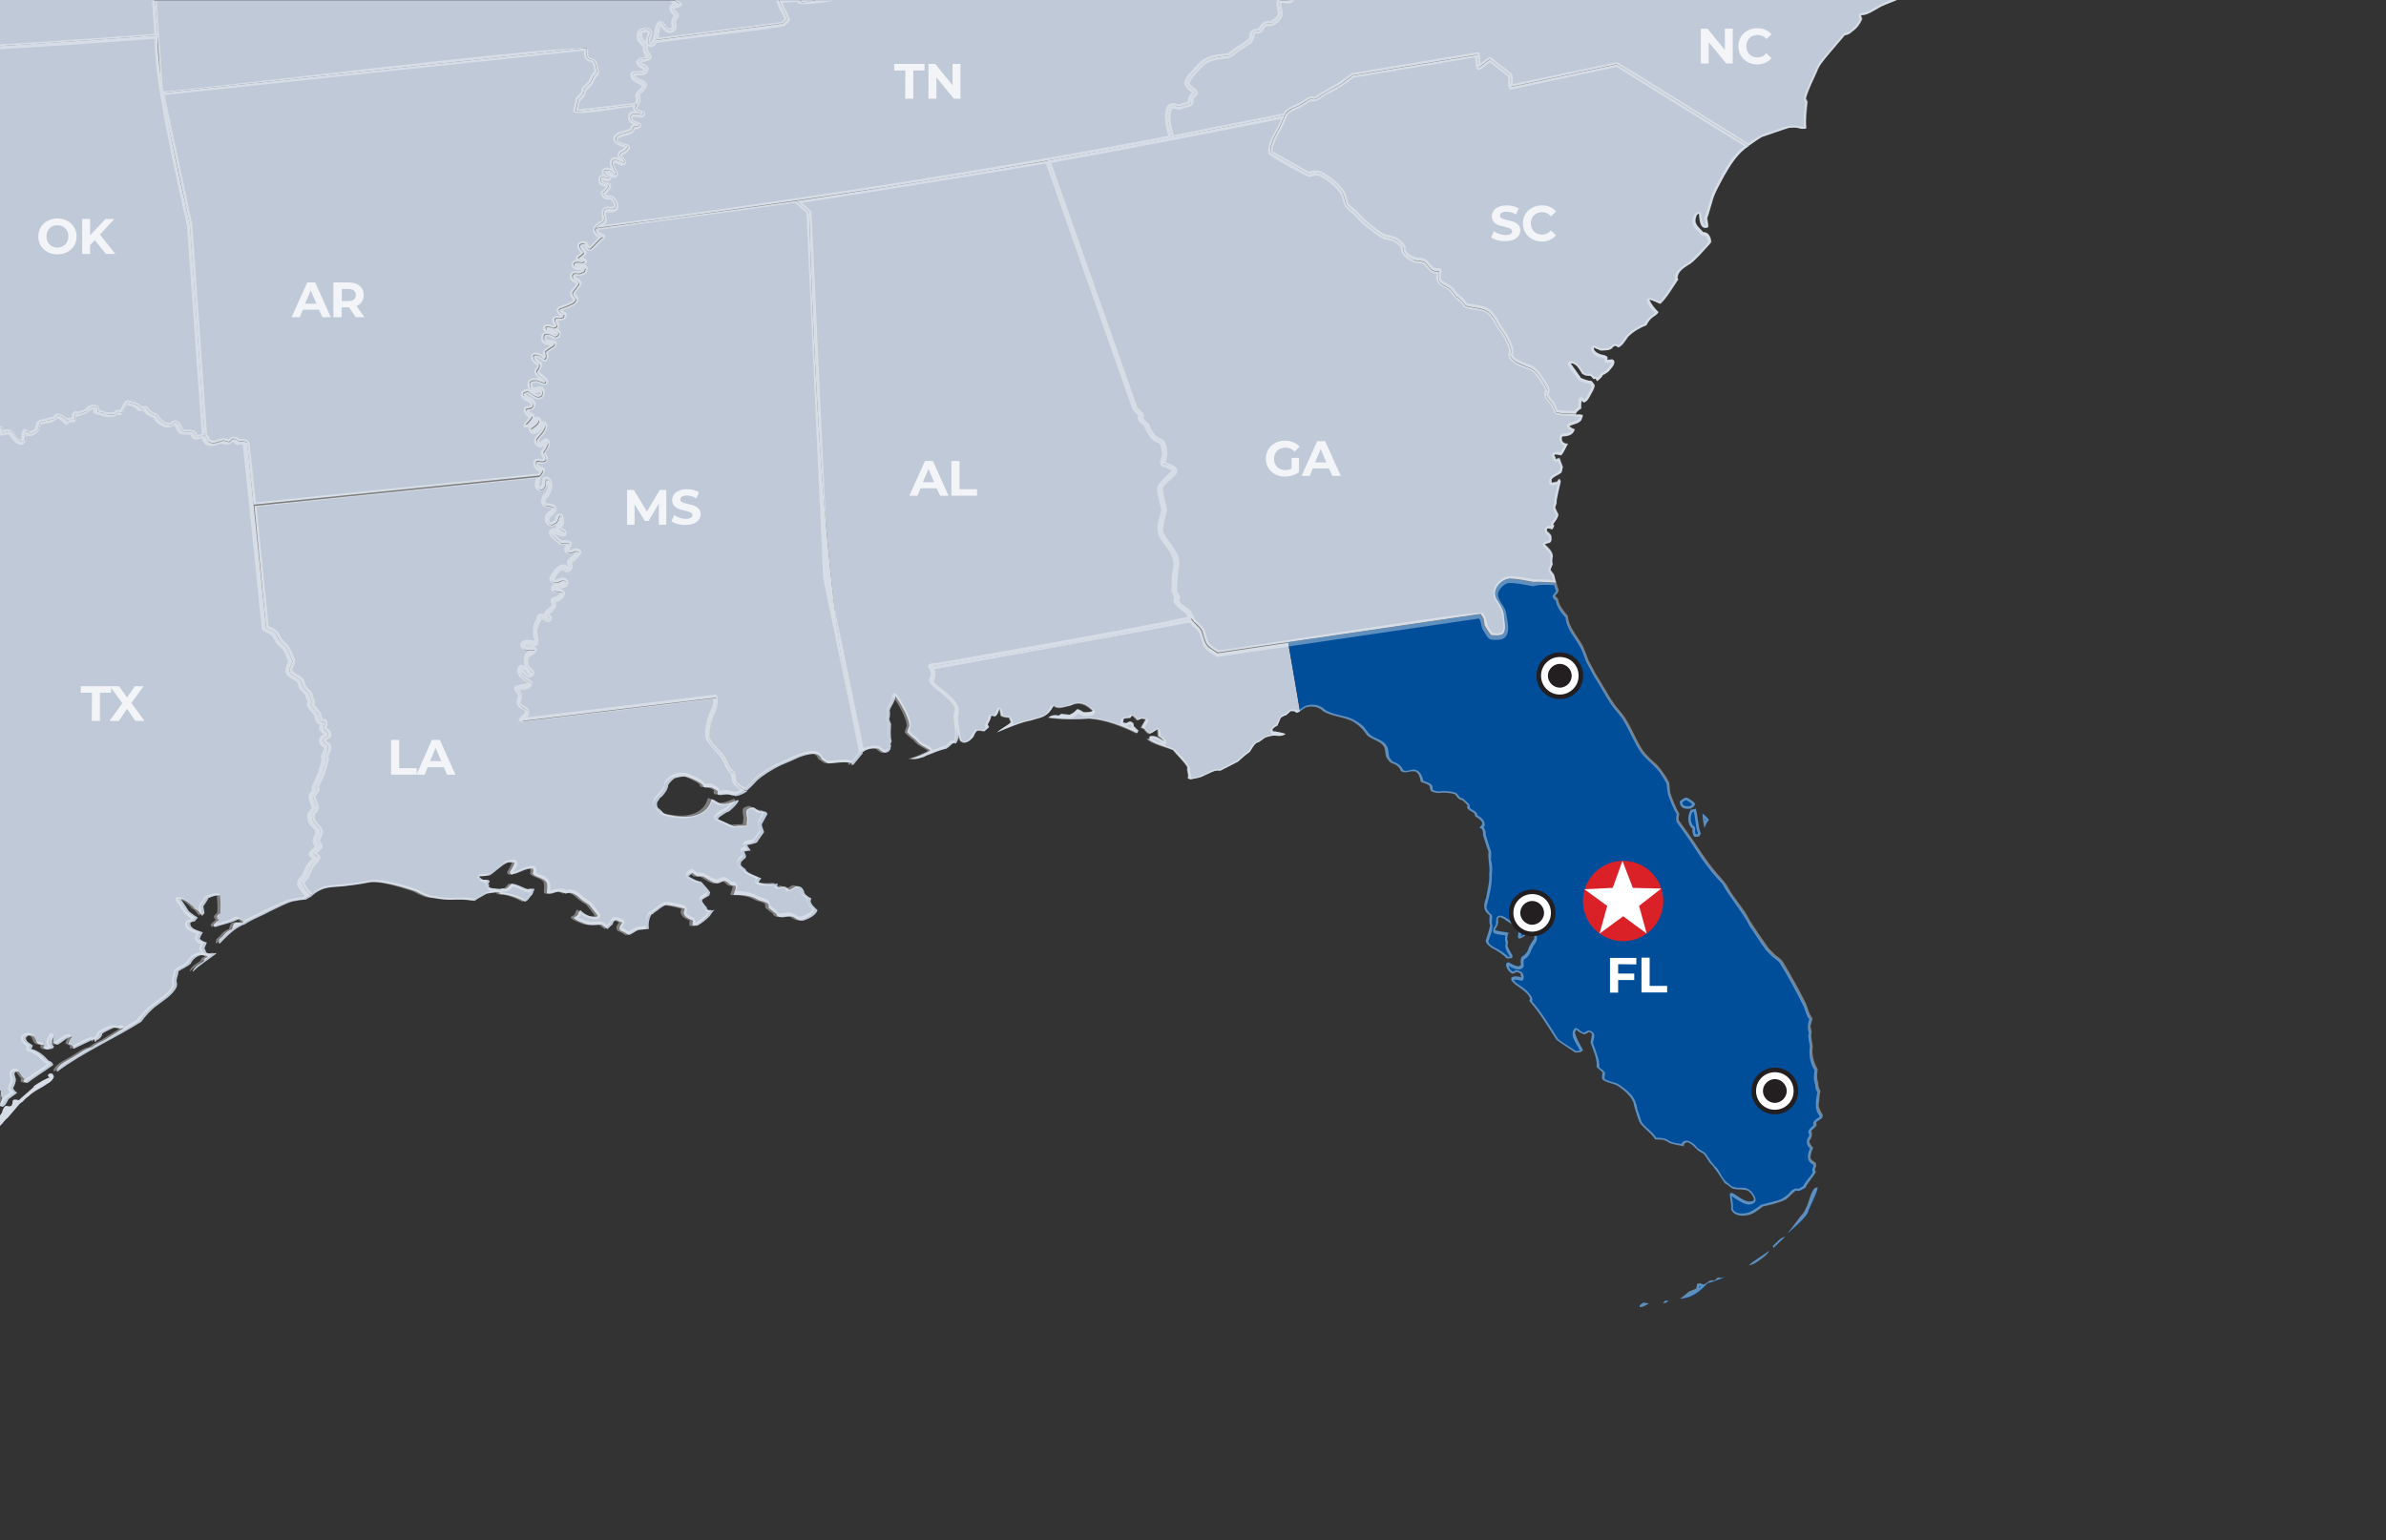 <?xml version="1.0" encoding="UTF-8"?> <!-- Generator: Adobe Illustrator 25.2.3, SVG Export Plug-In . SVG Version: 6.00 Build 0) --> <svg xmlns="http://www.w3.org/2000/svg" xmlns:xlink="http://www.w3.org/1999/xlink" version="1.1" id="Layer_1" x="0px" y="0px" viewBox="0 0 1022 660" style="enable-background:new 0 0 1022 660;" xml:space="preserve"><rect x="0" y="0" width="1022" height="660" fill="#333333" stroke="none"/> <style type="text/css"> .st0{fill:#DA2128;} .st1{fill:#FFFFFF;} .st2{fill:#FFFFFF;stroke:#231F20;} .st3{fill:#231F20;} .st4{fill-rule:evenodd;clip-rule:evenodd;fill:#BFC9D8;} .st5{fill:#BFC9D8;} .st6{fill:#004E9A;} .st7{opacity:0.37;fill:#FFFFFF;enable-background:new ;} .st8{opacity:0.37;fill-rule:evenodd;clip-rule:evenodd;fill:#FFFFFF;enable-background:new ;} .st9{clip-path:url(#SVGID_4_);} .st10{clip-path:url(#SVGID_10_);} .st11{opacity:0.8;} .st12{clip-path:url(#SVGID_13_);} .st13{clip-path:url(#SVGID_15_);} </style> <symbol id="Capitol_1_" viewBox="-5.8 -5.8 11.6 11.6"> <g> <path class="st0" d="M5.8,0c0-3.2-2.6-5.8-5.8-5.8S-5.8-3.2-5.8,0S-3.2,5.8,0,5.8S5.8,3.2,5.8,0z"></path> <g> <g> <polygon class="st1" points="3.4,-4.7 0,-2.2 -3.4,-4.7 -2.3,-0.7 -5.6,1.7 -1.5,1.9 -0.1,5.8 1.4,1.9 5.5,1.8 2.3,-0.7 "></polygon> </g> </g> </g> </symbol> <symbol id="County_Seat" viewBox="-5.1 -5.1 10.2 10.2"> <g> <g> <path class="st2" d="M4.6,0c0-2.6-2.1-4.6-4.6-4.6c-2.6,0-4.6,2.1-4.6,4.6c0,2.6,2.1,4.6,4.6,4.6C2.6,4.6,4.6,2.6,4.6,0z"></path> </g> <path class="st3" d="M2.6,0c0-1.4-1.2-2.6-2.6-2.6S-2.6-1.4-2.6,0S-1.4,2.6,0,2.6S2.6,1.4,2.6,0z"></path> </g> </symbol> <g id="Map"> <g id="Capitol"> </g> <path class="st4" d="M730.4,97.7l1.2-0.2c0.2-1-0.4-3.1-0.4-4c0.8-1.9,1.3-4.4,2-6.4c0.9-4.1,3.4-8,5.3-11.7 c2.7-4.7,5.9-9.9,10.6-12.8l-56.5-35l-45.4,9.7l-0.4-5.1l-8.6-6.7l-4.9,3.6l-0.4-5.6l-53.6,8.9c-1.6,1.3-5.3,4.2-7.1,5 s-3.6,2-5.3,2.9c-1.2,0.6-2.5,2-3.8,2.3l-1.5-0.3c-1.8,0.8-3.7,2.4-5.5,3.2c-2.5,0.9-5.7,2.4-6.2,5.4l-0.2,0.1 c-1.6,4.8-5.7,9.2-5.5,14.4l16.4,9.3c0.4-0.3,1.3-0.2,1.7-0.5c0.7-0.3,2.3-0.1,3,0.1c3.5,1.7,6.8,4.6,9.4,7.6c1,1.6,1.5,4,2,5.8 c1.3,1.8,3.8,3.1,5.1,4.9c2.9,3.1,6.6,5.9,10.1,8.4c1.8,0.7,4.4,1,6.1,1.9c1.2,0.7,2.4,2.2,3.2,3.3l-0.2,0.7 c0.4,2.4,3.1,3.9,5.2,4.6c1.2,0.2,3,0.2,4.1,0.8c1.9,1.8,2.9,4.5,6.1,3.8c-0.7,5.1,0,5,4.3,7.3c1.2,0.9,2.2,2.4,3,3.6 c1.7,0.8,3,2.6,4.1,4c8.5,1.9,9.7,0.3,14.2,9c1.6,2.2,3.3,4.6,4.3,7.1c0.6,1.6,1.6,3.6,0.6,5.2c1.1,2.9,4.8,3.6,7.3,4.9 c4.4,1.1,6.5,6.2,8.7,9.8c-0.1,0.5-0.5,1.6-0.7,2.1c0.3,1.3,1.6,2.5,2.4,3.6c0.8,1,1.3,2.7,1.9,3.9c2.6,0.7,5.8,0.5,8.5,0.7 c0.2-0.9,1.6-1.9,2.3-2.3c-0.2-1.2,0-2.7,0.2-3.8v0.5c0.2,0.4,0.7,0.7,1.1,0.7c1.4-0.5,2.2-2.3,2.9-3.6c0.6-1.1,1.5-2.4,1.5-3.8 c-0.5-0.6-0.9-1.7-1.8-1.9c-0.5,0.3-3.5-0.9-4-1.1l-4.4-6.2v-0.1c2.4-0.2,3.8,2.8,4.9,4.5l1.4,0.7c0.4-0.1,1.1,0.2,1.5,0.2l0.3-0.1 c0.7,0.1,1.1,0.9,1.6,1.4l1-0.1c0.1,0.2,0.3,0.9,0.6,1c0.8-0.6,2.1-1.7,2.4-2.6c1.1-0.5,2.5-1.3,3.2-2.4c0.8-0.9,2.2-2.4,1.6-3.8 c-0.1-0.2-0.5-0.4-0.7-0.5c-0.6,0-1.6,0.1-2.2,0.2v0.1l0.1-1.2c-0.5-0.9-1.9-1-2.8-1.2c-1.4-0.5-3.2-1.3-3.1-3h0.1 c0.7,0.5,2,0.8,2.8,1.3c1.6-0.1,4.4,0.2,5.3-1.5c0.2-0.1,0.6-0.4,0.8-0.5c0.5-0.1,1.2,0.4,1.5,0.7c1.8-0.7,3.1-3.1,4.2-4.6 c2.1-2.1,5-3.9,7.8-4.9c0.6-1.2,1.7-2.8,2.9-3.6c0.7-0.5,2-1.2,2.3-2.1c-1.5-1.4-3.1-3.4-3.9-5.3c1.5,0.2,3.3,1.3,4.7,1.8 c3.1-2.9,5.3-7.1,7.7-10.5l-0.3-0.5c-0.1-2.7,2.6-4.4,4.6-5.7c1.9-0.6,8-7.7,9.4-9.2h-0.1v-0.1l0.5-0.3c0-2-1.1-4.6-3.4-4.4 c-2.3-2.6-4.5-3.6-2.7-7.5l0.9-0.5C727.9,93.6,727.9,97.6,730.4,97.7L730.4,97.7z"></path> <path class="st4" d="M255.3,97.9l-0.2,0.7c0.1,1.7,1.9,2.5,3.2,3.2c-2,1.4-3.5,3.6-5.3,5.1c-1.2,0-1.7-1.3-2.2-2.1 c-0.8-0.5-1.8-0.2-2.4,0.4c0,1.2,1.1,2.4,1.8,3.3c-0.5,1-1.8,1.6-2.5,2.3c0.6,0.6,2,1,2.8,1.4l-0.8,0.6c-0.9-0.3-2.2-0.3-3.1-0.2 c-0.2,0.1-0.5,0.4-0.6,0.6c0,2.8,3.9,0.5,4.9,2.2c-0.1,0.4-0.4,1.1-0.6,1.4c-0.6,0.2-1.4,0.5-2,0.7c-0.5,0-1.9-0.2-2.3-0.1 c-0.2,0.1-0.5,0.5-0.6,0.7c-0.3,2.3,2.4,1.8,2.8,3.7c-0.6,1.3-2.1,2.6-2.8,3.9c0,1,1,1.9,1.5,2.6c-0.1,1.5-1.6,2.2-2.8,2.6 c-1.2,0.8-3.1,1-4.4,1.8l-0.1,0.4c0.3,0.9,1.3,1.5,2.2,1.9c0,0.3-0.2,0.9-0.3,1.1c-0.8,0.8-2.2,0.2-3.2,0.4 c-0.1,0.1-0.4,0.4-0.5,0.6c-0.1,0.8,0.5,1.8,1,2.4h-0.1c0,0.1,0,0.3,0,0.4c-0.2,0.7-0.9,0.7-1.4,0.9c-0.9-0.3-2.4-0.9-3.3-0.5 c-0.5,3.2,4.7,0.3,5.5,2.7c-0.1,1.1-0.8,1.3-1.6,1.6c-1.1-0.6-2.8-1.6-4.2-1.2c-0.8,0.6-0.6,1.6-0.5,2.5c0.9,1.4,3,1.1,4.4,1.3 l0.1,0.9c-1.1,1-2.8,1.7-3.9,2.8c0.1,1.1,0.9,2.6-0.5,3.3c-1.1-1.1-2.9-2.4-4.6-1.8c-0.4,1.7,1.3,3.1,2.6,3.9 c-0.2,0.4-0.1,1.1-0.3,1.5c-0.3,0.4-0.8,1.2-1,1.6c0.5,1.6,2.7,2.9,3.9,4.1c0,0.1,0,0.3,0,0.4l-0.2,0.4c-1.3,0.1-2.5-0.9-3.8-1.1 c-0.5,0-1.4,0.1-1.9,0.1c-0.3,0.2-0.8,0.6-1,0.9c0.1,0.9,0,2.1,0.6,2.8l0.6,0.4c0.4,0,1.5,0,1.9,0c0.4-0.3,1-0.5,1.5-0.5 c1.1,0.4,1,1.9,0.6,2.8c-1.9,1.8-4.2-0.7-5.8-1.7c-0.7,0-1.6,0.2-2.1,0.7c0,0.3,0,0.8,0.1,1.1c0.8,1.5,3,1.5,3.9,3 c0.6,0.7,0.1,1.7-0.5,2.2c-0.6,0.4-1.6,0.2-2.3,0.6l-0.1,0.4c0.5,1.2,1.3,2.5,2.8,2.5c-0.4,1.5-1.9,2.7-2.9,3.8l0.1,0.1l1.2-0.1 c0.7-0.8,2.5-1.8,3.5-2.4c0.1,0,0.6,0.1,0.7,0.2l0.2,0.4c-0.3,1.6-2.1,2.6-3.3,3.5c0,0.4,0.3,0.8,0.6,1l0.6,0.1 c1.6-0.4,2.5-2,3.4-3.2h0.5c0.2,0.1,0.6,0.3,0.7,0.5l0.2,0.7c-0.5,2-2.5,3.9-3.8,5.5c-0.1,1.3,0.8,2.3,2.1,2.3 c0.5-0.2,1.4-1.2,1.8-1.6h0.3c0.5,0.1,0.7,0.7,0.8,1.2c-0.3,1.3-1.2,2.6-2,3.7c0.2,0.9,1.1,2,1.1,3l-0.2,0.4 c-1.1,0.9-2.5,0.1-3.8,0.3c-1,1.9,1,3.4,2.7,3.7c-0.1,1.1-0.9,2.2-1.7,2.8c-0.2,1.3-1.7,4.4,0,5.3l0.8,0.1c0.2-0.1,0.5-0.2,0.7-0.2 c0.3-0.3,0.7-0.8,1-1.2c0.3-0.9,0-2,0.3-2.9c2.4-0.3,2.3,3.2,1.7,4.7c-0.4,1-1,2.3-2,2.8c-0.4,1-1.1,2.7,0,3.5 c1.2,0.5,2.8,0.2,3.9,1l0.3,0.5c0,1-1.1,1.6-1.6,2.4c-0.4,0.2-1.1,0.6-1.3,1c-0.6,1.3-0.2,3.4,1.5,3.5c0.7-0.2,1.4-0.7,2.1-1.1 c0.1-0.3,0.4-0.9,0.6-1.1c0.2-0.6,0.2-1.6,1-1.7c1.1,0.6,0.8,1.9,0.9,2.9c-0.2,0.2-0.3,0.7-0.3,1c-0.2,0.1-0.5,0.4-0.6,0.6 c-0.2,0-0.5,0.3-0.7,0.4c0.4,0.9,1.6,1.5,2.5,1.9l0.3,0.6l-0.3,0.4c-1.3,0-2.7-0.7-3.9-1.2c-0.2,0-0.8,0.1-1.1,0.1 c-0.1,0.1-0.4,0.4-0.5,0.6v0.7c1.2,1.3,2.6,2.5,3.9,3.7c0.9,0,2.9,0.1,3.8,0.2c0,1.1-0.9,2-1.3,2.9v0.4c0.9,1.3,2.9,0.3,4-0.1 l1.4,0.6c-1,1.7-2.9,3.2-4.4,4.5l0.6,1.6c0,0.3-0.2,0.8-0.3,1.1c-0.2,0.2-0.8,0.4-1,0.5c-2.7-2.9-5.7,2-6.8,4.3 c0.3,0.2,0.8,0.7,1.2,0.9h1.5c0.9-0.8,2.5-1.2,3.5-0.4l0.2,0.7l-0.2,0.7c-0.2,0.1-0.4,0.3-0.5,0.5c-0.6,0-1.5,0.2-2,0.4 c-0.9-0.1-2.1,0-2.7,0.7c0,0.1-0.1,0.7-0.1,0.8c1.1,0.8,2.9,0,3.9,1.1l0.2,0.7c-0.5,1.8-2.8,2.3-4.3,2.9l0.5,1.9 c-0.2,1.7-2.1,2.7-3.3,3.7c0.1,0.6,1,1.4,1.5,1.8c0,0.1-0.1,0.4-0.2,0.6c-0.1,0.1-0.4,0.2-0.5,0.3c-0.8-0.6-2.5-1.4-3.5-1.4 l-0.4,0.3l-0.1,1.2c-0.9,1-1.3,2.7-1.6,4c-0.2,1.4,0.5,4,0.7,5.4c-0.4,1.2-2.1,0.6-2.9,0.5c-1,0-2.5-0.3-3.1,0.8 c0,3.1,3.9,0.6,5.3,2.1c-1,0.9-2.2,1.8-3.4,2.4c-0.9,1.4-0.3,3.8,0.3,5.2c0.4,0.6,1.3,1.2,1.8,1.6l0.2,0.9l-0.4,0.3 c-2,0.6-2.5-2.2-4.1-2.7h-0.5c-0.2,0.1-0.4,0.5-0.5,0.7c-0.2,3,2.6,3.8,4.6,5.3v0.1l0.2,0.3c-0.7,2.1-4,1.7-5.7,2.1l-0.3,0.6 l1.8,2.3c-0.1,1.1-0.6,2.3-0.8,3.3c0.4,2.2,3.6,2.1,3.8,4.3c-0.4,1.4-1.8,2.4-2.8,3.3l83.1-10l0.1-0.1c0.8,3.3-1.1,6.6-2.3,9.6 c-0.8,2.8-2.1,7.4,0,9.9c1.8,2.5,4.4,4.8,6.1,7.4c1.1,1.9,1.5,4.4,3.6,5.5c0.3,1.2,0.5,2.8,0.8,4c0.9,1.7,3.3,2.8,4.9,3.7 c1.4-1.2,3.4-3.2,4.6-4.6c2-1.8,5.5-4,7.9-5.3c2.6-1.5,6.1-2.6,8.8-4c2.1-1,4.7-1.8,7.1-2c1.8-0.2,3.2,0.7,3.8,2.4 c0.8,0.4,1.8,1.2,2.6,1.7c3.1,0,7.1-1,10.2-0.2l-0.1,0.8h0.8c1-1.2,3.1-3.8,4.1-5c-16.6-47.5-21.5-180.8-23-231.7l-5.5-4.9 C313.5,90.1,282.9,94,255.3,97.9L255.3,97.9L255.3,97.9z"></path> <path class="st4" d="M341.1,86.1l5.5,4.9c1.6,51.5,6.3,183.6,22.7,231.5c1.7-1.6,4.9-2.3,7.1-1.7c0.8,0.8,1.9,1.7,3.1,1.7v-0.1 c0.3,0,0.7-0.1,0.9-0.2l0.2-0.3v-0.1c0.1,0,0.3,0,0.4,0c0-0.1,0-0.3,0-0.4h0.1l0.3-0.3c0.1-0.2,0.1-0.7,0.1-1h0.2l-0.2-1.5l0.5-1.1 h-0.1c-0.6-2.3-0.3-5-0.2-7.3c-0.2-0.5-0.8-1.7-0.8-2.2c0.4-1.1,0.4-2.5,0.2-3.7c0.7-2,2.5-3.9,2.4-6.1c1.9,2.8,4,6,5.1,9.2 c0.5,0.9,0.8,2.4,0.9,3.5c0,0.1-1,2.6-0.9,2.8c1.1,1.3,2.5,2.4,3.8,3.4c1.4,2,4.1,3.1,6.1,4.3c-0.8,1-2.6,1.3-3.7,2 c-1.4,0.5-3.1,1.3-4.5,1.5l-0.1,0.1h-0.1c1.4,0.4,3.1,0.2,4.5-0.4c0.6,0,1.6-0.4,2.1-0.8c2.8-1,5.8-2.5,8.7-3 c0.9-0.6,2.1-1.6,2.8-2.5l1.1,0.3v-0.1h0.2c2.1-2.6,1-8.6,0.7-11.7c0.1-1,0.4-2.2,0.6-3.2c-0.1-0.8-0.5-1.6-1-2.2v-0.1 c-2.7-3.9-7.4-6-10.2-9.7c1-1.9,1.1-4.5-0.3-6.2c35.4-5.3,76.6-12.5,111.6-20.4c-0.3-0.7-1.1-2-1.3-2.8c-1.8-1.4-5-3-5.3-5.6h0.1 l0.2-0.3l0.1-0.5c-0.4-0.7-0.9-1.6-1.2-2.4c-0.1,0,0.1-3.5,0.1-3.7c-0.1-1.2,0-3.7,0.3-4.9c1.5-4.4-0.5-8.1-3.1-11.6 c-5.2-5.9-3.3-8.2-1.7-14.9l-1.9-8.6c0.4-3.5,4.8-5.1,6.5-8c-0.2-1-1.4-1.4-2.2-1.9c-0.9-0.3-2-1-2.9-1c-0.3-0.8,0.2-2.3,0.6-3 c0.1-0.4,0-1.1,0.2-1.5c-0.2-1.6-0.5-3.5-1.2-4.9c-1.2-0.6-2.8-1.4-3.8-2.3c-0.9-1.4-2.5-3.1-2.7-4.8c-1-1-2.5-2.1-3-3.5 c0.2-0.2,0.4-0.9,0.4-1.2l-2.6-2.5L448.8,68.9C413.9,74.7,375.9,80.9,341.1,86.1L341.1,86.1L341.1,86.1z"></path> <path class="st4" d="M0,19.7c22.7-1.3,45.2-2.9,67.5-4.6L66.4,0H0V19.7z"></path> <path class="st4" d="M601.3,108.1c-0.1-0.3-0.3-1-0.4-1.3l0.2-0.7c-2.4-3.9-5.4-3.9-9.3-5.2c-3.5-2.5-7.1-5.2-10.1-8.4 c-1.3-1.8-3.8-3.1-5.1-4.9c-0.6-1.8-1-4.2-2-5.8c-2.5-3-5.8-5.9-9.4-7.6c-0.7-0.1-2.3-0.4-3-0.1c-0.4,0.4-1.3,0.3-1.7,0.5 l-16.4-9.3c-0.2-5.3,3.9-9.7,5.5-14.4l0.2-0.1c0.1-0.2,0.4-1.2,0.4-1.4c-32.7,6.5-68.8,13.6-101.6,19.4L486,175l2.6,2.5 c-0.1,0.3-0.2,1-0.4,1.2c0.5,1.3,2,2.5,3,3.5c0.1,1.8,1.7,3.4,2.7,4.8c1,0.9,2.7,1.7,3.8,2.3c0.7,1.4,0.9,3.4,1.2,4.9 c-0.2,0.4-0.1,1.1-0.2,1.5c-0.4,0.7-0.9,2.2-0.6,3c1,0,2,0.7,2.9,1c0.8,0.5,2,0.9,2.2,1.9c-1.7,2.9-6.1,4.6-6.5,8l1.9,8.6 c-1.6,6.7-3.4,9,1.7,14.9c2.6,3.4,4.6,7.2,3.1,11.6c-0.4,1.2-0.4,3.7-0.3,4.9c0,0.1-0.2,3.6-0.1,3.7c0.3,0.7,0.8,1.7,1.2,2.4 l-0.1,0.5l-0.2,0.3h-0.1c0.2,2.5,3.5,4.2,5.3,5.6c0.5,1.4,1.6,3.2,2.4,4.4c1.1,0.6,2.7,2.5,3.4,3.5c1.8,5.9,1.1,6.2,6.8,9.5 L634.2,263c0.4,0.5,1.3,1.8,1.4,2.5c0,0.6,0.3,1.9,0.4,2.5c0.7,1.3,1.8,2.8,2.6,4c1.7,0.3,4,0.4,5.5-0.5c1.5-1.9,0.8-4.8,0.5-7.1 c0.1-3-1.8-5.7-3.3-8.1c-2.2-4,2.4-9.1,6.6-8.4c2.7,0.2,6.4,0.9,9,1.4c3-0.2,6.7,0.2,9.6,0.3c-0.5-1-0.5-2.6-1.1-3.6 c-0.3-0.5-1.2-1.3-1.3-1.9l1-2.4c-0.5-0.8-0.2-2.5,0-3.2c-0.1-2.2-2-3.8-3.5-5.2c0.5-0.3,1.8-0.6,2.4-0.8c0.1-0.2,0.4-0.6,0.5-0.8 c0-0.4,0.1-1.9-0.2-2.3c-0.3-0.5-1.1-1.3-1.6-1.6c-0.2-0.3-0.2-0.9-0.1-1.2c0.7-0.3,1.5-0.1,2.1,0.3c0.5-0.2,0.8-1.1,1-1.6 l-0.5-0.6c0.9-1.3,2.1-2.6,2.3-4.2c-0.5-0.9-1.2-2.2-1.4-3.1c0.2-0.5,0.6-1.6,0.7-2.1c-0.6,0.2,1.7-8.7,1.7-8.9 c-0.1-0.4-0.3-0.8-0.6-1h-0.3c-0.2,0.3-0.5,0.9-0.7,1.1l-2.3,0.4c-0.1-0.4,0-1.1,0-1.5c0.9-1.3,3.2-1.9,4.3-3 c0-0.4,0.4-1.8,0.5-2.2c-0.4-0.9-1.1-2.9-1.4-3.8c-0.5-0.1-1.2,0.4-1.7,0.4v0.1l-0.1-1l-0.6-0.8l0.6-0.4l2.5,0.4 c1.2-1.2,2-3.5,2.9-4.9c-1.9,0-3-1-2.6-2.9l0.3-0.3c1.8,0,4-0.4,4.9-2.2c0-0.1,0-0.3,0-0.4h0.1l0.3-0.3c-0.8-0.4-1.9-0.7-2.4-1.5 c1.7-0.9,4.1-1,5.2-2.7c0.1-0.6,0.5-1.3,0.6-1.9c-0.8-0.5-2.1-0.4-3-0.3l-0.1-0.1l0.1-0.1c-2.7-0.2-5.8,0-8.5-0.7 c-0.6-1.2-1.1-2.9-1.9-3.9c-0.8-1.1-2.1-2.3-2.4-3.6c0.2-0.5,0.6-1.6,0.7-2.1c-2.2-3.6-4.2-8.7-8.7-9.8c-2.5-1.2-6.2-2-7.3-4.9 c1-1.6-0.1-3.7-0.6-5.2c-1-2.5-2.7-5-4.3-7.1c-4.5-8.7-5.7-7.1-14.2-9c-1.1-1.4-2.4-3.3-4.1-4c-0.8-1.2-1.8-2.7-3-3.6 c-4.3-2.3-5-2.2-4.3-7.3c-3.2,0.7-4.2-1.9-6.1-3.8c-1.1-0.6-2.9-0.6-4.1-0.8C604.4,110.9,602.4,109.5,601.3,108.1L601.3,108.1 L601.3,108.1z"></path> <path class="st4" d="M69.2,39.8l12.1,56.5l6.3,90c0.2,0.3,1.4,2.2,1.4,2.6c1.8,1.7,4.4,0.4,6.4-0.2c0.6-0.1,2.1,0.4,2.6,0.6 c0.4-0.3,1.4-1,1.8-1.4c0.9-0.1,2.1,0.8,2.7,1.3c1.1-0.6,2.3-0.1,3.3,0.4l2.8,26.6l122.6-12.5c0.5-0.8,1.3-1.6,1.3-2.5 c-1.7-0.3-3.7-1.8-2.7-3.7c1.3-0.2,2.7,0.7,3.8-0.3l0.2-0.4c0-1-0.9-2.1-1.1-3c0.8-1,1.7-2.4,2-3.7c-0.1-0.5-0.3-1-0.8-1.2h-0.3 c-0.4,0.4-1.3,1.4-1.8,1.6c-1.3,0-2.2-1-2.1-2.3c1.3-1.6,3.3-3.5,3.8-5.5l-0.2-0.7c-0.2-0.1-0.5-0.4-0.7-0.5h-0.5 c-0.9,1.2-1.9,2.8-3.4,3.2l-0.6-0.1c-0.3-0.2-0.6-0.6-0.6-1c1.2-0.9,3-1.9,3.3-3.5l-0.2-0.4c-0.1-0.1-0.6-0.2-0.7-0.2 c-1,0.6-2.8,1.6-3.5,2.4l-1.2,0.1l-0.1-0.1c1-1.2,2.4-2.3,2.9-3.8c-1.4,0-2.2-1.3-2.8-2.5l0.1-0.4c1.5-0.6,3,0,3.1-2.2 c-0.7-1.9-3.2-1.9-4.2-3.5c0-0.3,0-0.8-0.1-1.1c0.5-0.5,1.4-0.7,2.1-0.7c1.6,1,3.9,3.5,5.8,1.7c0.4-0.9,0.5-2.4-0.6-2.8 c-0.5,0-1.1,0.2-1.5,0.5c-0.4,0.1-1.5,0-1.9,0l-0.6-0.4c-0.5-0.7-0.5-1.9-0.6-2.8c0.2-0.3,0.7-0.7,1-0.9c0.9-0.1,2.1-0.2,3,0.2 c0.8,0.3,1.8,0.8,2.6,0.8l0.2-0.4c0-0.1,0-0.3,0-0.4c-1.2-1.1-3.4-2.4-3.9-4.1c0.2-0.4,0.7-1.2,1-1.6c0.2-0.4,0.1-1.1,0.3-1.5 c-1.3-0.7-3-2.2-2.6-3.9c1.7-0.6,3.5,0.7,4.6,1.8c1.4-0.7,0.5-2.2,0.5-3.3c1-1.1,2.7-1.8,3.9-2.8l-0.1-0.9 c-1.4-0.2-3.5,0.1-4.4-1.3c-0.1-0.8-0.3-1.9,0.5-2.5c1.3-0.4,3.1,0.6,4.2,1.2c0.9-0.3,1.6-0.5,1.6-1.6c-0.7-2.4-6,0.5-5.5-2.7 c0.9-0.4,2.4,0.1,3.3,0.5c0.5-0.2,1.2-0.3,1.4-0.9c0-0.1,0-0.3,0-0.4h0.1c-0.5-0.6-1.1-1.6-1-2.4c0.1-0.1,0.4-0.4,0.5-0.6 c1-0.1,2.4,0.4,3.2-0.4c0.1-0.3,0.3-0.8,0.3-1.1c-0.9-0.3-1.9-0.9-2.2-1.9l0.1-0.4c1.3-0.7,3.1-1,4.4-1.8c1.2-0.4,2.7-1.2,2.8-2.6 c-0.6-0.7-1.5-1.6-1.5-2.6c0.8-1.3,2.2-2.5,2.8-3.9c-0.4-1.9-3.2-1.4-2.8-3.7c0.1-0.2,0.4-0.6,0.6-0.7c0.4-0.1,1.9,0.1,2.3,0.1 c0.6-0.2,1.4-0.5,2-0.7c0.2-0.3,0.5-1,0.6-1.4c-1-1.7-4.9,0.6-4.9-2.2c0.1-0.2,0.4-0.5,0.6-0.6c0.9-0.2,2.3-0.1,3.1,0.2l0.8-0.6 c-0.8-0.4-2.2-0.8-2.8-1.4c0.7-0.8,2-1.4,2.5-2.3c-0.7-0.9-1.9-2-1.8-3.3c0.6-0.6,1.7-0.9,2.4-0.4c0.5,0.9,1,2.1,2.2,2.1 c1.8-1.5,3.3-3.7,5.3-5.1c-1.3-0.6-3.1-1.5-3.2-3.2c0.4-2.4,3.6-2.3,4.2-4.5c-0.2-1.2-1-3.2,0.1-4.2c0.4-0.3,2.7-0.1,3.2-0.1 c0.3-0.2,0.9-0.2,1.2-0.5c0.2-0.3,0.2-0.9,0.3-1.2c-0.1-1.4-1.2-2.5-2.1-3.5c-0.8-0.1-1.9,0-2.6-0.2l-0.7-0.6l-0.2-0.9 c1.1-0.9,2.4-2,2.6-3.6c-1.1-0.1-2.7-0.2-3.5-1.1c-0.2-0.4-0.2-1.3-0.1-1.7l0.3-0.3c0.9-0.1,2.1,0.1,2.9,0.5l0.6-0.7 c-1.1-0.5-2.5-1-2.3-2.4L259,73c1.9-0.6,3,0.3,4.1,1.8c0.3,0.1,0.6-0.2,0.8-0.3L264,74c-1-1.4-2-3-1.8-4.7c0.1-0.2,0.3-0.6,0.5-0.7 c1.5-0.5,3.1,1,4.4,1l0.4-0.3c0-1.3-1.7-1.6-2-2.8l0.3-1c1.2-0.6,3-1.5,3.2-2.9c-1.7-0.5-4.2-1-5.3-2.5c-0.1-0.2,0.1-1.2,0.2-1.4 c1.7-1.9,4.8-1.5,6.7-2.9c0.1-0.2,0.3-0.6,0.5-0.7v-0.4l0.8-0.6c0.4,0,1.7,0,2-0.4l-0.1-0.4c-1.1-0.6-2.7-1-3.5-1.9 c-0.2-0.4-0.2-1.2-0.3-1.6c0.1-0.4,0.7-0.8,1-1c0.8-0.1,1.9-0.1,2.7,0.1c0.5,0.1,1.3,0.3,1.8,0v-0.4c-1.3-0.7-3.6-0.8-3.4-2.7 c0.1-0.4,0.5-0.9,0.9-1.1l-26.4,3.1c0.1-1.8,0.7-3.7,1.1-5.5c0.5-0.5,1.6-1.2,1.8-1.9l0.3-0.2c0.3-0.6,0.4-1.5,0.5-2.2 c1.5-1.3,3.2-3,3.7-5c0.4-0.8,1.5-1.4,1.7-2.3c-0.5-1.5-0.4-4.1-1.9-5c-3.1-0.1-2.9-2.8-2.7-5.1L69.2,39.8L69.2,39.8L69.2,39.8z"></path> <path class="st4" d="M114,269.1c1.4,0.6,3,1.4,4.1,2.4c0.6,0.8,1,2.1,1.7,2.9c0.4,1.1,1.9,1.8,2.6,2.8c1.3,1.7,2,4.1,2.9,6 c-0.2,1.2-1,2.5-1.4,3.6c0.1,2.6,3.3,3.1,4.8,4.7c0.4,0.6,0.8,1.6,0.8,2.4c0.5,0.9,1.6,1.9,2.4,2.7c0.9,1.1,1,3,1.8,4.2 c-0.1,0.2-0.3,0.7-0.5,0.8h-0.1c0,0.5,0.4,1,0.8,1.4c0.7,0.9,1.6,2.1,2.4,2.9c0.3,1,0.4,2.4,1.2,3.2c0.2,0.1,0.6,0.2,0.8,0.2 l0.3-0.2l0.3,0.1l0.3,0.7c-0.1,0.6-0.5,1.6-0.7,2.2c0.5,0.6,1.5,1.3,2,1.9l0.1,1.4c-0.7,0.2-1.7,0.6-2.1,1.2 c-0.4,1.3,0.7,2.3,1.8,2.7c0.8,1.5-0.4,3.2-1,4.5l0.4,1.3l-0.1,0.1l0.1,0.4c-0.3,0.6-0.3,1.6-0.7,2.2c-0.1,1.1-0.8,2.6-1,3.7 l-0.3,0.1c-0.3,2-2.4,4-2.3,6l0.4,0.4c-0.3,1-1.4,1.9-1.8,2.8c0.1,1.5,0.9,3.3,1.4,4.6c-0.1,0.4-0.1,1-0.3,1.4 c-0.5,0.6-1.3,1.2-1.5,2c-0.3,1.7,0.6,3.6,1.8,4.7c0.6,0.6,1.7,1.6,1.7,2.6c-0.1,1.2-1,2.3-1.2,3.5c0.1,0.9,0.6,2,1.2,2.8 c-0.6,1.1-1.9,2-2.8,2.9v0.4c0.2,0.4,1.5,1.2,1.9,1.5c-0.5,0.9-1.4,1.9-2.1,2.6c-1.2,1.4-2,4.1-2.9,5.7c-0.8,0.5-1.5,1.7-2,2.6 c0.7,2.3,2.6,4.2,4.3,5.8c5.6-4.9,9.7-3.4,16.2-4.5c2.4-0.2,7.2-1,9.5-1.5c3.8-0.2,8.4,0.9,12.1,1.9c1.9,0.6,4.9,1.4,6.8,2.1 c2.4,1.3,5.1,2.7,7.9,2.8c2.1,0.4,4.9,0.8,7.1,0.8c3.3-0.1,6.9-0.3,10.2,0.5c1.4-1.1,3.7-2.2,5.2-3.1c1.4-0.3,3.9-0.6,5.2-0.6 l0.4,0.2l-0.2,0.6c3.8,0,7.6,1.4,10.9,3.2c1.2-0.2,1.9-1.5,2.5-2.3c1.1-0.7,1.1-2.1,1.7-3.1c-0.7-0.3-2.1-0.1-2.8,0.2 c-2.2-0.8-4.8-2.4-7.1-2.5c-0.8,0.7-1.5,1.9-2.5,2.2l-1.4-0.2c-0.2,0.1-0.8,0.4-1.1,0.5c-1.4-0.8-3.5,0-4.7-1.2v-0.5l0.2-0.3 l-0.2-0.2h-0.3l0.7-1.3c-0.5-0.9-1.8-0.7-2.6-0.6c-0.7-0.3-1.8-0.8-1.8-1.6c1,0.1,3.1-0.1,4.1-0.3c1-0.3,2.3-1.6,3.1-2.2 c2.3-1.6,4.6-4.5,7.8-3.2c-0.3,1.1-1.4,3-2,3.9l0.2,0.8l0.3,0.3l0.5,0.1l0.1-0.2c2.9-0.4,5.6-2.7,8.7-2.5l0.3,0.8l-0.3,1.4 c0.9,1.3,3,1.6,4.4,2.4c2.6,1.3,1.7,3.5,1.6,5.7c0.6,1.4,4.1-0.3,5-0.4c0.8,0,2.4,0.5,3.2,0.9c2.4-1.2,4.8,0.7,6.4,2.3 c0.8,0.7,2.7,1.9,3.6,2.5l3.7,4.7l-0.8,0.5c-2.5,0.1-5.1-1.2-6.7-3c-0.5,0.4-1,1.5-1.1,2.1c-0.4,0.4-1.3,1-1.8,1.2 c1,1.2,3,1.8,4.4,2.4c2.3,1,5.1,0.8,7.5,0.5c0.8,0.5,1.8,1.4,2.6,2c0.7-0.6,1.4-1.5,2.2-2c0.2-0.9,0.7-1.9,1.8-1.9 c0.3,0.4,1.9,0.9,2.4,1.1c-0.7,0.9-1.9,2.4-0.8,3.4c1,0.3,2.7,1.3,3.5,1.9c1.4-0.3,2.8-1.6,4.2-2.2l4.5-0.4c-0.4-1.8,0-4.6,1.1-6.2 l0.6-0.2c0.3-0.6,1.4-1.1,1.9-1.5c1-0.9,2.4-1.8,3.6-2.4c2.6,0.2,5.5,0.9,8,1.6l0.1,0.3c-0.1,0.3-0.4,1.1-0.4,1.4 c0.1,2,2.4,2.7,3.9,3.4c-0.1,0.7-0.2,1.5-0.1,2.2h2c1.9-1,3.8-2.6,5.3-4.1c0.6-0.8,1.3-2.1,2.1-2.7c-0.8,0.3-2,0.4-2.8,0.1 c-0.3-0.2-0.6-0.8-0.6-1.2c-0.7-0.6-1.4-1.7-1.9-2.4c0-0.2,0-0.6,0-0.8c0.1-0.2,2.7-1.7,3-1.8c0.1-0.2,0.3-1.2,0.4-1.4 c-1.1-1.6-2.6-3.1-3.9-4.6c-1.9-0.1-3.6-1.3-5.3-2.2l1.5-1.6c0.6,0.5,1.3,1.1,2,1.5c0.8,0.2,2.3-0.1,3,0.3c1.2,0.8,2.7,1.6,4,2.3 c0.4,0,1,0.4,1.4,0.4c1,0.3,2.3-0.6,3.1-1c1,0,2.1,0.8,2.7,1.6c0.6,0.4,1.6,0.5,2.3,0.5c0.5,1.2-0.5,2.7-0.8,3.9 c3.6,0,7.4,0.2,10.5,2.1c1.3,0.7,3.5,0.7,4.5,2c0,0.3,0.1,1.2,0.1,1.5c1,0.9,2.3,1.8,3.3,2.6l0.2,0.7c2,1.7,4.8-0.3,7.1,0.6 c1.2,0.9,3,2,4.6,1.4c2.2-0.8,4.8-2,5.7-4.3c-1.1-1.1-2.8-2.4-3-4c0.1-0.2,0.3-0.8,0.3-1.1c-1-0.5-2.3-1.3-2.9-2.2 c-0.4-2-1.5-3.2-3.6-3c-0.9,0.5-2,1.3-3,1.6c-0.4-0.7-1.2-1.2-1.9-1.5c-0.5,0-2,0.3-2.4,0.4L333,380l-0.2-0.7l0.4-0.4v-0.3 c-2.6,0.2-5.6,0.4-8.2-0.5c0.2-0.6,0.7-1.3,1.1-1.8c-1-0.5-6.4-2.3-6.6-3.6c-0.5-1-2-1.2-2.2-2.4l0.2-1.1c0.2-0.2,1-0.7,1-1 c0.2-0.1,0.5-0.3,0.7-0.4c0.1-0.2,0.3-0.7,0.4-0.8c-0.1-0.6-0.5-1.6-0.8-2.1c0.6-0.3,2.2-0.4,2.8-0.5c-0.4-0.5-1.3-1.8-1.6-2.3 c1-0.3,3.6-0.6,4.4-1.3c0.1-0.4,2.6-3.8,2.9-4.3c-0.2-0.7-1-2.5-1-3.3l2.4-4.4c-0.2-1.5-2.2-1.2-3.3-1.2c-0.5-0.3-2.1-1.5-2.6-1.7 c-1,0-2.3,0.4-3,1.2c-0.4,1.4,0.4,3.1,0.2,4.6l-0.1,0.1c0.1,0.3-0.1,1.5-0.1,1.8c-1.4,0.4-3.6-0.1-5,0.5c-0.1-0.1-0.4-0.2-0.6-0.2 h-0.1c-2.1-0.9-4.3-2-6.5-2.9v-0.3c0.2,0,0.4-0.4,0.5-0.6c1.3-0.8,2.7-2,4.3-2.5c1.3-1.2,3.3-2.8,4-4.5c-0.1-0.1-0.2-0.3-0.3-0.4 c-2.3,0.9-5.2,2.3-7.8,1.5c-1.1-0.5-2.3-1.7-3.5-1.8c-1.7,7-9.1,8.2-15.2,7.3c-1.7-0.4-3.9-0.4-5.4-1.4c-0.5-0.6-1.6-1.7-2.3-2.1 c-0.5-0.7-0.6-1.9-0.3-2.7c0.3-0.2,0.9-1.3,1.1-1.6c0.8-0.4,1.9-1.8,2.4-2.6c0.5-0.7,1.2-2.1,1.1-2.9c0.5-1,1.8-2.2,2.7-2.9 c1.1-0.4,3.3-0.8,4.4-0.9c1.4,0.3,3.2,1,4.4,1.6c1.3,0.7,3.3,1.4,3.7,3c0.9,0.4,2.4,0.2,3.4,0.2c0.8,0.5,2,0.9,2.7,1.6l-0.2,1.1 l0.2,0.4c1.6,0.5,3.5-0.5,5.2,0c0.7,0.1,1.8,0.4,2.5,0.6c1.7-0.2,3.4-1.1,4.8-2c-1.6-0.9-4-2-4.9-3.7c-0.3-1.2-0.5-2.8-0.8-4 c-2.2-1.1-2.5-3.7-3.6-5.5c-1.6-2.6-4.3-4.9-6.1-7.4c-2.2-2.5-0.8-7.1,0-9.9c1.2-3,3.1-6.3,2.3-9.6l-0.1,0.1l-83.1,10 c1-0.9,2.4-2,2.8-3.3c-0.2-2.2-3.4-2.1-3.8-4.3c0.2-1,0.7-2.3,0.8-3.3l-1.8-2.3l0.3-0.6c1.7-0.5,5-0.1,5.7-2.1l-0.2-0.3v-0.1 c-1.9-1.5-4.8-2.3-4.6-5.3c0.1-0.2,0.3-0.6,0.5-0.7h0.5c1.6,0.5,2.2,3.3,4.1,2.7l0.4-0.3l-0.2-0.9c-0.5-0.5-1.4-1.1-1.8-1.6 c-0.6-1.5-1.2-3.8-0.3-5.2c1.2-0.6,2.4-1.5,3.4-2.4c-1.4-1.5-5.3,1-5.3-2.1c0.6-1,2.1-0.8,3.1-0.8c0.8,0.1,2.6,0.7,2.9-0.5 c-0.2-1.4-0.9-4-0.7-5.4c0.3-1.3,0.7-3,1.6-4l0.1-1.2l0.4-0.3c1,0,2.7,0.8,3.5,1.4c0.1-0.1,0.4-0.2,0.5-0.3 c0.1-0.1,0.2-0.4,0.2-0.6c-0.5-0.4-1.4-1.2-1.5-1.8c1.1-1,3.1-2.1,3.3-3.7l-0.5-1.9c1.5-0.6,3.8-1.1,4.3-2.9l-0.2-0.7 c-0.9-1-2.8-0.3-3.9-1.1c0-0.1,0.1-0.7,0.1-0.8c0.6-0.7,1.8-0.8,2.7-0.7c0.5-0.2,1.4-0.4,2-0.4c0.1-0.1,0.3-0.4,0.5-0.5l0.2-0.7 l-0.2-0.7c-1-0.8-2.6-0.4-3.5,0.4h-1.5c-0.3-0.2-0.9-0.6-1.2-0.9c1.1-2.3,4-7.2,6.8-4.3c0.3-0.1,0.8-0.3,1-0.5 c0.1-0.3,0.3-0.8,0.3-1.1l-0.6-1.6c1.5-1.3,3.4-2.8,4.4-4.5l-1.4-0.6c-1.1,0.4-3.1,1.5-4,0.1V236c0.4-0.9,1.3-1.9,1.3-2.9 c-0.9-0.1-2.9-0.2-3.8-0.2c-1.3-1.1-2.8-2.4-3.9-3.7v-0.7c0.1-0.1,0.4-0.4,0.5-0.6c0.2,0,0.8-0.1,1.1-0.1c1.1,0.5,2.6,1.2,3.9,1.2 l0.3-0.4L242,228c-0.9-0.3-2.1-1-2.5-1.9c0.1-0.2,0.4-0.4,0.7-0.4c0.1-0.2,0.4-0.5,0.6-0.6c0-0.3,0.2-0.8,0.3-1 c0-1,0.2-2.3-0.9-2.9c-0.8,0.1-0.8,1.1-1,1.7c-0.2,0.3-0.5,0.8-0.6,1.1c-0.7,0.3-1.4,0.9-2.1,1.1c-1.7-0.1-2.1-2.2-1.5-3.5 c0.2-0.5,0.9-0.9,1.3-1c0.5-0.8,1.6-1.4,1.6-2.4l-0.3-0.5c-1.1-0.7-2.7-0.4-3.9-1c-1-0.8-0.4-2.5,0-3.5c1-0.6,1.5-1.9,2-2.8 c0.6-1.5,0.7-5.1-1.7-4.7c-0.3,0.9,0,2-0.3,2.9c-0.3,0.3-0.7,0.8-1,1.2c-0.2,0-0.5,0.1-0.7,0.2l-0.8-0.1c-1.6-0.9-0.1-4,0-5.3 l0.4-0.3L109,216.8L114,269.1L114,269.1L114,269.1z"></path> <path class="st5" d="M518.3,277.8c-2.6-1.5-2.8-5.1-3.8-7.6c-1.1-1.9-3.5-3.3-4.4-5.2c-34.9,7.9-76.2,15.1-111.6,20.4 c1.4,1.7,1.3,4.3,0.3,6.2c1.9,2.9,5.4,4.5,7.7,7c1.4,1,2.6,2.7,3.3,4.2c0.2,1.2-0.3,2.8-0.4,3.9c0.2,2.6,0.9,8.3,2,10.7l1.3,0.7 c1.8,0.2,3.4-1.3,4.4-2.6c0.2-0.7,0.9-2,1.5-2.5c0.8-0.2,2.4,0.1,3.1,0.3c0.5-0.4,1.5-1.4,2-1.8l-0.6-1.2c0.6-0.9,1.5-2.7,1.5-3.8 l1.7,0.4c1.1-0.6,1.5-2.3,1.9-3.4c0.2,0.9,0.4,2.2,0.6,3.1c0.7,0.5,2.6,0.8,3.5,0.8l0.8,2c-1.7,1.6-4.3,2.7-5.9,4.3 c4.4-1.8,9.7-4.2,14.5-5.1c5-1.6,6.9-1.3,9.7-6.3c2,1.7,4.9,0.3,7.2-0.1c4-1.9,6.5-0.7,9.5,2.2c-0.6,0.8-3,0.7-3.9,0.7 c-0.6-0.4-2-1.3-2.8-1.3c-0.7,1-2.1,2-3.3,2.4l-3.4-0.4l-1.3,0.8c-1.4-0.6-3.2-0.1-4.3,0.8c5.6,0.8,12,0.8,17.7,0.4 c7,0.5,14,3.2,20.3,6.3l0.6-1l-2-2l-0.2-1.3l-1.1-0.7l-0.9,0.1l-0.9,0.6l-1.5-0.3l0.3-1.7l2.9-0.3l0.6-1c0.8,0.2,1.9,1.4,2.3,2 c0.5-0.1,1.4-0.4,1.8-0.7l1.9,0.3l-2,3.5l1.4,0.7c0.4,0.7,1.4,1.9,2.3,2c1.1-0.4,2.4-1.3,3.4-2c0,0.7,0.2,2.3,0.2,3 c0.8,0.4,2,1.5,2.5,2.3c-1.8-1.2-4-2.9-6.3-2.1l0.1,1.2l-1.3-0.4c3,2.5,7.8,3.5,11.3,5c1.9,2.4,4.6,4.7,6.2,7.4 c-0.5,1.3,0.8,3.4,0.1,4.7l1.1,0.5c1.9-0.4,4.2-0.6,5.8-1.6c2.1-0.8,4.7-2.7,7-2.1l7.6-3.9c1.5-1.4,3.3-3,5-4.1 c0.9-1.2,1.7-3.2,3.1-4c1.4-0.2,2.6-1.8,3.9-2.3c1.2-0.4,3-0.9,4.3-0.7c1.3,0.2,3.1,0.2,4.1-0.8c-1.6-0.5-3.9-1-5.5-1.1l-0.1-0.9 c0.4-0.5,1.4-1.3,2.1-1.5c0.3-0.8,1.1-2.5,1.4-3.3c0.5-0.5,1.6-1,2.2-1.1c0.5-0.4,1.6-1.3,2-1.8h1.5l1.1,0.7 c0.3-0.1,1.1-0.4,1.4-0.6c0-0.3-4.9-29.1-5-29.4l-30.3,4.5L518.3,277.8z"></path> <path class="st4" d="M548,0.5c-0.5,0.9,0.4,3.8,0.6,4.7c0.1,2.4-2.2,3.8-4,4.9l-2-0.1l-1.2,0.6c-0.4,0.7-1.2,2-1.7,2.6 c-1.1,0-2.4,0.2-3.2,1c0.1,1.2-0.5,2.6-1.1,3.6c-3,1.7-6,3.9-8.8,6c-3.3,0.4-7.2,0.6-10.2,2.3c-1.8,1.2-3.5,3.1-4.8,4.8 c-1.3,1.2-2.8,3.1-3.2,4.8c0.6,1.9,3.1,2.4,3.7,4.2c-0.6,0.4-1.6,1.5-2,2.2c0.1,0.6,0.1,1.8-0.3,2.3c-1.6,0.3-3.4,1-4.9,1.4 c-0.8-0.4-2.4-0.7-3.3-0.4c-2.8,3.8-0.7,9.4,0.4,13.6c13.5-2.8,34.6-6.8,48.3-9.6c0.8-2.2,3.7-3.2,5.7-4c1.8-0.9,3.7-2.4,5.5-3.2 l1.5,0.3c1.3-0.3,2.6-1.7,3.8-2.3c1.8-0.9,3.6-2.1,5.3-2.9c1.8-0.8,5.5-3.7,7.1-5l53.6-8.9l0.4,5.6l4.9-3.6l8.6,6.7l0.4,5.1 l45.4-9.7l56.5,35c0.9-0.6,5.3-3.9,6.3-4c3.6-1.2,7.4-2.6,11-3.7c1.2-0.1,2.9-0.2,4,0.1c0.8,0.4,2.4,0.4,3.3,0.2 c-0.4-3.7,0.1-7.8,0.5-11.4l-0.7-1.4c1-3.9,3.2-7.8,4.8-11.6c0.3-2.7,10.2-13.3,11.9-15.6c1.2,0,2.5-0.8,3.3-1.7 c1.8-1.1,3.3-3.2,4.1-5.2L797,6.5c2.6,0.2,4.8-1.6,7-2.7c1.9-1.4,6.1-2.7,8.3-3.7c0-0.1-0.1-0.2-0.1-0.3h-259 C551.7,0.8,549.4-0.4,548,0.5z"></path> <path class="st4" d="M349.4,0c-2.1,0.4-4,0.8-5.8,1.2l-1-1.2h-9l3.7,8.2l-2,1.9l-54.6,7.1c-0.2,0.3-0.6,0.9-0.7,1.3 c-0.2,0.1-0.6,0.4-0.8,0.4c-0.3,0-1-0.1-1.3-0.3c-1.1-1.7,1.1-3.7,0.4-5.4c-0.9-1-2.6-0.4-3.7-0.2c-0.1,0.3-0.4,0.6-0.6,0.7 c-0.6,2.7,0.8,3.9,2.6,5.5c0.1,0.3-0.1,1.5-0.1,1.9c0.1,0.9,1.3,2.2,1.7,3l-0.1,0.3c-1.2,1.1-3.2,0.5-4.4,1.5l-0.1,0.6l0.4,0.8 c0.7,0.5,2,1,2.7,1.6l0.2,0.5c-0.1,0.4-0.3,0.9-0.6,1.3c-1.4,1-3.7,0-5.1,0.8c-0.1,3.3,4.5,2.7,5.3,5.3c-0.7,1.1-2.2,2.2-3,3.2 c-0.3,0.7,0.4,1.9,0.2,2.6c0,1.3-0.9,2.3-1.5,3.3c-0.1,1.9,2.2,2,3.4,2.7V49c-0.5,0.3-1.3,0.1-1.8,0c-0.8-0.2-1.9-0.2-2.7-0.1 c-0.3,0.2-0.9,0.6-1,1c0,0.4,0.1,1.2,0.3,1.6c0.8,1,2.4,1.4,3.5,1.9l0.1,0.4c-0.3,0.4-1.6,0.4-2,0.4l-0.8,0.6v0.4 c-0.2,0.1-0.4,0.5-0.5,0.7c-2,1.4-5.1,1-6.7,2.9c0,0.2-0.2,1.2-0.2,1.4c1.1,1.5,3.7,2,5.3,2.5c-0.2,1.4-2,2.3-3.2,2.9l-0.3,1 c0.2,1.2,2,1.5,2,2.8l-0.4,0.3c-1.3-0.1-3-1.5-4.4-1c-0.1,0.1-0.4,0.5-0.5,0.7c-0.1,1.8,0.9,3.3,1.8,4.7l-0.1,0.5 c-0.2,0.2-0.5,0.4-0.8,0.3c-1.1-1.5-2.1-2.4-4.1-1.8l-0.3,0.3c-0.1,1.4,1.3,1.9,2.3,2.4l-0.6,0.7c-0.8-0.4-2-0.6-2.9-0.5l-0.3,0.3 c-0.1,0.4,0,1.3,0.1,1.7c0.8,0.9,2.4,1,3.5,1.1c-0.2,1.5-1.5,2.7-2.6,3.6l0.2,0.9l0.7,0.6c0.8,0.3,1.8,0.1,2.6,0.2 c0.9,1,2.1,2.1,2.1,3.5c-0.1,0.3-0.1,0.9-0.3,1.2c-0.3,0.3-0.9,0.3-1.2,0.5c-0.5,0-2.8-0.2-3.2,0.1c-1.1,1-0.3,3-0.1,4.2 c-0.5,2-3.1,2-4,3.8c82.3-10.7,165.6-23,247-38.7c-1.1-4.2-3.2-9.8-0.4-13.6c0.9-0.2,2.5,0,3.3,0.4c1.5-0.4,3.3-1.2,4.9-1.4 c0.3-0.5,0.4-1.7,0.3-2.3c0.4-0.6,1.4-1.8,2-2.2c-0.6-1.8-3.1-2.3-3.7-4.2c0.4-1.7,1.9-3.6,3.2-4.8c1.3-1.7,3-3.6,4.8-4.8 c3-1.7,6.8-2,10.2-2.3c2.3-1.9,5-3.5,7.4-5.2c1.9-0.6,2.6-2.5,2.5-4.4c0.8-0.8,2.1-1.1,3.2-1c0.5-0.6,1.3-1.9,1.7-2.6l1.2-0.6 l2,0.1c1.8-1.1,4.1-2.5,4-4.9c-0.2-0.9-1.1-3.8-0.6-4.7c1.4-1,3.7,0.3,5.2-0.5C553.3,0,349.4,0,349.4,0z"></path> <path class="st4" d="M69.2,39.8l182-19.2c-0.2,2.3-0.4,5,2.7,5.1c1.5,0.9,1.4,3.6,1.9,5c-0.3,0.9-1.3,1.5-1.7,2.3 c-0.5,2-2.2,3.6-3.7,5c-0.2,0.7-0.2,1.6-0.5,2.2l-0.3,0.2c-0.2,0.6-1.3,1.4-1.8,1.9c-0.4,1.7-0.9,3.7-1.1,5.5l26.4-3.1 c0.3-0.7,0.7-1.9,0.8-2.6c-0.2-0.5-0.5-1.6-0.3-2.1c0.9-1,2.3-2.1,3-3.2c-0.7-2.7-5.4-2.1-5.3-5.3c1.4-0.8,3.7,0.3,5.1-0.8 c0.3-0.3,0.4-0.9,0.6-1.3l-0.2-0.5c-0.7-0.5-2-1.1-2.7-1.6l-0.4-0.8l0.1-0.6c1.2-1.1,3.2-0.4,4.4-1.5l0.1-0.3 c-0.4-0.8-1.6-2.1-1.7-3c0-0.4,0.2-1.5,0.1-1.9c-1.8-1.6-3.2-2.8-2.6-5.5c0.2-0.1,0.6-0.5,0.6-0.7c1.1-0.3,2.8-0.9,3.7,0.2 c0.6,1.7-1.6,3.8-0.4,5.4c0.3,0.2,0.9,0.3,1.3,0.3c0.2-0.1,0.6-0.3,0.8-0.4c0.1-0.4,0.5-1,0.7-1.3c0-0.8,0.6-2.1,0.8-2.9 c0.1-1.5,0.3-3.9,1.7-4.7c1.5,1.1,2.3,4.1,4.7,3.1c0.1-0.2,0.4-0.4,0.6-0.4l0.4-0.6c0-0.2,0-0.5,0.1-0.7l-0.4-1.6 c0.2-0.9,0.8-2.3,1.4-3c-0.3-1-1.6-1.5-2.1-2.4c0-0.2,0-0.8-0.1-1.1c0.2-0.2,0.6-0.5,0.8-0.6c0.7,0,1.5-0.3,2.1-0.3l0.3-0.3V1.6 h0.1c-0.7-0.4-1.8-0.8-2.5-1.5H66.4C67.7,18.8,68.8,34.3,69.2,39.8z"></path> <path class="st4" d="M67.5,15.1C45.2,16.8,22.6,18.3,0,19.7v163.4c0.3,0.1,0.6,0.1,0.8,0.3c0.3,0.4,0.4,1.4,0.4,1.9 c0.9,0.1,2.2-0.7,3.1-0.5c2.3,0.7,2.8,4.3,5.5,4.5l0.5-0.2l0.1-0.3l0.3-0.2c0.2-0.5,0.2-1.1,0.2-1.6H11c-0.1-0.8,0-1.7,0.2-2.4 c0.6,0.5,1.5,1.1,2.4,1.1c0.4-0.1,0.8-0.4,1.2-0.4c0.2-0.2,0.6-0.4,0.9-0.5c0.1-0.2,0.4-0.6,0.6-0.7c0.3-1,0.5-2.3,1-3.2 c1.2-0.4,3.3-0.7,4.5-1.1v-0.1c1.1,0.1,2.4-0.5,2.9-1.6c1.8-0.2,3.4,1.4,4.5,2.7l-0.2-0.5l0.2-0.3c0.6-0.2,2.3-0.2,3-0.2 c-0.1-0.7-0.1-1.9,0.1-2.6c0.2-0.1,0.6-0.2,0.8-0.2l0.7,0.4c1.1-0.4,2.4-1,3.6-1.3c0.6-0.4,1.2-1.3,1.9-1.6 c0.8-0.2,1.9-0.5,2.5,0.2l0.2,0.7l-0.3,1c1,0.3,2.4,0.1,3.2,1c1.3,0.2,2.7,0.1,3.9,0.3v-0.1c0.3,0,0.7-0.1,0.9-0.2l0.1-0.3 c0.2-0.1,0.6-0.5,0.8-0.6c0.3,0,1.1,0.3,1.4,0.4c0.9-1.4,1.8-3.2,2.8-4.5c1.8,0.4,4.6,1,5.7,2.7l2.3-0.2c0.7,1.8,2.6,2.7,4.3,3.2 c1.1,2.4,3.7,4.1,6.4,4c0.4-0.4,1-1,1.5-1.3c1.2,0.4,1.9,1.7,2.4,2.8c0.9,2.5,4,0.6,5.7,1.9c0.4,0.4,0.6,1.3,1.1,1.7 c0.2,0.3,3.2-0.6,3.5-0.7l-6.3-90C77.6,79.6,66.6,31.7,67.5,15.1z"></path> <g> <path class="st4" d="M140.3,319.3c-1.1-0.4-2.3-1.4-1.8-2.7c0.4-0.6,1.4-1,2.1-1.2l-0.1-1.4c-0.6-0.5-1.6-1.2-2-1.9 c0.1-0.6,0.5-1.6,0.7-2.2l-0.3-0.7l-0.3-0.1l-0.3,0.2c-0.2,0-0.7-0.1-0.8-0.2c-0.7-0.8-0.9-2.2-1.2-3.2c-0.8-0.8-1.7-2.1-2.4-2.9 c-0.3-0.4-0.8-0.9-0.8-1.4h0.1c0.2-0.1,0.4-0.6,0.5-0.8c-0.8-1.2-0.8-3.1-1.8-4.2c-0.7-0.7-1.9-1.7-2.4-2.7c0-0.7-0.4-1.8-0.8-2.4 c-1.5-1.6-4.7-2.1-4.8-4.7c0.4-1.1,1.2-2.4,1.4-3.6c-0.9-1.9-1.6-4.3-2.9-6c-0.7-1-2.2-1.7-2.6-2.8c-0.7-0.7-1.1-2.1-1.7-2.9 c-1.1-1-2.7-1.8-4.1-2.4c-1.8-17.6-6.3-62.3-8.1-79.3c-1-0.6-2.2-1-3.3-0.4c-0.6-0.6-1.8-1.4-2.7-1.3c-0.4,0.3-1.4,1.1-1.8,1.4 c-0.6-0.2-2-0.7-2.6-0.6c-2,0.6-4.6,1.9-6.4,0.2c0-0.5-1.1-2.2-1.4-2.6c-0.3,0-3.3,0.9-3.5,0.7c-0.5-0.4-0.6-1.3-1.1-1.7 c-1.7-1.3-4.8,0.6-5.7-1.9c-0.4-1.1-1.2-2.4-2.4-2.8c-0.5,0.3-1.1,0.9-1.5,1.3c-2.7,0.1-5.3-1.6-6.4-4c-1.7-0.5-3.6-1.4-4.3-3.2 l-2.3,0.2c-1.1-1.7-3.9-2.3-5.7-2.7c-1,1.3-1.9,3.1-2.8,4.5c-0.3-0.1-1-0.4-1.4-0.4c-0.2,0.1-0.6,0.5-0.8,0.6l-0.1,0.3 c-0.2,0.1-0.7,0.2-0.9,0.2v0.1c-1.2-0.1-2.7-0.1-3.9-0.3c-0.8-0.8-2.2-0.7-3.2-1l0.3-1l-0.2-0.7c-0.8-0.9-2.4-0.3-3.3,0.2 c-0.2,0.3-0.8,0.9-1.1,1.2c-1.1,0.4-2.5,0.9-3.6,1.3l-0.7-0.4c-0.2,0-0.6,0.1-0.8,0.2c-0.2,0.7-0.2,1.8-0.1,2.6 c-0.6,0-2.4,0-3,0.2l-0.2,0.3l0.2,0.5c-1.1-1.3-2.7-2.8-4.5-2.7c-0.5,1.1-1.7,1.6-2.9,1.6v0.1c-1.2,0.4-3.3,0.7-4.5,1.1 c-0.5,0.9-0.7,2.2-1,3.2c-0.2,0.1-0.5,0.5-0.6,0.7c-0.3,0-0.7,0.3-0.9,0.5c-0.4-0.1-0.8,0.3-1.2,0.4c-0.8,0.1-1.8-0.5-2.4-1.1 c-0.2,0.7-0.3,1.7-0.2,2.4h-0.1c0.1,0.5,0.1,1.2-0.2,1.6l-0.3,0.2l-0.1,0.3l-0.5,0.2c-2.7-0.2-3.1-3.7-5.5-4.5 c-0.9-0.2-2.2,0.6-3.1,0.5c0-0.5-0.1-1.5-0.4-1.9c-0.2-0.1-0.5-0.2-0.8-0.3v284.2c0.2-0.1,0.3-0.2,0.4-0.2c0,0.9-0.2,2.5,0.5,3.2 c-0.2,1-0.9,2.2-0.9,3.3c0.2,0.4,0.7,0.6,1.2,0.6c1.3-0.5,1.8-2.2,2.5-3.3l3.7-2.7c-0.6-0.4-1.6-1.3-1.8-2c0.6-1,1.3-2.7,1.2-3.9 c-0.1-0.5-0.7-2.1-0.6-2.5c0.2-0.2,0.5-0.6,0.7-0.7l1-0.1c0.3,0.4,0.9,1.1,1.2,1.6v0.1c0.2,0.3,1.1,1.3,1.3,1.5 c-0.1,0.2-0.4,1-0.3,1.2c0.4,0.4,1.1,0.5,1.7,0.6c3.4-2.7,7.5-5.1,11-7.7c-0.1-1-1.1-1.7-2-1.9c-1.9-2.2-4.5-4.4-7.4-5 c0.2-0.3,0.6-1.1,0.7-1.5c-1.1-0.8-3.1-1.6-3-3.3c0.2-0.2,0.7-0.7,0.9-0.9c4.9-0.7,1.6,4.3,6.7,3.9c0,0.2-0.1,1-0.1,1.2 c0.4,0.7,1.4,0.9,2.1,0.9v-0.1c0.2,0,0.7-0.1,0.9-0.1v-0.1c0.2,0,0.7-0.1,1-0.1l0.1-0.3l0.3-0.2c0-0.1,0.1-0.3,0.1-0.4h0.1 c-1.5-1.3-1.2-2.8-0.2-4.2c0.1-0.2,0.1-0.3,0.2-0.5v0.3c-0.1,0.1-0.1,0.2-0.2,0.2c-0.5,1.6-0.4,3.3,1.8,3.4c1.6-0.9,4.1-3.3,6-3.5 c-0.6,0.7-1.4,2.2-1.5,3.1c0.6,0.2,1.4,0.6,1.9,0.9v0.1l0.2,0.3l-0.3,0.6c0.1,0.1,0.4,0.2,0.6,0.2l8.6-4.1l0.4,1.3 c0.2-0.2,0.7-0.7,0.9-0.9v-0.1c0.1,0,0.3,0,0.4,0c0.8-0.6,1.8-1.5,1.8-2.6c0.9-0.8,2.6-1.4,3.7-2c1.1-0.6,2.6-1,3.7-0.1l0.1-0.1 c0.4,0,1.6-0.3,2-0.4c-2.7,1.6-5.6,3.6-8.3,5.2c-1.8,0.9-4.1,1.9-5.6,3.2c-2.8,0.5-5.5,2.8-8,4.2c-2.3,1.4-5.8,2.8-7.1,5.4 c0,0.2,0.1,0.8,0.1,0.9h0.1c11.2-8.4,24.5-14.1,36.3-21.6l-0.2-0.1h0.1c1.8-2.3,3.9-4.8,6.3-6.5c2.9-2.3,6.7-4.4,8.5-7.8 c0.5-0.8,0.4-2.1,0.1-3c0.2-1.3,0.8-2.8,0.9-4.1c1.6-1,3.6-1.9,5.1-3.1c1.2-2.7,4.6-5,7.4-3.1l-1.4,0.8l-0.4,1.1 c-1.7,1.1-4,2.3-4.7,4.4l0.2,0.1c2.7-2.9,6.8-5.2,9.9-7.7v-0.3c-1.2,0.1-3.5,0.8-4.4-0.5c0-0.4-0.4-1.1-0.6-1.5 c0.2-0.8,0.8-1.7,1-2.5c-1-0.3-2.4-0.7-3-1.7c0.3-0.9,0.8-1.9,1.3-2.6c-1.8-0.9-5.5-1.3-5.4-4c0.4-0.5,1.2-0.7,1.9-0.7 c0.4-0.4,0.9-1.3,1.4-1.6c-1-0.6-3-2-3.9-2.8c-0.8-1.4-2.6-4-3.5-5.3c2.6,0.5,4.6,2.6,6.3,4.4c1.4,0.4,1.9,2,2.9,2.9l1-1.2 l-0.5-2.9c0.7-1,1.8-2.5,2.2-3.5c1.3-0.5,3.7-1.6,5.1-1l-0.2,0.3c0.1,2.2,0.5,5.1,0,7.3c-0.5,0.2-1,0.8-1.3,1.2 c-0.1,0.6,0.4,1.2,0.8,1.6c-0.6,0.4-1.7,1.5-2.2,2l0.2,0.8l0.4,0.2c1.8-0.7,8.8-2.2,10.1-3.5c0.6-0.1,1.6,0.9,2.1,1.2l-0.8,0.6 c-0.9-0.4-2.3-0.5-3.1,0.1c-0.4,0.2-0.9,2.1-1,2.5c-1,0.3-2.2,1.1-2.9,1.8c-0.6,0.8-1.6,1.9-2.5,2.5c-0.1,0.3-0.4,1.4-0.3,1.6 l0.4,0.3c2.8-2.8,6.7-7,10.6-8.2c2.6-1.7,5.8-3.1,8.6-4.4c2.2-1.2,4.9-2.4,7.1-3.5c1.9-0.8,4.2-2.1,6.4-2.2c1-0.3,3.2-0.5,4.3-0.6 c0.6-0.4,1.8-1.1,2.5-1.4c-1.7-1.6-3.7-3.5-4.3-5.8c0.5-0.8,1.2-2.1,2-2.6c0.8-1.6,1.6-4.4,2.9-5.7c0.8-0.7,1.7-1.7,2.1-2.6 c-0.4-0.3-1.7-1-1.9-1.5v-0.4c0.9-0.9,2.2-1.7,2.8-2.9c-0.5-0.8-1.1-1.8-1.2-2.8c0.3-1.1,1.2-2.3,1.2-3.5c0-0.9-1.1-2-1.7-2.6 c-1.3-1.1-2.1-3-1.8-4.7c0.2-0.8,1-1.4,1.5-2c0.2-0.4,0.2-1,0.3-1.4c-0.6-1.4-1.3-3.2-1.4-4.6c0.5-0.9,1.5-1.8,1.8-2.8l-0.4-0.4 c-0.1-2,2-4,2.3-6l0.3-0.1c0.1-1.2,0.8-2.6,1-3.7c0.4-0.6,0.3-1.6,0.7-2.2l-0.1-0.4l0.1-0.1l-0.4-1.3 C139.9,322.5,141.1,320.8,140.3,319.3z"></path> <path class="st4" d="M0,482.3c0.2-0.1,0.3-0.3,0.5-0.4c0.8-0.8,1.7-2.3,2.7-2.9c1.4-1.7,3.4-3.9,4.8-5.6c0.3-0.5,1.3-1.2,1.8-1.5 c0.5-0.7,1.7-1.8,2.4-2.2c2.2-2.3,5.5-3.5,7.9-5.3c1.3-0.6,2.8-1.9,3-3.3l-0.4-0.5l-0.1-0.5c-0.6-0.2-1.4-0.3-1.9,0.3l-0.1,0.6 c0,0.2,0.6,0.5,0.7,0.6c-2.1,0.8-4.8,2.4-6.7,3.7l-0.1,0.4c-2,1.9-4.4,3.8-6.4,5.7c-0.6-0.2-1.5-0.4-2.2-0.2 c-0.2,0.1-0.4,0.5-0.5,0.7c0.1,0.6-0.1,1.3-0.4,1.8c-0.2,0.2-0.6,0.3-0.9,0.3v0.1l-1.2-0.3L2.2,474c-0.7,0.6-1.2,1.8-1.3,2.7 C0.6,477,0.3,477.5,0,478v2.7l0.1,0.3c0,0-0.1,0-0.1,0.1V482.3z"></path> </g> <g> <path class="st4" d="M337.3,8.2L333.6,0h-45c0.7,0.6,1.8,1,2.5,1.5H291v0.1l-0.3,0.3c-0.7,0-1.5,0.3-2.1,0.3 c-0.2,0.1-0.6,0.5-0.8,0.6c0,0.2,0,0.8,0.1,1.1c0.4,1,1.8,1.4,2.1,2.4c-0.6,0.7-1.2,2.1-1.4,3l0.4,1.6c-0.1,0.2-0.1,0.5-0.1,0.7 l-0.4,0.6c-0.2,0.1-0.5,0.3-0.6,0.4c-2.4,1-3.2-2-4.7-3.1c-1.4,0.8-1.6,3.2-1.7,4.7c-0.2,0.8-0.8,2.1-0.8,2.9l54.6-7.1L337.3,8.2z "></path> <path class="st4" d="M342.7,0l1,1.2c1.8-0.4,3.8-0.8,5.8-1.2H342.7z"></path> </g> <g> <path class="st6" d="M724.2,346.4l1.3-0.9l0.5-1.1c-0.8-1.2-2.4-2.1-3.7-2.7c-1,0-2.3,1.1-2.9,1.7 C719.5,346.3,721.7,346.8,724.2,346.4z"></path> <path class="st6" d="M702.2,559.6l0.3,0.4c1.2,0.1,2.7-1,3.8-1.5C704.6,558.1,703.2,557.9,702.2,559.6z"></path> <path class="st6" d="M724.1,346.9c-1.4,2.5-1.7,6.2,0.8,8.1c-0.3,1,0.2,2.6,0.7,3.5c0.6,0.1,1.7,0,2.3-0.3l0.5-1.1 c-1.2-3.4-1.1-7.4-2.2-10.8l-0.3,0.2L724.1,346.9z"></path> <path class="st6" d="M732.1,351.3c-0.6-1.1-1.9-2-2.8-2.8c-0.1,1.6,0.4,4.7,0.9,6.3C730.4,353.6,731.3,352.2,732.1,351.3z"></path> <path class="st6" d="M777.3,509.2c-2.2,2.4-2.2,6.2-3.9,8.9c-0.1,0.9-1.5,2.5-2.1,3.1c-1.7,2.4-3.8,5-5.6,7.4 c2.9-2.6,6.4-5.4,8.6-8.7c1.2-3.7,3.6-7.2,4.4-11l-0.2-0.1L777.3,509.2z"></path> <path class="st6" d="M759.4,533.8l0.2,0.9l5-4.8C762.5,530.2,760.9,532.5,759.4,533.8z"></path> <path class="st6" d="M778.5,473.9c0.4-1.9,0.3-4.2,0.8-6.1c-0.6-0.9-0.9-2.2-0.9-3.3c-0.8-1.9-0.5-4.2-0.3-6.1 c-1.8-2.8-2.6-6.5-2.1-9.8c-0.1-0.8-1.1-5.1-0.4-5.8L775,440l0.9-3.3c-1.5-1.8-1.9-4.7-3-6.7c-2.9-5.6-6.2-11.9-9.5-17.2 c-0.6-1.4-2.3-2.5-3.5-3.3c-0.7-0.7-2.1-2.1-2.8-2.8c-2.5-3.2-4.7-7-7.1-10.3c-3.1-6.4-8.4-12-11.7-18.3 c-4.3-4.2-8.3-9.6-11.5-14.7c-2.1-3.3-5.6-8-7.9-11.3c-0.6-0.7,0-2.2,0-3.1c-1.5-2.6-2.8-5.9-3.8-8.7c-0.2-0.8-0.5-3.8-0.5-4.6 c-0.7-1-1.5-2.7-2.3-3.7c-2.2-3.8-6.4-6.4-9-9.9c-2.9-4.3-4.8-9.4-7.5-13.7c-1.2-2.1-3.4-4.3-4.8-6.2c-2.8-4-5.3-9-8-13 c-0.8-1.7-2.1-4-3-5.6c-0.8-2-1.6-4.6-2.6-6.5c-2.2-4.1-6-7.9-6.3-12.7c-1.7-2-3.9-4.6-4.2-7.3l-1.3-1.4c0.6-0.5,1.5-1.6,1.6-2.3 c-0.4-0.9-0.9-2.7-1.1-3.6c-2.9-0.1-6.6-0.5-9.6-0.3c-2.6-0.5-6.3-1.2-9-1.4c-4.2-0.7-8.8,4.4-6.6,8.4c1.5,2.4,3.4,5.1,3.3,8.1 c0.3,2.3,1,5.2-0.5,7.1c-1.5,0.9-3.8,0.8-5.5,0.5c-0.8-1.2-1.9-2.7-2.6-4c-0.1-0.6-0.4-1.9-0.4-2.5c-0.1-0.7-1-2-1.4-2.5l-82,12 v0.2l5.1,29.4c0.8-0.5,1.6-1.2,2.3-1.7c2.6-0.9,5.8-0.5,7.7,1.6c3.5,2.1,8,2.3,11.8,3.9c1.4,0.8,3.2,2,4.4,3.1 c0.6,0.8,2.7,3.8,3.7,4.1c1.7,1.2,4.5,1.8,5.8,3.6c1,1.1,0.8,3.4,1.2,4.7c0.5,0.9,1.6,2.6,2.7,2.9c1.5,0.4,3.1,1.6,3.6,3.2 c2,1.7,4.6-0.6,6.7,0.5c1.2,1,1.6,2.6,1.8,4.1c1.1,0.7,3,0.8,3.9,2c0,0.6,0.2,1.6,0.6,2.1c1.3,0.7,3.3,1,4.7,0.6 c1.6,0,4,0.2,5.5,0.7c0.4,0.7,1.4,2.1,2.2,2.3c1.2,0.1,2.3,1.6,3,2.5l-0.2,1c0.6,1.1,2.2,1.7,3.1,2.4l0.5,1.4 c1.1,0.4,2.4,1.4,2.9,2.6l-0.2,1.1l-1,1l1.1,0.6c0.2,0.6,0.6,1.8,0.4,2.4c0.7,2.2,1.6,5.2,2.4,7.4c-0.4,3,0.8,6.4,0.3,9.4 c0.3,3.3-0.8,6.9-1.3,10.2c-1.2,3.1-1.4,5.5,1.5,7.6c-0.1,0.9-0.3,3.4,0.2,4.3c-0.4,2.1-1.2,4.5-1.9,6.5c0,1.4,1.6,2.4,2.5,3.1 c2.1,1.2,4.9,2.7,6.5,4.6l2.3-0.2l0.2-1.1c-0.8-1.2-1.8-2.9-2.2-4.3c0.2-0.7,0.3-1.9-0.1-2.6c-0.1-0.8,0.3-2.2,0.6-2.9 c-1.8-0.4-4.2-0.5-5.9-1.1c0.7-1.2,1.9-2.9,1.3-4.4l0.4-1.1c1.1-0.1,2.3,0.8,3.2,1.4c1.6,1,3.9,2.5,5.2,3.8 c0.3,1.2-0.4,2.6-0.1,3.8l0.9,0.1c0.7-0.3,2-1.1,2.5-1.7c-0.1-0.8-0.2-2.6-0.1-3.4c0.6-0.2,1.6,0.1,2.1,0.4 c1.1,1.3,1.5,3.2,1.5,4.8c-0.8,1.1-1.7,2.6-2.3,3.7c-0.3,1.6-1.5,3.3-3,4c-0.7,0.8-0.5,2.7-0.4,3.6l-0.9,0.5 c-1.5,0.1-3.2-1-4.4-1.7l-0.9,0.3l-0.2,1c0.3,1.5,1.3,2.9,2.7,3.6c0.5,0,1.4-0.5,1.8-0.8l1.7,0.7l0.3,1.7 c-1.3-0.5-3.1-0.8-4.3,0.2l0.1,1.1c2.1,2.8,6.6,4.2,8,7.7l-0.3,1.1c4.3,4.7,8.2,11.3,11.6,16.6c2.4,1.9,5.5,3.7,8.1,5.5 c0.6,0,1.8-0.2,2.4-0.3l0.9-0.7c-1.2-2.4-2.8-5-3.5-7.5l0.6-1.4c0.7,1,2.2,1.8,3.4,2.1c0.6-0.1,1.6-0.7,2.1-1.1l1.1,0.7 c0.2,1.1-0.3,2.7-0.5,3.8c1,3.3,3,7,2.6,10.6c0.6,0.6,2,1.7,2.6,2.3c-0.3,0.7-0.3,2.2-0.2,2.9c1.8,1.8,5.4,1.7,7.3,3.3 c2.4,1.7,5,3.9,6.1,6.7c0.4,2.6,1.7,5.7,2.5,8.3c1.8,2.8,5.2,4.6,6.8,7.5c1.1,0.1,2.6,0,3.7,0.2c0.7,0.3,2,1,2.6,1.4 c1.8,0.6,4.1,0.8,5.9,1.3l0.3-1.2l1.2-0.5c1.9,0.5,3.2,2.4,4.7,3.6c0.6,0.3,1.8,1.1,2.4,1.4c0.9,1.1,1.7,2.7,2.6,3.8 c2.5,2.6,4.5,6,6.5,8.9c1.3,0.4,2.4,1.9,3.7,2.3c4.3,0.8,6.4-1,8.7,4.1l-0.2,1c-3.4,1.3-6.4-2-9.2-3.4l-0.9,0.2 c-0.2,1.8,0.9,4.9,0.5,6.7c1,3,4.6,3.2,7.2,2.6c2.3-0.3,4.6-2.4,6.5-3.7c3.1-0.7,6.9-1.5,9.8-3c1.4-1.1,2.8-2.8,4.2-3.8l1.3,0.6 l2.6-1.4c1-2.4,3.3-4.4,4.4-6.7l-0.4-1.2l0.6-1.4l-0.2-1.3c-0.7-0.4-2-1.3-2.3-2c0.1-1.4,0.5-3.2,1.2-4.5 c-0.7-0.6-1.7-1.9-1.7-2.9c0.9-1.2,1.6-2.9,0.8-4.3c0.6-0.5,1.8-1.7,2.3-2.2l-0.1-1.6l2.5-1.7l0.3-1.4 C779.6,477.1,778.5,475.1,778.5,473.9z"></path> <path class="st6" d="M735.9,547.4l-1.3,1.2l-2,0.1l-2.7,1.8l-1.6-0.6l-1.3,0.2c0,0.6-0.2,1.6-0.4,2.1l-1.2,0.5 c-2.2,0.5-3.9,2.7-5.6,3.8c4.7-0.1,8.7-3.1,11.7-6.6c2.1-0.5,5.4-1.9,7.5-2.7C738.3,547.4,736.7,547.7,735.9,547.4z"></path> <polygon class="st6" points="712.3,558.3 713.5,558.2 714.8,557.2 713.2,557.3 "></polygon> <path class="st6" d="M753.5,539.9c1.5-1.1,3.5-2.4,4.4-4.2c-2.5,1.9-6.4,4.2-8.8,6.2C750.4,542.2,752.5,540.7,753.5,539.9z"></path> </g> </g> <g id="Outline"> <path class="st7" d="M753.5,540c1.6-1.1,3.5-2.4,4.4-4.2c-2.5,1.9-6.4,4.2-8.8,6.2C750.4,542.2,752.5,540.8,753.5,540z"></path> <path class="st7" d="M777.2,509.1c-2.1,2.4-2.2,6.2-3.9,8.9c-0.1,0.9-1.5,2.5-2.1,3.1c-1.7,2.4-3.8,5-5.6,7.4 c2.9-2.7,6.4-5.4,8.6-8.7c1.2-3.7,3.5-7.2,4.4-11l-0.3-0.1L777.2,509.1z"></path> <path class="st7" d="M759.4,533.8l0.2,0.9l5-4.8C762.5,530.2,760.9,532.5,759.4,533.8z"></path> <polygon class="st7" points="712.3,558.3 713.5,558.2 714.8,557.2 713.2,557.3 "></polygon> <path class="st7" d="M730.1,354.8c0.3-1.2,1.1-2.6,1.9-3.5c-0.6-1-1.9-2-2.8-2.8C729.2,350.1,729.7,353.2,730.1,354.8z M730.7,351.2l-0.3,0.3c-0.1-0.1-0.1-0.6-0.1-0.7C730.5,350.9,730.7,351.1,730.7,351.2z"></path> <path class="st7" d="M702.2,559.6l0.3,0.4c1.3,0.1,2.7-1,3.8-1.5l-2.2-0.4C703.5,558.1,702.6,559,702.2,559.6z"></path> <path class="st7" d="M725.7,358.5c0.6,0.1,1.7,0,2.3-0.3l0.5-1.1c-1.3-3.4-1.1-7.4-2.2-10.8l-0.3,0.3l-1.8,0.4 c-1.4,2.5-1.6,6.2,0.8,8.1C724.7,356,725.1,357.6,725.7,358.5z M724.9,347.9l0.6-0.1c0.8,2.9,0.7,6.4,1.8,9.2l-0.1,0.3 c-0.2,0.1-0.6,0.2-0.8,0.1c-0.8-0.9,0.1-2.4-0.6-3.2C723.8,352.8,723.9,349.8,724.9,347.9z"></path> <path class="st7" d="M735.8,547.3l-1.3,1.2l-2,0.1l-2.7,1.8l-1.6-0.6l-1.3,0.2c0,0.5-0.2,1.6-0.4,2.1c-0.7,0.3-2.4,1-3.2,1.3 c-1,1-2.5,2.2-3.7,3c4.8-0.2,8.7-3.2,11.7-6.6c2.1-0.5,5.5-1.8,7.5-2.7C738.2,547.3,736.6,547.6,735.8,547.3z M723.9,554.4l0.8-0.3 C724.6,554.2,724.2,554.4,723.9,554.4z M727.7,552c0.1-0.2,0.2-0.7,0.2-1h0.2l0.4,0.1L727.7,552z"></path> <path class="st7" d="M725.6,345.5l0.5-1.1c-0.8-1.2-2.5-2.1-3.7-2.7c-0.9,0-2.3,1.1-2.9,1.7c0.1,3,2.3,3.4,4.8,3L725.6,345.5z M720.6,343.8c0.3-0.3,1.1-1,1.6-1c0.8,0.4,2,1,2.6,1.8l-0.1,0.2l-0.8,0.6C722.6,345.5,720.6,345.6,720.6,343.8z"></path> <path class="st8" d="M800.6,4.7c-1.9,1.4-5.8-0.2-4,3.6c-0.7,1.7-2.2,3.5-3.7,4.5c-0.6,0.8-1.7,1.4-2.7,1.4c-0.2,0-0.5,0.2-0.6,0.4 l-10.4,12.2c-1.6,3.4-3.6,7.6-5,11.1c-0.9,1.7-2.2,4.2-1,6.1c-0.3,3.3-0.9,7-0.6,10.3c-0.4,0.2-1.6-0.2-2-0.3 c-0.8-0.2-2.4-0.2-3.2-0.2c-2.4,0.2-5.3,1.3-7.6,2.3c-3.7,0.7-7.9,2.9-10.8,5.3c-0.6-0.2-55.8-34.9-56.4-34.8 c-0.2,0-44.3,9.4-44.5,9.4c-0.2-0.7,0.1-4.3-0.7-4.6l-8.6-6.7c-1-1-3.8,2.1-4.6,2.4c-0.5-0.9,0.5-5.1-1.5-4.7l-53.6,8.9 c-2.4,1.5-5.9,4.7-8.7,5.7c-1.2,0.9-2.8,1.6-4.1,2.4c-1,0.5-2.3,1.7-3.3,2.1c-2.2-0.9-4.2,1.4-6,2.3c-2.3,1.4-6,2.1-7.3,4.8 c-13.2,2.7-33.8,6.6-46.9,9.3c-0.9-3.5-2.4-8-0.6-11.3c0.8-0.3,2,0.4,2.7,0.5c0.7-0.1,1.9-0.6,2.6-0.8c2.3-0.7,4.1-0.7,3.7-3.7 c0.4-1,2.4-1.7,1.9-3c-0.4-1.9-2.8-2.3-3.5-3.9c0.3-1.5,1.8-3,2.8-4c0.9-1.3,2.4-2.9,3.6-3.9c2.5-2.1,6.1-2.2,9.1-2.8 c2.7,0.2,4.4-2.6,6.7-3.6c1.1-0.8,2.7-2.1,4-2.6c1-0.9,1.6-2.7,1.6-4c0.5-0.5,1.6-0.5,2.2-0.5c1.1-0.2,1.8-2,2.4-2.8l0.7-0.3 c2.7,0.5,5.4-1.6,6.5-4c0.9-1.6-0.5-4.2-0.4-5.8c0.5-0.4,2.6,0.3,3.2,0.1c1.2-0.1,2-0.6,2.5-1.4H547c-1,1.6,0.6,4.5,0.2,6.2 c-0.5,1.3-2,2.1-3.1,2.8c-2.8-0.6-3.9,1-5.2,3.1c-1.3,0-3.3,0.6-3.7,2c0,0.7-0.1,1.8-0.5,2.4c-2.7,2.1-6.1,3.9-8.7,6.2 c-3.9,0.4-8.4,0.7-11.5,3.3c-2,1.6-3.7,4-5.5,5.8c-2.9,3.7-2,5.3,1.6,7.8c-1.2,1-2,2.3-1.8,3.8c-1.3,0.3-2.9,0.9-4.1,1.2 c-8-3.1-5.7,9.2-4.3,13.5c-34.3,6.6-68.9,12.6-103.6,18.1l-1.1,0.2c-24.8,4-49.7,7.7-74.5,11.3c-3.4,0.5-6.9,1-10.3,1.5 c-0.5,0.1-0.9,0.1-1.4,0.2c-17,2.4-34,4.7-50.8,6.9c0.3-0.2,0.5-0.4,0.7-0.6c0.3-0.4,0.5-0.8,0.5-1.3c0.1-0.9-0.3-1.8-0.3-2.8 c0-0.2,0-0.5,0.1-0.7c3.4,0.2,6.2-0.1,4.9-4.4c-0.7-1-1.5-2.6-2.8-3c-0.7-0.1-1.6,0-2.2-0.1l-0.2-0.2c0.4-0.3,1-0.9,1.5-1.6 c0.9-1.3,1.5-2.8,0-3.4c-0.4,0-0.9-0.1-1.4-0.1c-0.5-0.1-1-0.2-1.2-0.5c0-0.1-0.1-0.3-0.1-0.4c0.3-0.1,0.7,0.1,1.1,0.2 s0.7,0.3,1,0.3c0.6-0.1,1.3-0.7,1.6-1.4c0.1-0.2,0.1-0.3,0.1-0.5v-0.1c0-0.1,0-0.1-0.1-0.2c0.1,0.2,0.2,0.3,0.4,0.4 c0.4,0.3,1,0.3,1.4,0.1c0.6-0.3,1.1-0.8,1.1-1.5c0,0,0,0,0-0.1l0,0c0-0.3-0.1-0.6-0.2-0.8c-0.1-0.3-0.3-0.6-0.5-0.9 c-0.2-0.2-0.3-0.5-0.5-0.8s-0.4-0.6-0.5-0.9c-0.1-0.4-0.2-0.8-0.1-1.2c0.3-0.1,0.7,0,1.1,0.2c0.1,0.1,0.3,0.1,0.4,0.2 c0.2,0.1,0.3,0.2,0.5,0.2c0.1,0.1,0.3,0.1,0.4,0.2c0.4,0.2,0.8,0.3,1.1,0.3c0.7-0.1,1.2-0.3,1.5-0.6c0.7-0.8,0-2.2-1-3.1 c-0.2-0.2-0.4-0.3-0.6-0.5l0.1-0.2c0.7-0.3,1.7-0.9,2.4-1.7c0.1-0.1,0.2-0.2,0.3-0.3c0.2-0.2,0.3-0.4,0.4-0.6 c0.2-0.3,0.3-0.6,0.3-0.8c0-0.5-0.2-0.9-0.8-1.3c-0.9-0.2-2.1-0.5-3.1-1c-0.3-0.1-0.6-0.3-0.9-0.4c-0.2-0.1-0.4-0.2-0.6-0.4 l0.1-0.5c2-1.9,6.3-0.9,7.3-4.1l0.1-0.1c0.2,0,0.4,0,0.6,0l0,0c0.2,0,0.4-0.1,0.6-0.1c0.2-0.1,0.4-0.2,0.6-0.3 c0.3-0.2,0.5-0.4,0.7-0.7c0.1-0.2,0.2-0.4,0.2-0.5v-0.1c0-0.4-0.2-0.7-0.7-1.1c-0.8-0.5-2.4-0.8-3-1.5c0-0.1-0.1-0.2-0.1-0.4 c0-0.1,0-0.3,0-0.4c0-0.1,0.2-0.2,0.3-0.2c0.3,0,0.6-0.1,0.8,0l0,0c0.9,0,1.8,0.3,2.7,0.3l0,0l0,0c0.5,0,1-0.2,1.3-0.6 c0.1-0.1,0.1-0.2,0.2-0.3c0,0,0-0.1,0.1-0.1c0.1-0.4,0.1-0.8-0.1-1.1c0-0.1-0.1-0.1-0.1-0.2c-0.1-0.1-0.2-0.2-0.4-0.3 c-0.1-0.1-0.3-0.2-0.5-0.3c-0.1-0.1-0.3-0.1-0.4-0.2c-0.7-0.2-1.5-0.4-1.8-0.9c0-0.1-0.1-0.1-0.1-0.2c0.2-0.2,0.4-0.5,0.6-0.8 c0.9-1.4,1.2-3.3,0.7-4.9c0.2-0.2,0.4-0.4,0.7-0.7c0.5-0.4,1-0.9,1.4-1.4c0.5-0.6,0.9-1.2,0.9-1.8c0-0.3,0-0.5-0.2-0.8 c-0.2-0.4-0.5-0.8-1.1-1.2c-0.9-0.6-2.1-0.9-3-1.5c-0.3-0.2-0.6-0.5-0.7-0.8c0.2,0,0.5,0,0.8,0c0.8,0,1.7,0,2.5-0.1 c1-0.2,1.9-0.8,2.1-2c0.1-0.2,0.2-0.5,0.2-0.7c0.1-1.3-1.5-1.9-2.6-2.5c-0.2-0.1-0.4-0.2-0.5-0.3l0,0c0.6-0.1,1.3-0.2,2.1-0.4 c1-0.2,1.9-0.6,2.2-1.4c0-0.1,0-0.2,0.1-0.4c0-0.1,0.1-0.2,0.1-0.3l0,0l0,0c-0.1-0.3-0.3-0.6-0.4-0.9c-0.7-1-1.6-1.9-1.1-3.4 c0.5,0.3,1.1,0.3,1.6,0.2c0.9-0.2,1.6-0.8,1.9-1.7c0.3-0.1,6.7-0.9,15.2-2c3.1-0.4,6.4-0.8,9.7-1.2c1.7-0.2,3.4-0.4,5.1-0.6 s3.4-0.4,5-0.6c0.8-0.1,1.6-0.2,2.4-0.3c3.2-0.4,6.1-0.8,8.7-1.1c0.6-0.1,1.2-0.2,1.8-0.3c1.2-0.2,2.2-0.3,3.1-0.4 c0.5-0.1,0.9-0.1,1.3-0.2c0.8-0.1,1.4-0.2,1.8-0.3s0.7-0.1,0.7-0.2c0.5-0.7,2.9-2,2.3-3.1l-3.1-6.9l6.4-0.4c-0.2,0.8,1,1.1,3.2,1 h0.1c0.4,0,0.7,0,1.1,0c2.8-0.2,6.8-0.7,11.3-1.5h-24.7c0.1,2.2,3.4,7.1,3.3,8l-1.2,1.1L282,16.2c0.6-1.5,0.4-3.4,1.1-4.9 c0.7,1.1,1.6,2.4,2.9,2.8c2.7,0.6,4.7-1.9,3.5-4.4c0.1-1.2,1.6-2.3,1.3-3.5c-0.2-1.1-1.4-1.5-2-2.4V3.6h0.1 c1.4,0.1,4.5-1.1,2.6-2.7c-0.3-0.2-0.6-0.3-1-0.5h-3.4c0.2,0.4,0.6,0.7,1.1,1.1c-2.6,1-1.5,3.9,0.4,5.1c-0.9,1.2-1.5,3.2-0.9,4.6 c-0.1,0.2-0.1,0.3-0.1,0.5c-0.2,0.1-0.4,0.2-0.5,0.3c-0.8,0.3-1.4-0.5-1.8-1c-2-3.5-4.2-2.1-4.9,1.3c-0.2,1.8-0.5,3.2-1,5 c-0.2,0.2-0.4,0.6-0.5,0.8l-0.2,0.1h-0.2c0.2-2.4,2.5-5.7-1.5-6.3c-2.8,0-4.7,1.1-4.3,4.1c0.1,1.8,1.5,3,2.7,4.1 c-0.4,1.5,0.2,3.1,1.2,4.2c-1,0.4-2.3,0.1-3.1,0.8c-2.7,1.7,0.2,4,2.1,4.7c0,0.1-0.1,0.3-0.2,0.4c-1.6,0.8-5.9-0.9-5.4,2.3 c0.3,2.8,3.3,3,5,4.5c-1.4,1.7-3.9,3-2.6,5.5c-0.1,0.5-0.2,1.2-0.4,1.6l-24.4,2.8c0.4-1.2,0.5-2.5,0.9-3.7c0.5-0.5,1.3-1.1,1.7-1.7 c0.7-0.6,0.7-1.7,0.9-2.5c0.8-1,2.4-2.1,2.9-3.3c0.6-1.1,1-2.4,2-3.2c1.2-1,0.2-3.2,0-4.4c-0.1-0.7-0.3-1.6-0.9-2.2 c-0.5-0.5-1.1-1-1.9-1c-1.9-0.2-1.1-2.7-1.2-3.9c0.2-3.6-180.9,19.1-182.1,18c-0.5-5.1-1.5-20.3-2.7-38.6h-2.1l1,14.1 c-21.8,1.7-44,3.2-66.3,4.5v2.1c22.3-1.3,44.5-2.8,66.5-4.5c-0.9,16,10.2,64.2,13.8,80.3l6.3,89l-1.8,0.4c-0.9-2.9-3.7-2-5.9-2.3 c-0.7-0.6-0.9-1.9-1.5-2.6c-1.3-1.6-2.9-2-4.3-0.2c-2.2,0-4.2-1.5-5.1-3.5c-0.5-0.7-1.9-0.8-2.6-1.3c-2.2-1.4-1-3-4.5-2.3 c-1.3-1.7-4.2-2.3-6.2-2.7c-1.7,0.4-2.1,3.1-3.3,4.3c-1-0.5-1.9,0.2-2.6,0.9c-1.2,0.2-2.5,0-3.8-0.1c-0.6-0.6-1.4-0.7-2.2-0.8 c0.1-2.9-3.7-2.8-5.3-1.3c-0.8,1.3-2.5,1.3-3.8,2c-1.8-1-3.1,0.8-2.8,2.5c-0.6,0-1.6,0.1-2.2,0.2c-1.2-1.2-4.3-3.1-5.5-0.9 c-0.4,0.5-1.1,0.6-1.7,0.6c-1.6,1-4.7,0.4-5.7,2.2c-0.4,0.8-0.5,1.9-0.8,2.7c-0.1,0.1-0.3,0.2-0.4,0.4c-0.2,0.1-0.4,0.2-0.6,0.3 c-0.6,0.1-1.1,0.6-1.7,0.2c-2-2.1-3.1,0.2-2.9,2.2c-0.2,0.4,0,0.9-0.1,1.3c-0.1,0.1-0.1,0.1-0.2,0.2c-1.4-0.3-2.1-2-2.9-2.9 c-1-1.4-2.9-1.9-4.5-1.1c-0.1-1.4-1.1-1.8-2.2-2v2.5c0.1,1.7,0.8,2.1,2.6,1.7c0.5-0.2,1.5-0.6,2-0.1c1,1,1.7,2.6,2.9,3.4 c1,0.7,2.9,1.4,3.7,0c0.9-0.7,0.7-2.1,0.7-3.2c1.5,0.7,3.4,0,4.6-1c1-0.9,1.1-2.3,1.5-3.6c2.3-0.8,5.6-0.6,7.2-2.6 c1.8-0.2,3.9,4.7,5,1.6c2.3,0,3.4,0.2,3-2.6c0.8,0.4,1.8-0.2,2.5-0.6c0.6-0.2,1.8-0.5,2.3-0.8c0.8-0.7,1.6-1.8,2.8-1.6 c-1.1,2,1.3,2.3,2.7,2.4c0.9,0.9,2.4,0.7,3.5,0.9c1.2-0.1,2.8,0.3,3.6-0.9c0.1,0,0.2-0.1,0.2-0.2c0.7,0.4,1.9,0.6,2.1-0.5 c0.8-1,1.5-2.5,2.2-3.5c0.7,0.2,2.8,0.7,3.4,1.1c0.3,0.2,0.9,0.9,1.1,1.1c0.4,0.6,1.9,0.2,2.5,0.2c0.7,1.6,2.6,2.4,4.2,3 c1.2,2.7,6.4,6,8.7,3.1c0.8,0.6,1.2,1.8,1.6,2.7c1.1,1.9,3.5,1.2,5.3,1.4c0.2,0.1,0.5,0.3,0.6,0.5c0.5,2.3,3,1.6,4.5,1.1 c0.7,0.8,0.8,2.2,1.8,2.7c2.1,1.3,4.5,0.2,6.6-0.4c2.4,0.3,2.5,1.3,4.6-0.7c0.9-0.1,1.7,1.6,2.7,1.2c0.7-0.3,1.3-0.3,2,0.1 c1.8,16.4,6.4,61.7,8.1,78.7c0.4,1.3,2.5,1.5,3.5,2.4c1.4,0.7,1.8,2.6,2.7,3.8c0.6,0.9,1.8,1.6,2.5,2.4c1.2,1.5,1.8,3.7,2.6,5.4 c-2.2,4.8-1.4,5.8,3.1,8.3c1.4,0.8,1,2.5,1.9,3.6c0.6,0.9,1.9,1.7,2.4,2.7c0.2,0.8,0.5,2.1,1,2.8c-1.7,1.6,1.9,4.3,2.7,5.7 c0.4,1.5,0.7,3.8,2.6,3.9c-1.1,2.2-0.1,2.8,1.6,4.2v0.1c-2.9,0.8-2.6,4.5,0,5.5c0.4,1.7-2,3.2-1,4.9c-0.1,0.2-0.1,0.4,0,0.6 c-0.4,1.8-1.1,3.6-1.5,5.4c-0.6,0.9-1,2.6-1.7,3.6c-0.4,1-1.6,2.8-0.8,3.8c-0.5,0.7-1.6,1.7-1.6,2.7c0.1,1.5,0.8,3.2,1.3,4.6 c0.1,1.2-1.5,1.7-1.7,2.9c-0.3,1.3,0,3.2,0.7,4.3c0.7,1,2.4,2.2,2.7,3.5c-0.1,1-0.9,2.1-1.2,3.1c-0.2,1,0.4,2.3,0.9,3.1 c-1.6,1.8-4.4,3.1-1.1,5.1c-0.8,0.9-2.1,2.1-2.7,3.2c-0.4,0.9-1.2,3.1-1.7,4c-4.1,3.5-1.3,5.7,1.3,8.9c-0.6,0.6-2.4,0.7-3.1,0.7 c-1.5,0.4-3.4,0.5-4.9,1.1c-6.2,2.6-12.4,5.7-18.4,8.8c-1.3-1.6-3.2-2.5-4.9-0.8c-0.1,0.1-6.5,2-6.9,2.1c1.1-0.7,1.7-1.8,0.5-2.8 c2.5-1.8,1.2-5.8,1.3-8.4c1-3.2-4.3-1.5-5.7-0.9c-1.2,0.3-1.5,1.8-2.2,2.6c-1.2,1.2-1.5,2.7-1,4.3c-0.4-0.8-1.3-1.5-2.1-1.8 c-1-1-2.2-2.5-3.5-3.2c-3.3-2.4-6.5-1.6-2.8,2.3c1.1,2,2.9,4.7,5.1,5.7l-0.3,0.3c-2.5,0-3.1,2.5-1.5,4.2c1,1,2.9,1.5,4.1,2 c-1.7,2-0.5,3.7,1.7,4.4c-0.3,0.7-0.9,1.7-0.5,2.4c0.2,0.3,0.5,0.9,0.5,1.2c-2.6-0.3-5.1,2-6.2,4.2c-1.4,1.4-4.4,1.9-5.3,3.6 c-0.1,1.3-0.7,2.8-0.9,4c-0.1,0.3,0.2,1.3,0.3,1.7c0,0.6-0.5,1.4-0.8,1.9c-2,2.7-5.2,4.5-7.8,6.6c-2.6,1.8-4.7,4.6-6.8,6.9 c-1.5,0.8-3.9,2.4-5.4,3.2c-0.2-1.7-2.1-0.6-3.1-0.6c-2.4-1.3-4.8,0.8-7,1.7c-0.4,0.3-1.4,0.8-1.5,1.4c0,0.7-0.7,1.4-1.2,1.8 c-0.1,0-0.3,0-0.4,0.1c-0.7-1.5-8,3.3-8.9,3.3c-0.2-0.7-1.1-1-1.7-1.3c0.7-1.5,2.6-3.9-0.7-3.5c-1.6,0.6-3.9,2.5-5.3,3.4 c-1.3-0.2-0.5-1.8-0.3-2.5c0.3-1.5-2.1-1.8-2.1-0.3c-1,1.3-1.6,3.2-0.4,4.6c-0.7,0.1-1.4,0.5-2,0c0.6-2.8-2.2-1.2-3.2-2.5 c-0.1-0.8-0.6-1.7-1.1-2.4c-1.3-1.3-3.9-1.2-5,0.4c-1.1,1.9,1,3.6,2.4,4.5c-1,1.1-0.2,2.3,1.2,2.3c0.6,0.3,1.8,1,2.4,1.3 c1.9,1.1,3.1,3.2,5.1,4c-3.2,2.2-6.9,4.5-10,6.9h-0.1c0.6-1-0.5-1.8-1.1-2.5c-0.3-0.5-0.8-1.2-1.2-1.7c-0.8-1.5-2.9-0.8-3.6,0.3 c-0.7,0.9,0.1,2.4,0.3,3.3c0,2.1-2.4,4-0.2,5.8c-0.2,0.2-2.8,1.9-2.9,2.2c-0.5,0.6-1,2-1.5,2.5c0.5-1.3,1.1-2.6,0.2-3.9 c0.2-2.1-0.2-3.2-1.5-2.8v1.2c0.2-0.1,0.3-0.2,0.4-0.2c0,0.9-0.2,2.5,0.5,3.2c-0.2,1-0.9,2.2-0.9,3.3c0.2,0.4,0.7,0.6,1.2,0.6 c1.3-0.5,1.8-2.2,2.5-3.3l3.7-2.7c-0.6-0.4-1.6-1.3-1.8-2c0.6-1,1.3-2.7,1.2-3.9c-0.1-0.5-0.7-2.1-0.6-2.5c0.2-0.2,0.5-0.6,0.7-0.7 l1-0.1c0.3,0.4,0.9,1.1,1.2,1.6v0.1c0.2,0.3,1.1,1.3,1.3,1.5c-0.1,0.2-0.4,1-0.3,1.2c0.4,0.4,1.1,0.5,1.7,0.6 c3.4-2.7,7.5-5.1,11-7.7c-0.1-1-1.1-1.7-2-1.9c-1.9-2.2-4.5-4.4-7.4-5c0.2-0.3,0.6-1.1,0.7-1.5c-1.1-0.8-3.1-1.6-3-3.3 c0.2-0.2,0.7-0.7,0.9-0.9c4.9-0.7,1.6,4.3,6.7,3.9c0,0.2-0.1,1-0.1,1.2c0.4,0.7,1.4,0.9,2.1,0.9v-0.1c0.2,0,0.7-0.1,0.9-0.1v-0.1 c0.2,0,0.7-0.1,1-0.1l0.1-0.3l0.3-0.2c0-0.1,0.1-0.3,0.1-0.4h0.1c-1.5-1.3-1.2-2.8-0.2-4.2c-0.5,1.6-0.4,3.3,1.8,3.4 c1.6-0.9,4.1-3.3,6-3.5c-0.6,0.7-1.4,2.2-1.5,3.1c0.6,0.2,1.4,0.6,1.9,0.9v0.1l0.2,0.3l-0.3,0.6c0.1,0.1,0.4,0.2,0.6,0.2l8.6-4.1 l0.4,1.3c0.2-0.2,0.7-0.7,0.9-0.9v-0.1c0.1,0,0.3,0,0.4,0c0.8-0.6,1.8-1.5,1.8-2.6c0.9-0.8,2.6-1.4,3.7-2c1.1-0.6,2.6-1,3.7-0.1 l0.1-0.1c0.4,0,1.6-0.3,2-0.4c-2.7,1.6-5.6,3.6-8.3,5.2c-1.8,0.9-4.1,1.9-5.6,3.2c-2.8,0.5-5.5,2.8-8,4.2c-2.3,1.4-5.8,2.8-7.1,5.4 c0,0.2,0.1,0.8,0.1,0.9h0.1c11.2-8.4,24.5-14.1,36.3-21.6l-0.2-0.1h0.1c1.8-2.3,3.9-4.8,6.3-6.5c2.9-2.3,6.7-4.4,8.5-7.8 c0.5-0.8,0.4-2.1,0.1-3c0.2-1.3,0.8-2.8,0.9-4.1c1.6-1,3.6-1.9,5.1-3.1c1.2-2.7,4.6-5,7.4-3.1l-1.4,0.8l-0.4,1.1 c-1.7,1.1-4,2.3-4.7,4.4l0.2,0.1c2.7-2.9,6.8-5.2,9.9-7.7v-0.3c-1.2,0.1-3.5,0.8-4.4-0.5c0-0.4-0.4-1.1-0.6-1.5 c0.2-0.8,0.8-1.7,1-2.5c-1-0.3-2.4-0.7-3-1.7c0.3-0.9,0.8-1.9,1.3-2.6c-1.8-0.9-5.5-1.3-5.4-4c0.4-0.5,1.2-0.7,1.9-0.7 c0.4-0.4,0.9-1.3,1.4-1.6c-1-0.6-3-2-3.9-2.8c-0.8-1.4-2.6-4-3.5-5.3c2.6,0.5,4.6,2.6,6.3,4.4c1.4,0.4,1.9,2,2.9,2.9l1-1.2 l-0.5-2.9c0.7-1,1.8-2.5,2.2-3.5c1.3-0.5,3.7-1.6,5.1-1l-0.2,0.3c0.1,2.2,0.5,5.1,0,7.3c-0.5,0.2-1,0.8-1.3,1.2 c-0.1,0.6,0.4,1.2,0.8,1.6c-0.6,0.4-1.7,1.5-2.2,2l0.2,0.8l0.4,0.2c1.8-0.7,8.8-2.2,10.1-3.5c0.6-0.1,1.6,0.9,2.1,1.2l-0.8,0.6 c-0.9-0.4-2.3-0.5-3.1,0.1c-0.4,0.2-0.9,2.1-1,2.5c-1,0.3-2.2,1.1-2.9,1.8c-0.6,0.8-1.6,1.9-2.5,2.5c-0.1,0.3-0.4,1.4-0.3,1.6 l0.4,0.3c2.8-2.8,6.7-7,10.6-8.2c2.6-1.7,5.8-3.1,8.6-4.4c2.2-1.2,4.9-2.4,7.1-3.5c1.9-0.8,4.2-2.1,6.4-2.2c1-0.3,3.2-0.5,4.3-0.6 c0.6-0.4,1.8-1.1,2.5-1.4c5.6-4.9,9.7-3.4,16.2-4.5c2.4-0.2,7.2-1,9.5-1.5c3.8-0.2,8.4,0.9,12.1,1.9c1.9,0.6,4.9,1.4,6.8,2.1 c2.4,1.3,5.1,2.7,7.9,2.8c2.1,0.4,4.9,0.8,7.1,0.8c3.3-0.1,6.9-0.3,10.2,0.5c1.4-1.1,3.7-2.2,5.2-3.1c1.4-0.3,3.9-0.6,5.2-0.6 l0.4,0.2l-0.2,0.6c3.8,0,7.6,1.4,10.9,3.2c1.2-0.2,1.9-1.5,2.5-2.3c1.1-0.7,1.1-2.1,1.7-3.1c-0.7-0.3-2.1-0.1-2.8,0.2 c-2.2-0.8-4.8-2.4-7.1-2.5c-0.8,0.7-1.5,1.9-2.5,2.2l-1.4-0.2c-0.2,0.1-0.8,0.4-1.1,0.5c-1.4-0.8-3.5,0-4.7-1.2v-0.5l0.2-0.3 l-0.2-0.2h-0.3l0.7-1.3c-0.5-0.9-1.8-0.7-2.6-0.6c-0.7-0.3-1.8-0.8-1.8-1.6c1,0.1,3.1-0.1,4.1-0.3c1-0.3,2.3-1.6,3.1-2.2 c2.3-1.6,4.6-4.5,7.8-3.2c-0.3,1.1-1.4,3-2,3.9l0.2,0.8l0.3,0.3l0.5,0.1l0.1-0.2c2.9-0.4,5.6-2.7,8.7-2.5l0.3,0.8l-0.3,1.4 c0.9,1.3,3,1.6,4.4,2.4c0.6,0.3,1,0.7,1.3,1c0,0.1,0.1,0.1,0.1,0.2l0,0c0.4,1,0.3,2.2,0.1,4.2c0,0.1,0.1,0.1,0.1,0.2v0.1 c0.6,1.4,4.1-0.3,5-0.4c0.8,0,2.4,0.5,3.2,0.9c2.4-1.2,4.8,0.7,6.4,2.3c0.8,0.7,2.7,1.9,3.6,2.5c0,0,2.8,3.5,3.5,4.5l-0.7,0.4 c-2.5,0.1-5.1-1.2-6.7-3c-0.5,0.4-1,1.5-1.1,2.1c-0.4,0.4-1.3,1-1.8,1.2c0.1,0.1,0.2,0.1,0.2,0.2c0,0-0.1,0-0.1,0.1 c1,1.2,3,1.8,4.4,2.4c2.3,1,5.1,0.8,7.5,0.5c0.8,0.5,1.8,1.4,2.6,2c0.7-0.6,1.4-1.5,2.2-2c0.2-0.9,0.7-1.9,1.8-1.9 c0.3,0.3,1.5,0.7,2.1,1c-0.6,0.9-1.5,2-0.9,3c0.1,0.2,0.2,0.4,0.3,0.6c1,0.3,2.7,1.3,3.5,1.9c1.4-0.3,2.8-1.6,4.2-2.2l4.5-0.4 c-0.4-1.8,0-4.6,1.1-6.2l0.6-0.2c0.3-0.6,1.4-1.1,1.9-1.5c1-0.9,2.4-1.8,3.6-2.4c2.6,0.2,5.5,0.9,8,1.6c-0.1,0.3-0.4,1.1-0.4,1.4 s0.1,0.6,0.3,0.9c0.5,1.4,2.3,2.1,3.6,2.7c-0.1,0.6-0.2,1.4-0.1,2h0.1c0,0.1,0,0.2,0,0.3h2c1.9-1,3.8-2.6,5.3-4.1 c0.6-0.8,1.3-2.1,2.1-2.7c-0.2,0.1-0.4,0.1-0.6,0.2c0.2-0.2,0.3-0.3,0.5-0.5c-0.8,0.3-2,0.4-2.8,0.1c-0.1-0.1-0.2-0.3-0.3-0.4 c-0.1-0.2-0.1-0.3-0.1-0.5l-0.1-0.1c0-0.1,0-0.1,0-0.2c-0.7-0.5-1.3-1.5-1.8-2.2c0-0.2,0-0.5,0-0.7c0.1-0.2,2.7-1.7,3-1.8 c0.1-0.2,0.3-1.2,0.4-1.4c-0.1-0.1-0.1-0.1-0.2-0.2v-0.1c-1.1-1.6-2.6-3.1-3.9-4.6c-1.8-0.1-3.5-1.1-5.1-2l1.4-1.5 c0.6,0.5,1.3,1.1,2,1.5c0.8,0.2,2.3-0.1,3,0.3c1.2,0.8,2.7,1.6,4,2.3c0.4,0,1,0.4,1.4,0.4c1,0.3,2.3-0.6,3.1-1c1,0,2.1,0.8,2.7,1.6 c0.6,0.4,1.6,0.5,2.3,0.5c0.3,1.1-0.6,2.6-0.9,3.6c0.1,0,0.2,0,0.2,0c0,0.1-0.1,0.2-0.1,0.3c3.6,0,7.4,0.2,10.5,2.1 c1.3,0.7,3.3,0.7,4.3,1.8c0,0.4,0.1,1.1,0.1,1.3l0.1,0.1c0,0.1,0,0.1,0,0.2c0.9,0.8,2.2,1.8,3.2,2.5l0.1,0.5h0.1l0.1,0.2 c2,1.7,4.8-0.3,7.1,0.6c1.2,0.9,3,2,4.6,1.4c2.2-0.8,4.8-2,5.7-4.3c-0.1-0.1-0.1-0.1-0.2-0.2v-0.1c-0.8-0.8-1.9-1.7-2.6-2.8 c-0.1-0.3-0.3-0.6-0.3-0.9c0.1-0.2,0.3-0.8,0.3-1.1c-0.1,0-0.1-0.1-0.2-0.1c0-0.1,0-0.1,0-0.2c-0.9-0.5-2.1-1.2-2.8-2.1 c-0.1-0.5-0.3-0.9-0.5-1.3c-0.6-1.2-1.6-1.9-3.2-1.8c-0.9,0.5-2,1.3-3,1.6c-0.4-0.7-1.2-1.2-1.9-1.5c-0.5,0-2,0.3-2.4,0.4l-0.6-0.2 l-0.1-0.4l0.4-0.4v-0.3h-0.1l0,0v-0.3c-2.6,0.2-5.5,0.4-7.9-0.5c0.2-0.6,0.7-1.1,1-1.6c-0.1,0-0.2-0.1-0.3-0.1 c0-0.1,0.1-0.1,0.1-0.2c-1-0.5-6.4-2.3-6.6-3.6c-0.4-0.7-1.3-1-1.8-1.7c-0.1-0.1-0.2-0.3-0.2-0.5l0.2-1.1c0.2-0.2,1-0.7,1-1 c0.2-0.1,0.5-0.3,0.7-0.4c0.1-0.2,0.3-0.7,0.4-0.8c-0.1-0.5-0.4-1.3-0.7-1.9c0-0.1-0.1-0.2-0.1-0.2c0.6-0.3,2.2-0.4,2.8-0.5 c-0.1-0.1-0.1-0.2-0.2-0.3c0,0,0,0,0.1,0c-0.3-0.5-1-1.4-1.5-2c1-0.3,3.6-0.6,4.3-1.3c0.1-0.4,2.6-3.8,2.9-4.3 c-0.2-0.7-1-2.5-1-3.3l2.4-4.4c0-0.2-0.1-0.4-0.2-0.6c-0.4-1.2-2.2-0.9-3.2-0.9c-0.5-0.3-2.1-1.5-2.6-1.7c-1,0-2.3,0.4-3,1.2 c-0.4,1.4,0.4,3.1,0.2,4.6l-0.1,0.1c0.1,0.3-0.1,1.5-0.1,1.8c-1.4,0.4-3.6-0.1-5,0.5c-0.1-0.1-0.4-0.2-0.6-0.2h-0.1 c-2-0.9-4.2-2-6.3-2.9l0,0c0.2,0,0.4-0.4,0.5-0.6c1.3-0.8,2.7-2,4.3-2.5c1.3-1.2,3.3-2.8,4-4.5c0-0.1-0.1-0.2-0.2-0.2l0,0 c-0.1-0.1-0.2-0.3-0.3-0.4c-2.3,0.9-5.2,2.3-7.8,1.5c-1.1-0.5-2.3-1.7-3.5-1.8c-1.7,7-9.1,8.2-15.2,7.3c-1.7-0.4-3.9-0.4-5.4-1.4 c-0.5-0.5-1.6-1.7-2.3-2.1c-0.4-0.7-0.4-1.7-0.2-2.4c0.3-0.2,0.9-1.3,1.1-1.6c0.8-0.4,1.9-1.8,2.4-2.6c0.5-0.7,1.2-2.1,1.1-2.9 c0.5-1,1.8-2.2,2.7-2.9c1.1-0.4,3.3-0.8,4.4-0.9c1.4,0.3,3.2,1,4.4,1.6c1.1,0.6,2.8,1.2,3.5,2.3c0.1,0.1,0.1,0.2,0.1,0.4l0,0 c0,0.1,0.1,0.2,0.1,0.3c0.9,0.4,2.4,0.2,3.4,0.2c0.8,0.5,1.8,0.9,2.5,1.4l-0.2,0.9l0.2,0.4l0,0l0.1,0.3c1.6,0.5,3.5-0.5,5.2,0 c0.7,0.1,1.8,0.4,2.5,0.6c1.7-0.2,3.4-1.1,4.8-2c1.4-1.2,3.4-3.2,4.6-4.6c2-1.8,5.5-4,7.9-5.3c2.6-1.5,6.1-2.6,8.8-4 c2.1-1,4.7-1.8,7.1-2c1.8-0.2,3.2,0.7,3.8,2.4c0.8,0.4,1.8,1.2,2.6,1.7c3.1,0,7.1-1,10.2-0.2l-0.1,0.8h0.8c1-1.2,3-3.6,4-4.9 l0.3-0.3c1.7-1.4,4.8-2,6.9-1.5c0.8,0.8,1.9,1.7,3.1,1.7v-0.1c0.3,0,0.7-0.1,0.9-0.2l0.2-0.3v-0.1c0.1,0,0.3,0,0.4,0 c0-0.1,0-0.3,0-0.4h0.1l0.3-0.3c0.1-0.2,0.1-0.7,0.1-1h0.2l-0.2-1.5l0.5-1.1h-0.1c-0.6-2.3-0.3-5-0.2-7.3c-0.2-0.5-0.8-1.7-0.8-2.2 c0.4-1.1,0.4-2.5,0.2-3.7c0.7-2,2.5-3.9,2.4-6.1c1.9,2.8,4,6,5.1,9.2c0.5,0.9,0.8,2.4,0.9,3.5c0,0.1-1,2.6-0.9,2.8 c1.1,1.3,2.5,2.4,3.8,3.4c1.4,2,4.1,3.1,6.1,4.3c-0.8,1-2.6,1.3-3.7,2c-1.4,0.5-3.1,1.3-4.5,1.5l-0.1,0.1H389 c1.4,0.4,3.1,0.2,4.5-0.4c0.6,0,1.6-0.4,2.1-0.8c2.8-1,5.8-2.5,8.7-3c0.9-0.6,2.1-1.6,2.8-2.5l1.1,0.3v-0.1h0.2 c1.3-1.6,1.4-4.5,1.2-7.1c0.3,2.3,0.8,4.8,1.5,6.1l1.3,0.7c1.8,0.2,3.4-1.3,4.4-2.6c0-0.2,0.1-0.4,0.2-0.6c0.3-0.7,0.9-1.5,1.2-1.9 c0.6-0.1,1.6,0,2.4,0.1c0.3,0.1,0.5,0.1,0.7,0.2c0.2-0.2,0.6-0.6,1-0.9c0.2-0.2,0.4-0.3,0.6-0.5c0.2-0.1,0.3-0.3,0.5-0.4l0,0 l-0.6-1.2c0.3-0.4,0.7-1.1,1-1.8c0.3-0.7,0.5-1.4,0.5-2l1.7,0.4c1.1-0.6,1.5-2.3,1.9-3.4c0,0,0,0.1,0,0.2c0.1,0.4,0.2,0.8,0.3,1.2 c0.1,0.6,0.2,1.2,0.3,1.7c0.4,0.3,1,0.5,1.7,0.6s1.3,0.2,1.8,0.2l0.8,2c-0.4,0.4-0.9,0.8-1.4,1.1c-1.5,1.1-3.3,2-4.5,3.2 c1.7-0.7,3.4-1.5,5.3-2.2c3.1-1.2,6.2-2.4,9.2-2.9c0.6-0.2,1.2-0.4,1.7-0.5c0.5-0.2,1-0.3,1.5-0.4c0.2-0.1,0.5-0.1,0.7-0.2 c1.3-0.4,2.3-0.9,3.3-1.8c0.8-0.7,1.6-1.8,2.5-3.3c0.3,0.2,0.5,0.4,0.8,0.5c1.9,0.9,4.4-0.3,6.4-0.6c0.5-0.2,1-0.4,1.4-0.6 c0.9-0.3,1.7-0.4,2.5-0.3s1.5,0.3,2.3,0.6c0.7,0.4,1.4,0.8,2.2,1.4c0.4,0.3,0.7,0.6,1.1,1c-0.1,0.1-0.2,0.2-0.3,0.3 c-0.6,0.4-1.8,0.4-2.7,0.4c-0.4,0-0.7,0-0.9,0c-0.6-0.4-2-1.3-2.8-1.3c-0.7,1-2.1,2-3.3,2.4l-3.4-0.4l-1.3,0.8 c-1.4-0.6-3.2-0.1-4.3,0.8c5.6,0.8,12,0.8,17.7,0.4c0.9,0.1,1.7,0.2,2.6,0.3c3.5,0.5,7,1.5,10.3,2.8c2.5,1,5,2,7.3,3.2l0.6-1l-2-2 l-0.2-1.3l-1.1-0.7l-0.9,0.1l-0.9,0.6l-1.5-0.3l0.3-1.7l2.9-0.3l0.6-1c0.8,0.2,1.9,1.4,2.3,2c0.5-0.1,1.4-0.4,1.8-0.7l1.9,0.3 l-2,3.5l0,0l1.4,0.7c0.4,0.7,1.4,1.9,2.3,2c1.1-0.4,2.4-1.3,3.4-2c0,0.3,0.1,0.9,0.1,1.5s0.1,1.1,0.1,1.5c0.1,0.1,0.3,0.2,0.4,0.3 c0.3,0.2,0.6,0.4,1,0.7c0.5,0.4,0.9,0.9,1.1,1.3c-0.4-0.3-0.9-0.6-1.4-0.9s-1-0.6-1.5-0.9c-0.3-0.1-0.5-0.2-0.8-0.3 c-0.8-0.3-1.7-0.3-2.5,0l0,0l0.1,1.2l-1.3-0.4c1.8,1.6,4.4,2.6,7,3.4c1,0.3,2,0.7,3,1c0.5,0.2,0.9,0.4,1.4,0.5 c1.9,2.4,4.6,4.7,6.2,7.4c-0.1,0.2-0.1,0.3-0.1,0.5c-0.1,0.9,0.4,2.1,0.4,3.1c0,0.4,0,0.8-0.2,1.1l0,0l1.1,0.5 c0.5-0.1,1-0.2,1.5-0.3c1-0.2,2.1-0.4,3-0.7c0.5-0.2,0.9-0.4,1.4-0.6c1.3-0.5,2.8-1.4,4.3-1.9c0.3-0.1,0.6-0.2,0.9-0.2 c0.6-0.1,1.2-0.1,1.8,0l7.6-3.9c0.4-0.3,0.8-0.7,1.2-1.1c1.2-1.1,2.6-2.2,3.8-3.1c0.9-1.2,1.7-3.2,3.1-4c0.4-0.1,0.7-0.2,1-0.4 c0.7-0.4,1.3-1,1.9-1.4c0.3-0.2,0.6-0.4,1-0.5c0.2-0.1,0.5-0.2,0.7-0.2c0.5-0.1,1-0.3,1.5-0.4c0.7-0.1,1.4-0.2,2-0.1 c1.3,0.2,3.1,0.2,4.1-0.8l0,0l0,0c-0.8-0.2-1.8-0.5-2.7-0.7c-1-0.2-1.9-0.4-2.8-0.4l-0.1-0.9c0.1-0.1,0.2-0.3,0.4-0.4 c0.4-0.3,0.9-0.7,1.3-0.9c0.1-0.1,0.3-0.1,0.4-0.2c0.3-0.8,1.1-2.5,1.4-3.3c0.4-0.3,1.1-0.7,1.7-1c0.2-0.1,0.4-0.1,0.6-0.1 c0.1-0.1,0.3-0.2,0.5-0.4c0.5-0.4,1.2-1,1.6-1.4h1.5l1.1,0.7c0.3-0.1,1.1-0.4,1.4-0.6l0,0c0.8-0.5,1.6-1.2,2.3-1.6 c2.6-0.9,5.8-0.5,7.7,1.6c3.5,2.1,8.1,2.3,11.8,3.9c2.7,1.2,5.4,3.9,7,6.4c2,1.7,5.3,2.3,6.9,4.4c0.9,1.1,0.8,3.4,1.2,4.7 c0.4,0.9,1.6,2.6,2.7,2.9c1.5,0.4,3.2,1.7,3.6,3.2c2,1.6,4.6-0.7,6.7,0.5c1.2,1,1.6,2.6,1.8,4.1c1.2,0.8,3.1,0.8,3.9,2 c0,0.6,0.2,1.6,0.6,2.1c1.3,0.7,3.2,1,4.7,0.6c1.6,0,4,0.2,5.5,0.7c0.4,0.6,1.4,2,2.2,2.3c1.2,0.1,2.4,1.6,3.2,2.5l-0.2,1 c0.6,1.1,2.2,1.6,3.1,2.4l0.5,1.4c1.1,0.5,2.4,1.5,2.9,2.6l-0.2,1.1l-1,1l1.1,0.6c0.3,0.6,0.6,1.7,0.4,2.4c0.7,2.2,1.6,5.2,2.4,7.4 c-0.4,3,0.8,6.4,0.3,9.4c0.3,3.3-0.8,7-1.3,10.2c-1.2,3-1.5,5.5,1.5,7.6c-0.1,1-0.3,3.4,0.2,4.3c-0.4,2-1.2,4.5-1.9,6.5 c0,1.3,1.6,2.4,2.5,3.1c2.2,1.1,4.9,2.7,6.5,4.6l2.3-0.2l0.2-1.1c-0.8-1.2-1.8-2.9-2.2-4.3c0.3-0.7,0.3-1.9-0.1-2.6 c-0.1-0.8,0.3-2.2,0.6-2.9c-1.7-0.3-4.2-0.5-5.9-1.1c0.7-1.3,1.9-2.9,1.3-4.4l0.4-1.1c1.1-0.1,2.4,0.8,3.2,1.4 c1.6,1,3.8,2.5,5.2,3.8c0.3,1.2-0.4,2.6-0.1,3.8l0.9,0.1c0.7-0.3,2-1.1,2.5-1.7c-0.1-0.8-0.2-2.6-0.1-3.4c0.6-0.2,1.6,0.1,2.1,0.4 c1.1,1.2,1.6,3.1,1.5,4.8c-0.8,1-1.7,2.6-2.3,3.7c-0.3,1.6-1.5,3.3-3,4c-0.7,0.8-0.6,2.6-0.4,3.6l-0.9,0.5c-1.5,0.1-3.2-1-4.4-1.7 l-0.9,0.3l-0.2,1c0.3,1.5,1.3,2.9,2.7,3.6c0.5,0,1.4-0.4,1.8-0.8l1.7,0.7l0.3,1.7c-1.3-0.5-3.2-0.8-4.3,0.2l0.1,1.1 c2.1,2.8,6.6,4.2,8,7.7l-0.3,1.1c4.3,4.8,8.2,11.3,11.6,16.6c2.4,1.9,5.6,3.7,8.1,5.5c0.6,0,1.8-0.1,2.4-0.3l0.9-0.7 c-1.2-2.3-2.8-4.9-3.5-7.5l0.6-1.4c0.8,1,2.2,1.7,3.4,2.1c0.6-0.1,1.6-0.7,2.1-1.1l1.1,0.7c0.2,1.2-0.3,2.7-0.5,3.8 c1.1,3.3,3,7.1,2.6,10.6c0.6,0.6,2,1.7,2.6,2.3c-0.3,0.7-0.3,2.1-0.2,2.9c1.8,1.7,5.4,1.7,7.3,3.3c2.4,1.7,5,3.9,6.1,6.7 c0.4,2.7,1.7,5.8,2.5,8.3c1.7,2.8,5.1,4.6,6.8,7.5c1.1,0.1,2.6,0,3.7,0.2c0.7,0.3,2,1,2.6,1.4c1.8,0.7,4.1,0.9,5.9,1.3l0.3-1.2 l1.2-0.5c2,0.5,3.3,2.4,4.7,3.6c0.6,0.3,1.8,1.1,2.4,1.4c0.9,1,1.7,2.7,2.6,3.8c2.5,2.5,4.5,6,6.5,8.9c1.3,0.4,2.3,1.9,3.7,2.3 c4.3,0.8,6.4-0.9,8.7,4.1l-0.2,1c-3.4,1.3-6.3-2-9.2-3.4l-0.9,0.2c-0.2,1.8,0.9,4.9,0.5,6.7c1,3,4.6,3.2,7.2,2.6 c2.3-0.3,4.7-2.4,6.5-3.7c3.2-0.7,6.9-1.5,9.8-3c1.4-1.1,2.8-2.7,4.2-3.8l1.6,0.1l2.6-1.4c1-2.4,3.3-4.4,4.4-6.7l-0.4-1.2l0.6-1.4 l-0.2-1.3c-0.7-0.4-2-1.3-2.3-2c0-1.5,0.5-3.2,1.2-4.5c-0.7-0.6-1.7-1.9-1.7-2.9c0.9-1.1,1.6-2.9,0.8-4.3c0.6-0.5,1.8-1.7,2.3-2.2 l-0.1-1.6l2.5-1.7l0.3-1.4c-0.7-0.9-1.7-2.9-1.8-4.1c0.4-1.9,0.3-4.3,0.8-6.1c-0.6-0.9-1-2.2-0.9-3.3c-0.8-1.9-0.5-4.1-0.3-6.1 c-1.8-2.8-2.6-6.5-2.1-9.8c-0.1-0.9-1.1-5.1-0.4-5.8l-0.6-2.8l0.9-3.3c-1.6-1.8-2-4.6-3-6.7c-2.8-5.6-6.2-11.8-9.5-17.2 c-0.7-1.4-2.3-2.4-3.5-3.3c-0.7-0.7-2-2.1-2.8-2.8c-2.8-3.9-5.6-8.1-8.2-12.1c-2.1-4.7-6.5-9-9-13.6c-0.8-1.8-3.4-4.8-4.8-6.2 c-2.9-3.4-6-7.7-8.4-11.4c-2.1-3.3-5.6-8.1-7.9-11.3c-0.5-0.7-0.1-2.4,0-3.1c-1.5-2.5-2.8-5.9-3.8-8.7c-0.2-0.8-0.4-3.7-0.5-4.6 c-0.3-0.6-0.9-1.6-1.2-2.2c-1.3-1.9-2.8-4.3-4.5-5.9c-1.9-1.6-4.1-3.6-5.5-5.6c-2.9-4.2-4.7-9.4-7.5-13.7c-1.1-2-3.4-4.2-4.8-6.2 c-2.8-4-5.3-8.9-8-13c-0.8-1.7-2.1-4-3-5.6c-0.8-2-1.6-4.5-2.6-6.5c-2.2-4.1-6-7.8-6.3-12.7c-1.7-2-3.9-4.6-4.2-7.3l-1.3-1.4 c0.6-0.5,1.5-1.5,1.6-2.3c-0.4-0.9-0.9-2.7-1.1-3.6c-0.5-1-0.5-2.6-1.1-3.6c-0.3-0.5-1.2-1.3-1.3-1.9l1-2.4c-0.5-0.8-0.2-2.5,0-3.2 c-0.1-2.2-2-3.8-3.5-5.2c0.5-0.3,1.8-0.6,2.4-0.8c0.1-0.2,0.4-0.6,0.5-0.8c0-0.4,0.1-1.9-0.2-2.3c-0.3-0.5-1.1-1.3-1.6-1.6 c-0.2-0.3-0.2-0.9-0.1-1.2c0.7-0.3,1.5-0.1,2.1,0.3c0.5-0.2,0.8-1.1,1-1.6l-0.5-0.6c0.9-1.3,2.1-2.6,2.3-4.2 c-0.5-0.9-1.2-2.2-1.4-3.1c0.2-0.5,0.6-1.6,0.7-2.1c-0.6,0.2,1.7-8.7,1.7-8.9c-0.1-0.4-0.3-0.8-0.6-1h-0.3 c-0.2,0.3-0.5,0.9-0.7,1.1l-2.3,0.4c-0.1-0.4,0-1.1,0-1.5c0.9-1.3,3.2-1.9,4.3-3c0-0.4,0.4-1.8,0.5-2.2c-0.4-0.9-1.1-2.9-1.4-3.8 c-0.5-0.1-1.2,0.4-1.7,0.4v0.1v-0.1l0,0l-0.1-0.8l-0.6-0.8l0.6-0.4l2.5,0.4c1.2-1.2,2-3.5,2.9-4.9c-1.9,0-3-1-2.6-2.9l0.3-0.3 c1.8,0,4-0.4,4.9-2.2c0-0.1,0-0.3,0-0.4h0.1l0.3-0.3c-0.8-0.4-1.9-0.7-2.4-1.5c1.7-0.9,4.1-1,5.2-2.7c0.1-0.6,0.5-1.3,0.6-1.9 c-0.8-0.5-2.1-0.4-3-0.3l-0.1-0.1l0.1-0.1c0.2-0.9,1.6-1.9,2.3-2.3c-0.2-1.2,0-2.7,0.2-3.8v0.5c0.2,0.4,0.7,0.7,1.1,0.7 c1.4-0.5,2.2-2.3,2.9-3.6c0.6-1.1,1.5-2.4,1.5-3.8c-0.5-0.6-0.9-1.7-1.8-1.9c-0.5,0.3-3.5-0.9-4-1.1l-4.4-6.2v-0.1 c2.4-0.2,3.8,2.8,4.9,4.5l1.4,0.7c0.4-0.1,1.1,0.2,1.5,0.2l0.3-0.1c0.7,0.1,1.1,0.9,1.6,1.4l1-0.1c0.1,0.2,0.3,0.9,0.6,1 c0.8-0.6,2.1-1.7,2.4-2.6c1.1-0.5,2.5-1.3,3.2-2.4c0.8-0.9,2.2-2.4,1.6-3.8c-0.1-0.2-0.5-0.4-0.7-0.5c-0.6,0-1.6,0.1-2.1,0.2v0.1 v-0.1l0,0l0.1-1.1c-0.5-0.9-1.9-1-2.8-1.2c-1.4-0.5-3.2-1.3-3.1-3h0.1c0.7,0.5,2,0.8,2.8,1.3c1.6-0.1,4.4,0.2,5.3-1.5 c0.2-0.1,0.6-0.4,0.8-0.5c0.5-0.1,1.2,0.4,1.5,0.7c1.8-0.7,3.1-3.1,4.2-4.6c2.1-2.1,5-3.9,7.8-4.9c0.6-1.2,1.7-2.8,2.9-3.6 c0.7-0.5,2-1.2,2.3-2.1c-1.5-1.4-3.1-3.4-3.9-5.3c1.5,0.2,3.3,1.3,4.7,1.8c3.1-2.9,5.3-7.1,7.7-10.5l-0.3-0.5 c-0.1-2.7,2.6-4.4,4.6-5.7c1.9-0.6,8-7.7,9.4-9.2h-0.1v-0.1l0.5-0.3c0-2-1.1-4.6-3.4-4.4c-2.3-2.6-4.5-3.6-2.7-7.5l0.9-0.5 c0.2,2.3,0.5,7,3.9,5.7c0.2-1-0.4-3.1-0.4-4c0.8-1.9,1.3-4.4,2-6.4c0.9-4.1,3.4-8,5.3-11.7c2.7-4.7,5.9-9.9,10.6-12.8 c1-0.6,5.3-3.9,6.3-4c3.6-1.2,7.4-2.6,11-3.7c1.2-0.1,2.9-0.2,4,0.1c0.8,0.4,2.4,0.4,3.3,0.2c-0.4-3.7,0.1-7.8,0.5-11.4l-0.7-1.4 c1.4-5,4.2-10.1,6.3-14.9L790.4,15c1.2,0,2.5-0.8,3.3-1.7c1.8-1.1,3.3-3.2,4.1-5.2l-0.5-1.7c2.6,0.2,4.8-1.6,7-2.7 c1.9-1.4,6.1-2.8,8.3-3.7c0-0.1-0.1-0.2-0.1-0.3h-2.2C806.9,1.2,803.4,3,800.6,4.7z M276.7,16.7c-0.1,0.3-0.1,0.7-0.1,1 c-0.3-0.2-0.5-0.4-0.7-0.7c-0.6-0.7-0.9-1.5-0.8-2.6c0.1-0.1,0.3-0.2,0.3-0.4l0,0c0.2,0,0.5-0.1,0.8-0.1c0.1,0,0.1,0,0.1,0 c0.3-0.1,0.6-0.1,0.8-0.1c0,0,0.2,0,0.2,0.1h0.1c0,0.3-0.1,0.6-0.2,0.9C277.1,15.3,276.8,16,276.7,16.7z M215.5,381.9 c1.8,0.6,3.1-0.8,4.1-2c2.6,0,5.4,3.1,8,2.2c0,0.6-0.5,1.1-1,1.5c-0.4,0.5-0.9,1.6-1.6,1.8c-3-1.6-6.4-2.9-9.8-3 c0-0.1-0.1-0.2-0.1-0.2C215.1,382.1,215.4,381.9,215.5,381.9z M482.8,310.9c0.4-0.1,0.7-0.4,1-0.6h0.3l0.4,0.3 c0,0.2,0.1,0.5,0.1,0.8c0,0.1,0.1,0.3,0.1,0.4c0.1,0.1,0.1,0.2,0.2,0.3c-0.2-0.1-0.3-0.2-0.6-0.3c-0.7-0.3-1.5-0.7-2-0.8 C482.6,311,482.7,311,482.8,310.9z M497.3,318.3c-0.3-0.1-0.6-0.2-1-0.3c-0.6-0.2-1.3-0.5-1.8-0.8c-0.4-0.2-0.7-0.3-1-0.5v-0.2 l0.5-0.1c0.1,0,0.2,0.1,0.4,0.1c1,0.4,2.2,1,3.1,1.7c0.1,0.1,0.3,0.2,0.4,0.3C497.7,318.4,497.5,318.4,497.3,318.3z M106.9,189.7 c-0.4-1.3-2.9-2-4.1-1.5c-1.4-1.5-3.5-1.5-4.9,0c-1.2-0.6-2.8-0.6-4-0.1c-1.1,0.4-2.8,1-3.9,0.2c0-0.3-1.1-2-1.3-2.3l-6.3-89.8 c0-0.2-11.9-55.3-11.9-55.5l179.6-19c-0.4,2.3,0.8,4.8,3.3,4.9c0.9,0.6,0.8,2.9,1.2,3.9c-1.3,1.2-1.8,2.6-2.6,4.2 c-0.8,0.9-2.2,2-2.8,3c-0.1,0.5-0.1,1.2-0.3,1.7c-0.5,0.6-1.2,1.5-1.9,1.9c-0.9,1.8-1.1,4.2-1.5,6.2c-1.1,3,24.8-2.2,25.5-1.7 c0,0.6,0.3,1.3,0.6,1.8c-3.4-0.1-3.4,4.8-0.5,5.7c-0.4,0.3-1.2,0.8-1.1,1.4c-0.1,0.1-0.1,0.2-0.2,0.3c-1.7,1-4,1-5.6,2 c-3.8,2.9,0,5.5,3.3,6.2c-0.3,0.5-1.6,1-2.1,1.3c-0.9,0.7-1.2,2.2-0.5,3.1c-3.5-1.2-4.5,1.7-3.3,4.4c-2-0.8-4.9,0.3-3.5,2.9 c-2.1-0.2-2.3,2.8-1.3,4c0.7,0.7,1.7,1.1,2.7,1.2c-0.3,0.6-1.3,1.3-1.8,1.8c-1,1.1,0.2,3,1.4,3.4c0.7,0.2,1.6,0.2,2.3,0.2 c0.6,0.7,1.4,1.4,1.5,2.4c-0.1,0.2-0.1,0.4-0.1,0.6c-0.2,0-0.4,0-0.6,0.1c-4.3-0.6-5.3,1.4-4.2,5.3c-0.3,0.8-1.3,1.1-2,1.5 c-2.8,1.8-2.7,4.8,0.2,6.5c-1.2,1.2-2.5,2.6-3.6,3.7c-0.4-0.2-0.7-1.2-1-1.5c-0.6-0.9-2.1-0.9-3-0.5c-2.5,1-1.1,3.4,0.1,4.8 c-0.8,0.6-3,1.7-1.9,3c-2.1,0-2.7,2.7-1.1,3.8c1,0.7,2.6,0.5,3.7,0.5l-0.1,0.1c-1.3,0.8-2.9,0-4.2,0.6c-1.3,0.7-1.3,2.6-0.5,3.7 c0.5,0.7,1.6,0.9,2.2,1.5c-1.7,2.7-4.3,3.6-1.3,6.8c-0.2,0.8-1.4,1.1-2,1.4c-0.9,0.7-2.4,0.8-3.4,1.3c-2.6,0.8-2,3.2,0,4.3 c-3.1-0.7-4.8,1.3-2.8,4c-0.1,0-0.3,0-0.4,0.1c-2.5-1.3-6-0.2-3.6,2.8c-1.7,0.4-1.9,2.9-1.2,4.2c0.8,1.1,2.3,1.6,3.6,1.5 c-1.6,1.1-4.1,2-2.9,4.4c-5-3.7-7.7,1-2.8,4.3c0.1,0.4-0.3,0.9-0.6,1.2c-1.5,1.6,0.2,3.2,1.5,4.3c-3.4-1-6.1,0.8-4.6,4.5 c-2.8-0.3-4.4,2.3-2.2,4.4c1,0.8,2.5,1,3.2,2.2c0,0.2-0.1,0.5-0.3,0.6c-4.1-0.1-3,3.6-0.5,5.1c-1.6,1.8-4.5,4.7,0.2,4.2 c-0.8,1.3,0.7,2.9,2,2.8c1.6-0.2,2.8-1.6,3.7-2.8c-0.6,1.9-3.2,3.4-3.7,5.3c-0.3,2.3,2.7,4.4,4.5,2.5c-1.7,3.1-2.3,2.1-0.6,5.6 c-0.6,0.3-1.4-0.1-2-0.1c-3.7-0.2-2.2,5.1,0.6,5.6c-0.2,0.2-0.5,0.6-0.6,0.8l-121,12.3L106.9,189.7z M248.8,113.7 c-0.2,0-1.2,0-1.4-0.1l0.8-0.1L248.8,113.7z M238.3,143.2c-0.1,0.2-0.3,0.2-0.5,0.2L237,143h0.6C237.7,143,238.2,143.1,238.3,143.2 z M314.7,339.3c-0.7-0.2-1.7-0.5-2.4-0.6c-1.3-0.4-2.8,0-4.1,0.1c0.1-0.3,0-0.6-0.2-0.8c-0.3-0.8-1.4-1.3-2.2-1.6 c-1.1-1.1-2.8-0.5-4.1-0.7c-0.3-1.1-1.7-1.7-2.6-2.3c-1.4-0.7-3.3-1.7-4.9-2.1c-3.8-1.1-9.4,1-9.8,5.3c-1.1,3-5.4,4.7-4.6,8.3 c0.1,0.3,0.2,0.5,0.4,0.8c0.4,0.8,1.2,1.5,1.9,2c0.3,0.7,1.1,1.1,1.6,1.5c1.6,0.7,3.6,0.8,5.2,1.1c6.2,0.9,13.9-0.3,16.1-7 c1,0.6,2.2,1.6,3.4,1.8c1.3,0.2,3-0.2,4.4-0.6c-2.1,2.1-4.6,2.4-6.4,4.5c-0.7,0.6-0.7,1.2-0.4,1.6c0.4,1.3,3.5,1.9,4.5,2.6 c1.6,0.7,3.4,2,5.1,1.2c2,0.1,5.1,0.5,4.8-2.4c0.4-1.5-0.3-3.2-0.2-4.7c0.4-0.4,1.3-0.6,1.8-0.7c0.7,0.2,2,1.7,2.8,1.7 c0.4,0,1.3,0,1.9,0.1c-1.5,2.7-3,4-1.2,7.3c-0.3,0.4-2.5,3.3-2.6,3.7c-1.5,0.6-5.6,0.6-4.4,2.7c0.1,0.2,0.2,0.4,0.4,0.7 c-2.5,0.5-1.8,1.6-1.1,3.4l-0.1,0.2c-1.8,1-2.5,3.1-1.6,4.5c0.3,0.6,0.8,1.1,1.6,1.5c0.9,2,4.1,3.1,6.1,3.9 c-0.4,0.7-0.4,1.3-0.2,1.7c0.6,1.9,6,1.5,7.7,1.4c0.1,0.2,0.1,0.3,0.2,0.5c0.6,1.4,2.7,0.8,3.9,0.6c0.2,0.1,0.6,0.3,0.8,0.4 c1,2.2,3.2,0.2,4.6-0.5c1-0.1,1.6,0.4,1.9,1.1c0.1,0.3,0.2,0.5,0.2,0.8c0,0.1,0.1,0.1,0.1,0.2v0.1c0.4,1,1.5,1.8,2.5,2.4 c-0.2,0.7,0,1.4,0.4,2c0.5,1,1.5,2,2.2,2.7c-0.6,0.9-1.9,1.8-3,2.2c-0.8,0.4-1.9,1-2.8,0.8c-1.4-0.2-2.4-1.7-3.9-1.7 c-1.7-0.4-3.8,0.8-5.4,0c0-0.1-0.1-0.2-0.1-0.3c-0.6-1.2-2.2-1.8-3.1-2.8c0-0.7-0.1-1.2-0.4-1.6c-0.8-1.5-3.4-1.7-4.9-2.4 c-2.7-1.7-6-2-9.1-2.2c0.4-1.1,0.6-2.1,0.2-2.8c-0.3-0.8-1-1.3-2.4-1.2c-0.8-0.4-1.6-1.5-2.4-1.8c-1.4-0.6-2.6,0.6-3.8,0.9 c-0.7-0.2-1.5-0.5-2.2-0.8c-1.4-0.6-2.6-1.8-4-2.1c-0.4-0.1-1.8,0-2.2-0.1c-0.4-0.3-1-0.7-1.4-1c-1-1.7-4.3,1.5-3.3,2.8 c0.1,0.2,0.2,0.4,0.4,0.5c1.7,0.8,3.3,2.2,5.3,2.2c1.1,1.1,2,2.5,3.1,3.6l-0.1,0.5c-3,1.4-3.8,2.6-2.7,4.4c0.3,0.6,0.9,1.3,1.7,2.2 c0.1,0.2,0.1,0.4,0.2,0.6c0.3,0.6,0.9,1.1,1.5,1.3c-1.3,1.7-3.3,3.2-5.1,4.3h-0.5c0.2-0.6,0.1-1-0.1-1.3c-0.4-1.3-2.8-1.3-3.6-2.6 c0-0.1-0.1-0.2-0.1-0.3c0.5-0.9,0.5-1.6,0.1-2.2c-0.2-0.6-0.9-1-1.9-1.2c-1.6-0.5-3.6-0.7-5.3-1.1c-1.6-0.4-3.3,0.2-4.5,1.4 c-1.1,0.7-2.6,1.7-3.6,2.5c-2.2,0.8-2,4.4-2.3,6.3c-0.3,0.1-3.5,0.3-3.7,0.4c-1.1,0.5-2.4,1.5-3.5,2c-0.7-0.6-2-1.3-2.9-1.6 c0.3-0.9,1.8-2.2,1-3c-0.1-0.2-0.2-0.4-0.6-0.6c-2.3-1-4.5-2.1-5.4,1.2c-0.4,0.3-1,0.9-1.3,1.3c-2.1-2.3-3.8-1.5-6.5-1.4 c-2-0.2-4-1-5.7-1.9c0.6-0.4,0.9-1,1.1-1.7c1.4,1.8,9,4.4,8.2,0.3c0,0-0.1-0.1-0.1-0.2v-0.1c-0.3-0.2-3.7-4.8-4-5 c-0.9-0.5-2.7-1.7-3.4-2.4c-1.8-1.7-4.5-3.7-7-2.6c-2-1.3-4.9-0.4-7,0.1c0.4-1.9,0.2-3.2-0.4-4.1c-0.6-1.2-1.7-2-3.4-2.6l-1.1-0.3 c-0.3-0.2-0.7-0.3-1-0.5c1.2-6.2-7-1-9.7-0.5c3.1-4.3,1.8-6.1-3.3-4.7c-2,1.4-4.2,3.1-6.1,4.8c-1.5,1.4-4.1,0.3-5.6,1.2 c-1.2,2,1.9,3.8,3.7,3.4c-0.3,0.4-0.5,1-0.1,1.5c-0.1,1.2,0.9,1.9,2,2.1c-2.6,0.1-5.2,2-7.4,3.3c-3.2-0.8-6.7-0.5-10-0.4 c-2.1,0-4.8-0.4-6.9-0.8c-2.7-0.1-5.3-1.5-7.6-2.8c-1.9-0.8-4.9-1.6-6.9-2.2c-3.8-1-8.4-2.1-12.4-1.9c-2.4,0.5-7.2,1.3-9.7,1.5 c-6,1-10.9-0.3-16,4.2c-1.2-1.2-2.6-2.7-3.2-4.3c0.4-0.9,1.2-1.6,1.8-2.3c0.3-0.8,1.5-3.3,1.7-4.1c1.1-2,5.6-4.7,1.7-6.3 c0.9-0.9,3-2.2,2.4-3.7c-0.4-0.6-0.9-1.4-1-2.1c3.1-6-0.6-4.9-2.3-9.4c0-0.3,0-1.4,0.2-1.7c0.3-0.2,0.8-0.8,1-1.1 c1.5-2.1-0.5-4.3-0.8-6.5c0.6-1.1,2.7-2.7,1.4-4c0.6-1.5,1.7-3.3,2.2-4.8c0.5-0.3,0.5-1.6,0.7-2c0.6-1.5,1-3.3,1.4-4.9 c0.2-0.4-0.1-1.2-0.2-1.6c1.1-1.7,2.3-5-0.3-5.9c-0.3-0.2-0.7-0.5-0.6-1c0.2-0.3,1-0.6,1.4-0.7c1.1-0.4,0.9-2.4,0.3-3.2 c-0.3-0.3-1.2-1.1-1.6-1.3c0.8-1.4,0.6-4.3-1.6-3.7l0,0c-0.4-0.6-0.5-1.6-0.7-2.3c-0.6-1.4-2.1-2.7-3-4c0.7-0.9,0.2-2-0.3-2.9 c-0.2-0.5-0.4-1.8-0.7-2.2c-0.6-1-1.8-2-2.5-2.8c-0.4-0.6-0.4-1.6-0.8-2.3c-0.8-2.4-4.5-2.5-5.1-4.8c0.8-1.8,1.9-3.7,0.6-5.6 c-0.6-1.5-1.3-3.4-2.3-4.7c-0.6-0.9-1.8-1.6-2.5-2.5c-0.6-1-1.2-2.3-1.9-3.3c-1-1.1-2.6-1.8-4-2.5l-5.2-51.1l119.7-12.2 c-0.6,1.7-1.2,4.7,1.2,5.4c1.9,0.5,3.6-1.2,3.9-3c0.3,1.4-0.5,2.8-1.2,3.9c-0.6,0.4-1.2,1.1-1.4,1.8c-1.2,4.1,1.1,4.3,4.3,4.8 c-0.6,1.1-2,1.5-2.6,2.6c-1.7,3.6,1.5,6.9,4.8,4.1c-0.6,0.5-0.8,1.2-0.3,1.9c-1.5-0.6-3.6,0.5-3.2,2.3c0.2,0.9,1.4,1.7,2,2.4 c0.7,0.6,1.7,1.4,2.3,2c0.7,0.5,2.2,0.2,3.1,0.3c-2.5,3,1,5.1,3.8,3.5c-1.2,1.8-4.9,2.9-3,5.5c0,0.1,0,0.2-0.1,0.2 c-2.4-2.2-5.4,0.7-6.7,2.8c-1.3,2.2-2.2,3.8,1,4.7c-1.3,0.4-2.2,2.4-0.9,3.3c1,0.6,2.3,0.5,3.4,0.7l0,0c-1.4,2.2-5.6,1-3.7,4.8 c-0.2,1.7-3.8,2.3-3.1,4.2c-1.6-0.6-3.6-0.2-3.3,1.9c-2,2.6-1.9,6.4-1,9.5c-1.7-0.2-4-0.9-5.4,0.4c-2,2.1,0.8,4.3,3.1,3.9 c-2.7,1.2-2.6,4.2-1.7,6.6c-2.5-1.8-4.2,1.1-3,3.4c0.7,1.8,2.6,2.8,4.2,3.7c-3,1.4-8.7,0.1-4.2,5.2c-0.4,2.2-1.5,3.7,0.7,5.5 c0.7,0.6,2.1,0.9,2.3,1.8c-0.3,1.2-3.9,3.2-2.3,4.1l1.2,0.3c5.4-0.7,79.3-9.5,81.7-9.8c0.3,2.6-1.5,5.2-2.3,7.6 c-0.8,2.5-1.6,6.5-1,9.1c0,0.1,0.1,0.2,0.1,0.2l0,0c0.7,1.6,2.3,3.3,3.4,4.6c1.4,1.5,3.1,3.3,4,5.2c0.4,0.8,0.7,1.7,1.2,2.6 s1,1.8,2,2.4c0.4,1,0.4,2.4,0.7,3.4c0,0.1,0.1,0.1,0.1,0.2c0,0,0,0,0,0.1c0.5,1.5,2.1,2.5,3.4,3.3 C316.3,338.9,315.4,339.2,314.7,339.3z M227.9,276.8c-0.9-0.2-2.1,0.5-3-0.1l0,0c0.1-0.1,0.7-0.1,0.8-0.1 C226.2,276.6,227.4,276.7,227.9,276.8z M365,326c-3.1-1.3-7.4,0-10.6-0.1c-0.5-0.4-1.4-1.1-2-1.4c-3-7-15.2,1.3-20,2.8 c-2.8,1.6-6.6,3.8-9.1,6c-1,1.2-2.8,3.2-4.1,4.2c-1.2-0.7-3-1.6-3.7-2.8c-0.5-1.8-0.1-4.2-2.1-5.1c-1.4-1.4-1.7-3.9-3.1-5.6 c-1.9-2.8-5.2-5.1-6.4-8.3c-0.1-2.7,0.6-6.5,1.8-9c1.2-2.4,2.2-5.4,1.6-8.2c0-0.8-1-1.3-1.7-0.8l-79.6,9.6c1.3-1.6,0.8-3.7-1-4.6 c-0.7-0.4-1.7-0.8-2-1.7c0.6-2,1.3-3.6-0.5-5.2c1.3-0.2,2.9-0.4,4.1-0.9c1.1-0.6,2-2.3,0.9-3.3c-1.4-1.3-4-1.8-4.2-4 c0.6,0.6,1.4,1.8,2.2,2.3c1.6,0.9,4.1-0.2,3.2-2.3c-0.2-0.8-1.4-1.3-1.9-2c-0.5-1.1-0.8-2.8-0.4-3.9c1.6-0.9,5.9-3.4,2.2-4.7 c3.9-0.2,1.1-4.8,1.6-7.1c0.1-0.9,0.7-2,0.9-2.9c0.4-0.4,0.8-1,0.7-1.6c1.1-0.1,2.3,1.7,3.4,1.1c1.6-0.6,1.6-2.5,0.1-3.3 c1.6-1.2,3.7-3,2.7-5.2c3-0.5,6.3-4.5,2-5.8c6.2-0.6,3.2-7-1.6-3.9h-0.8l-0.1-0.1c0.8-1.4,2.1-4,4-3.8c1.9,2.3,4.9-0.9,3.4-3.1 c1.8-1.5,6.8-5.3,2.2-6.4c-0.9-0.4-2.4,1-3.3,0.7c2.7-4.1,0.3-4.2-3.3-4.1c-1-0.9-2.2-1.8-3.1-2.8l0,0c1.2,0.5,2.7,1.2,4.1,1.2 c1.6-0.1,1.6-2.5,0.3-3.1c-0.4-0.1-1-0.4-1.3-0.7c2.2-1.4,1.2-7.9-2-5.6c-0.7,0.7-0.6,1.8-1.2,2.6c-0.4,0.2-0.9,0.6-1.3,0.7 c-0.9-0.1-0.7-1.4-0.5-2c1.1-0.8,1.2-0.9,2.2-2.1c1.1-1.1,0.9-3.1-0.7-3.6c-0.9-0.5-2.2-0.3-3.2-0.6c-0.3-0.4,0.1-1.6,0.3-1.9 c0.2-0.2,0.8-0.6,0.9-0.9c0.8-1.4,1.7-3.1,1.6-4.8c-0.1-1.2-0.4-2.7-1.5-3.4c-1-0.6-2.8-0.5-2.8,1c-0.2,0.9,0.2,2.1-0.7,2.7 c-0.1,0-0.3,0.1-0.4,0.1h-0.1c-0.5-0.4,0.5-3.1,0.5-3.6c0.9-0.9,1.7-2,1.8-3.3c0.2-1.8-3-1.1-3-2.9c3.7,1,5.4-1.3,3.3-4.6 c0.8-1.1,1.9-2.6,1.9-4.1c-0.5-2.8-2.7-2.3-4.1-0.4c-0.4,0-0.8-0.4-0.7-0.8c1.3-1.6,3.2-3.4,3.7-5.5c0.5-1.5-1.2-3.1-2.7-2.6 c0.4-1.8-1.9-2.6-3.1-1.5c1.3-2.4-1.7-1.5-2.1-3.1c2.1,0.2,3.8-2.6,2.3-4.2c-0.8-1.4-2.7-1.6-3.7-2.7v-0.2c0.1-0.1,0.6-0.1,0.8-0.1 c8.4,7.6,9.7-5.7,3.6-2.7c0,0-1.1,0-1.2,0l-0.1-0.1c-0.3-0.4-0.3-1.2-0.3-1.7l0.3-0.2c1.5-0.4,2.9,0.5,4.2,0.9 c1.4,0.4,2.7-0.6,2.3-2.1c-0.8-1.3-2.8-2.4-3.8-3.7c0.7-1,1.9-3,0.7-4.1c-0.7-0.4-1.8-1.2-2.1-2c1,0.1,2.1,1,2.8,1.7 c2,1.1,3.2-2.2,2.3-3.7c1.1-0.8,2.4-1.5,3.4-2.4c0.7-0.7,0.5-2.7-0.6-2.8c-1-0.2-2.7,0-3.5-0.7c0-0.2-0.1-0.8,0-1 c1.4-0.4,2.9,1.7,4.2,1.1c2.3-0.2,2.9-3.5,0.7-4.4c1.4-1.3,0.6-2.3-0.1-3.6c1.5,0.3,3.6,0,3.9-1.8c0.6-1.4-0.8-1.8-1.8-2.4 c0.9-0.7,2.7-0.7,3.6-1.5c1.1-0.4,2.4-1,3-2.1c1-1.6-0.3-2.6-1.1-3.8c2.1-2.7,4.7-4.8,0.2-6.9c-0.3-0.1-0.2-0.4-0.2-0.6 c0.7,0,2,0.3,2.7-0.1c0.6-0.3,1.7-0.4,2.1-1.1c0.9-1.3,0.8-3.2-1-3.5c2.2-1.2,1.3-2.6-0.7-3.1c0.9-0.5,2.3-1.8,1.5-2.9 c-0.5-0.5-1.1-1.5-1.5-2.1c0-0.1,0.5-0.1,0.5-0.1c2.4,4.6,4.4,1.5,6.7-1c1.6-1.7,4.5-3,0.7-4.4c-0.4-0.3-1.2-0.8-1.2-1.3 c27.1-3.9,57.3-7.7,84.4-11.6l4.8,4.3c0,0.1,7.2,156.5,7.2,156.6l15.3,74.1C367.3,323.2,365.8,325.1,365,326z M228.9,168.4 c0.9,0.1,1.7-0.1,2.4-0.5c0.1,0.3,0.1,0.8,0,1.1C230.6,169.4,229.5,168.8,228.9,168.4z M408.6,317.3c-1.7-0.8-2.5,1.8-3.9,2.3 c-1.8,0.2-3.7,1.4-5.4,1.8c-0.2-1.8-3.9-2.5-5.1-3.8c-0.9-0.8-1.7-2-2.8-2.6c-0.6-0.4-1.3-1.4-1.9-1.8c1.8-3.4-0.4-7.2-2-10.2 c-1.2-1.7-2.4-5.2-4.3-6c-1,0-1.1,1.1-1.1,1.8c-0.1,0.6-0.6,1.7-0.9,2.2c-0.4,0.9-1.4,2.3-1.4,3.3c0.1,0.4,0.2,1.4,0.1,1.8 c0.1,0.3-0.1,1.1-0.3,1.4c-0.2,0.8,0.5,1.9,0.8,2.7c0,2.3-0.4,5,0.3,7.3c-0.4,0.6-0.3,1.4-0.2,2.1c-0.1,0.2-0.1,0.5-0.1,0.8 c-0.1,0.1-0.3,0.2-0.4,0.4c-0.2,0.1-0.3,0.3-0.4,0.4c-1,0.4-1.9-0.7-2.6-1.3c-2-1.2-5,0-7.1,0.6L357.2,259 c-1.2-10.4-2.3-21.2-3.3-32.3L347.6,91c0.2-0.9-3.7-3.4-4.1-4.1c33.7-5.2,70.8-11.1,104.5-16.8l37.1,105.4c0.1,0.4,2.2,2.2,2.4,2.5 c-1.1,1.9,1.5,3.6,2.7,4.8c0.3,1.8,1.8,3.5,2.8,5c1,1,2.6,1.8,3.8,2.4c0.5,1.2,0.7,2.8,0.9,4c0.1,1.1-0.6,2.3-0.8,3.4 c-0.1,1.4,0.4,2.6,1.9,2.5c1,0.5,2.2,0.9,3,1.6c-8.3,8.1-6.7,5.6-4.4,16.7c-1,4.8-3.3,8.8,0.3,13.4c2.8,3.7,6.3,8,4.5,12.9 c-0.4,1.3-0.4,3.7-0.3,5c0,0.5-0.3,3.8,0,4.2c0.3,0.6,0.7,1.4,1,1.9c-1.5,3,3.1,5.5,5.1,7.1c0.1,0.3,0.4,1.1,0.6,1.4 c-23.5,5.2-106.1,19.5-106.1,19.5c-1,0.4-6-0.1-4.8,2.2c0.7,0.9,1.1,2.4,0.9,3.6c-1.7,2.5,0.6,4.3,2.5,5.8c1.8,1.3,3.7,2.9,5.3,4.5 c1.1,0.9,2,2.2,2.5,3.4c0.2,0.7-0.1,1.5-0.3,2.2c-0.5,1,0.5,7.2,0.6,8.3C409.1,314.7,409,316.4,408.6,317.3z M665.7,250.7 c0.1,0.6,0.5,1.9,0.8,2.5c-1.2,2.1-2.6,2-0.1,4.2c0.4,2.7,2.4,5.3,4.2,7.2c0.3,4.8,4.1,8.6,6.3,12.7c1,1.9,1.8,4.4,2.6,6.4 c0.9,1.7,2.2,4,3.1,5.8c2.7,4,5.2,9.1,8,13c1.3,1.9,3.6,4.1,4.7,6.1c2.7,4.3,4.6,9.5,7.5,13.7c2.6,3.6,6.8,6.1,9,10 c0.7,0.9,1.5,2.5,2.1,3.5c0,0.8,0.3,3.6,0.5,4.4c1,2.8,2.3,6.1,3.8,8.7c-0.2,1.1-0.5,2.5,0.2,3.6c2.3,3.3,5.8,8,7.8,11.3 c3.2,5.1,7.2,10.5,11.5,14.8c3.3,6.2,8.6,11.9,11.7,18.2c2.4,3.3,4.6,7.1,7.1,10.4c0.8,0.8,2.2,2.2,3,3c1.1,0.8,2.6,1.7,3.2,3 c3.5,5.7,7.1,12.3,10,18.3c0.6,1.6,1.1,3.9,2.3,5.2c-0.7,1.6-0.9,4.2-0.2,5.9c-0.7,0.9,0.4,4.9,0.4,5.9c-0.5,3.4,0.2,7.2,2,10.1 c-0.3,1.9-0.5,4.1,0.3,6c0,1.1,0.2,2.4,0.9,3.3c-0.5,3.4-1.5,7.4,1,10.2l-0.1,0.5c-1.2,0.8-3.2,1.7-2.5,3.5c-1,1.1-3,2.1-1.9,3.8 v0.9c-1.4,1.6-1.3,3.9,0.4,5.2c-1.2,2.6-1.7,5.6,1.4,7l0.1,0.6c-0.4,0.8-0.8,1.8-0.3,2.6c-1,2.1-3.2,3.8-4.1,6l-2,1.1 c-1.8-0.5-3.2,0.8-4.2,2.1c-1.1,1.1-3.1,2.5-4.7,2.9c-2.2,0.6-5,1.3-7.2,1.9c-2.2,1.6-4.8,3.7-7.6,3.7c-1.7,0.1-3.8-0.2-4.5-2 c0.3-1.3-0.2-4.1-0.5-5.4c2.7,1.5,7.4,5.6,10.1,2.4c0.6-1.3-0.3-2.6-1-3.6c-0.5-1.1-2.3-2.1-3.4-2.4c-2.4-0.1-5.3,0.4-6.9-1.8 c-2.3-1.1-3.5-4.5-4.9-6.4c-2-1.9-3.6-4.4-5.1-6.6c-1-0.9-2.7-1.5-3.7-2.6c-1.3-1.9-5.2-4.4-6.6-1.4c-1.9-0.2-4.2-0.5-5.7-1.6 c-1.4-1-3.4-1.1-5.1-1c-1.5-2.7-4.7-4.4-6.3-6.9c-0.5-1.6-1.2-3.9-1.8-5.4c-0.2-2.1-1.2-4.6-2.6-6.2c-1.6-1.7-3.8-3.5-5.8-4.7 c-1.4-0.6-4.4-1.1-5.6-2.1c-0.1-0.5,0-1.5,0.2-2c0.2-1.3-1.8-2.1-2.5-3c0.2-3.4-1.6-7.1-2.7-10.3c0.2-1.3,1.2-3.5,0-4.6 c-1.7-1.4-2.1-0.7-3.8,0.1c-1.6,0-3.2-3.3-4.4-1.3c-1.8,3,1.5,6.2,2.6,9c-0.4,0.1-1.2,0.2-1.7,0.2c-2.4-1.7-5.3-3.3-7.6-5.1 c-3.3-5.2-7-11.5-11.2-16.2c0.7-1.4-0.8-2.8-1.6-3.8c-1.4-2-4.8-3.3-6.2-5.2v-0.1c0.9-0.5,2.3,0.1,3.2,0.3c1.7,0,1.1-3.2,0.1-3.8 c-0.6-0.2-2-1.1-2.7-0.6c-0.2,0.1-0.8,0.6-1,0.5c-1-0.5-1.6-1.5-1.8-2.5l0,0c1.7,1.2,5.7,2.8,6.5,0c-0.1-0.6-0.3-2.3,0.2-2.8 c2.6-1.3,2.8-4.2,4.3-6.4c2-2,1.1-5.4-0.6-7.4c-3.5-2.2-4.5-0.4-3.9,3.1c-0.3,0.3-1,0.7-1.3,0.9c1.2-2.8-0.7-4.2-2.8-5.6 c-1.9-1-4.1-3.4-6.3-3.3c-1.8,0.1-1.4,2.8-1.5,3.8c-3.3,4.7,0.6,4,4.1,4.7c-0.4,0.9-0.3,2.3,0.1,3.3c-0.8,2,0.8,4.1,1.8,5.7 l-0.9,0.1c-0.9-1-2.4-2.1-3.6-2.8c-1.4-0.9-4.3-1.9-4.8-3.6c0.6-2.5,2.4-5.4,1.5-8c-0.1-0.7,0.5-3.2-0.2-3.7c-1.1-0.8-2-2-2.1-3.3 c1.2-4.4,2.4-9.1,2.3-13.7c0.2-2,0.3-4.4-0.4-6.4c0-0.2,0.2-3.3,0.1-3.5c-0.8-2.1-1.7-5.1-2.3-7.2c0.1-1-0.2-2.4-0.9-3.1 c1.4-2.1-0.7-4.4-2.6-5.2c-0.2-1.9-2.3-2.2-3.4-3.3c0.6-1.6-1.7-2.8-2.6-3.8c-0.5-0.3-1.3-0.4-1.7-0.8l-1.1-1.5 c-1.6-1.1-4.4-1-6.3-1.1c-1.2,0.3-2.8,0.2-3.9-0.4c-0.5-0.6,0-1.6-0.6-2.1c-0.8-1.1-2.5-1.4-3.7-1.9c-0.2-2.3-1.8-4.9-4.3-4.8 c-1.2,0.1-3.2,1.1-4.3,0.2c-0.6-1.7-2.3-2.9-3.9-3.4c-0.9-0.2-1.8-1.6-2.1-2.4c-0.3-1.4-0.2-3.6-1.2-4.8c-1.3-2.1-4.2-2.7-6.2-4 c-1-0.3-2.9-3.3-3.5-4c-1.8-1.7-4.3-3.2-6.7-4c-3.2-0.9-6.8-1.4-9.7-3.1c-2.2-2.4-6-2.9-8.9-1.6c-0.5,0.3-2.8,1.9-2.8,1.9 s0,0-0.1,0c-0.2-0.2-0.5-0.3-0.8-0.4c-0.9-0.3-2-0.3-2.7,0.1c-0.2,0.2-0.6,0.5-0.9,0.8c-0.4,0.3-0.7,0.6-0.9,0.8 c-0.3,0-0.6,0.1-0.8,0.2c-1.2,0.4-1.9,1.5-2.4,2.7c-0.3,0.6-0.5,1.2-0.7,1.7c-0.2,0.1-0.4,0.2-0.6,0.3c-0.2,0.1-0.4,0.3-0.6,0.4 c-0.3,0.3-0.6,0.6-0.8,0.9c-0.1,0.2-0.2,0.4-0.3,0.6c-0.1,0.3-0.2,0.6-0.1,0.9c0,0.3,0.2,0.6,0.4,0.9c0.1,0.1,0.1,0.2,0.2,0.3 c-2,0.2-4.3,1.2-5.7,2.7c-0.3,0-0.6,0.1-0.8,0.2c-0.8,0.3-1.4,0.9-1.9,1.5c-0.2,0.2-0.3,0.4-0.5,0.7c-0.4,0.6-0.7,1.1-1.1,1.7 c-0.1,0.1-0.2,0.3-0.3,0.4c-0.3,0.2-0.6,0.4-0.9,0.6c-1.4,1-2.8,2.3-3.9,3.4l-7.2,3.7c-0.3-0.1-0.6-0.1-0.9-0.1 c-2.2,0.1-4.4,1.6-6.4,2.4c-0.7,0.4-1.6,0.7-2.5,0.9c-0.9,0.2-1.8,0.4-2.7,0.5c0.4-0.7-0.3-2.5-0.4-3.1c0.1-0.4,0.2-0.8,0.1-1.2 c0-0.1-0.1-0.2-0.2-0.4c-0.6-0.9-1.5-2.1-2.3-3.1c-0.3-0.3-0.5-0.7-0.7-1c-0.5-0.4-1.1-1-1.7-1.6c0,0,0-0.1-0.1-0.1 c-0.6-0.6-1.1-1.2-1.5-1.7c-0.1-0.2-1.5-0.7-2.8-1.2c-0.9-0.3-1.8-0.6-1.9-0.7c0.1,0,0.2-0.1,0.3-0.1h0.1c0,0,0.1,0,0.1-0.1 c0.1,0,0.1-0.1,0.2-0.1l0,0c0.1-0.1,0.1-0.1,0.2-0.2c0,0,0,0,0-0.1c0.1-0.1,0.1-0.3,0.1-0.5c0-0.3-0.2-0.7-0.5-1.1 c-0.4-0.6-1-1.1-1.5-1.4c-0.2-0.1-0.4-0.2-0.5-0.3c0-0.3,0-0.6,0-0.9s0-0.6-0.1-0.8c0-0.3-0.1-0.6-0.2-0.8 c-0.1-0.5-0.3-0.7-0.6-0.8c-0.2-0.1-0.5,0-0.9,0.2c-0.7,0.3-1.7,1-2.9,1.7c-0.6-0.2-1-0.9-1.5-1.5c-0.1-0.1-0.3-0.3-0.4-0.4 s-0.2-0.1-0.3-0.1c0.2-0.5,0.9-1.4,1.3-2.3c0.2-0.4,0.3-0.8,0.3-1.2l0,0c-0.1-0.3-0.3-0.6-0.9-0.7c-0.5-0.1-1.2-0.2-1.8-0.2 c-0.6,0-1.2,0.2-1.7,0.5c-0.1-0.2-0.2-0.3-0.4-0.5c-1-1.1-2.8-2.3-3.6-0.4c-2.3,0.1-3.5,0.4-3.5,2.4c0,0,0,0,0,0.1 c0,0.3,0,0.6,0,0.9c-3.2-1.2-7.2-2.4-10.7-2.8c-0.8-0.1-1.6-0.2-2.4-0.2c-1.7,0-3.5,0.1-5.3,0.2c-0.9,0-1.7,0.1-2.5,0 c1-0.4,2.2-1.2,2.8-2c0.6,0,1.6,1,2.2,1.1c0.1,0,0.1,0.1,0.2,0l0,0c0.4,0,0.8,0,1.3,0s1,0,1.5-0.1c0.7-0.1,1.4-0.4,1.8-0.9 c0.1-0.2,0.2-0.4,0.3-0.6l0,0c0-0.3-0.2-0.6-0.4-0.9c-0.1-0.1-0.2-0.3-0.4-0.4c-0.7-0.6-1.7-1.2-2.3-1.6c-0.5-0.5-1.3-0.9-2.1-1.1 c-0.4-0.1-0.8-0.2-1.1-0.2c-0.5,0-1,0-1.5,0.1c-0.7,0.1-1.5,0.3-2.2,0.5c-0.5,0.1-1,0.3-1.5,0.5c-0.7,0.2-1.5,0.4-2.2,0.6 c-0.2,0-0.5,0.1-0.7,0.1s-0.5,0-0.7,0c-0.5,0-0.9,0-1.4-0.2c-0.5-0.1-0.9-0.3-1.4-0.6c-0.2,0.1-0.4,0.2-0.6,0.3 c-0.3,0.2-0.5,0.4-0.7,0.7c-0.2,0.2-0.3,0.5-0.5,0.7c-0.6,1-1.2,2-2,2.6c-1.1,0.4-2.2,0.8-3.3,1.1c-3.4,1-7,1.7-10.1,3 c0-0.2,0-0.5-0.1-0.9c-0.1-0.7-0.4-1.4-0.8-2c0,0,0-0.1-0.1-0.1c-0.2-0.3-0.5-0.4-0.7-0.5c-0.3,0-1.1-0.1-1.8-0.2 c-0.1,0-0.3-0.1-0.4-0.1c-0.2-0.1-0.4-0.1-0.5-0.2c0-0.3-0.1-0.6-0.1-1c-0.1-0.3-0.2-0.7-0.3-1c-0.1-0.2-0.1-0.3-0.2-0.4 c-0.4-0.8-0.9-1.3-1.7-0.6c-0.1,0.1-0.2,0.2-0.3,0.4c-0.1,0.3-0.3,0.7-0.4,1.1c-0.2,0.6-0.4,1.2-0.8,1.5c-1-0.4-1.6-0.4-2,0 s-0.6,1.1-0.7,2c-0.1,0.2-0.3,0.5-0.4,0.8c-0.3,0.4-0.6,0.9-0.7,1.4s-0.1,0.9,0.2,1.3c-0.2,0.1-0.8,0.7-1,0.9 c-0.4-0.1-0.7-0.2-1-0.3c-2.1-0.4-3,0.6-3.7,1.9c-0.2,0.4-0.4,0.7-0.6,1.1c-0.3,0.5-0.7,1.1-1.2,1.5s-1.1,0.7-2,0.7l-0.6-0.4 c-1-2.1-1.6-7.6-1.8-9.9c0.2-0.9,0.4-1.7,0.4-2.4c0.1-1.8-0.4-3.1-1.7-4.7c-0.3-0.3-0.5-0.6-0.8-1c-0.3-0.2-0.6-0.5-0.8-0.7 c-0.9-0.8-1.8-1.7-2.6-2.4c-0.4-0.3-0.8-0.6-1.3-1c-0.9-0.6-1.8-1.3-2.5-2.1c-0.4-0.4-0.7-0.8-1-1.2c0.6-1.1,0.8-2.6,0.6-3.9 c-0.1-0.4-0.2-0.9-0.3-1.3c4.3-0.7,106.8-19.4,109.4-20c0,0,0,0.1,0.1,0.1c0.5,0.9,1.6,1.8,2.5,2.7c0.6,0.5,1.1,1.1,1.4,1.7 c0.4,1.3,0.8,2.7,1.3,4.1c0.2,0.7,0.5,1.4,0.8,2c0.1,0.1,0.3,0.3,0.5,0.5c0.4,0.5,0.9,1,1.6,1.4c0,0,0.1,0,0.1,0.1 c0.7,0.6,1.5,1.1,2.2,1.5c0.6,0.4,1.2,0.7,1.5,0.6l0,0L633.5,265c1.3,1.5,0.7,3.9,2.1,5.5c2.2,3.6,2,3.8,6.4,3.6 c6-0.4,3.6-8.2,3-12.1c-0.7-2.7-3.8-5-3.3-8c0.6-1.9,2.5-3.8,4.5-4.2c3.3-0.1,7.3,0.8,10.4,1.4 C659.5,250.3,662.9,250.6,665.7,250.7z M676.7,178.6c-0.1,0.2-0.2,0.4-0.2,0.6c-0.5,0.9-2.2,1.4-3.1,1.6c-2.8,0.6-2.9,2.6-0.3,3.6 c-0.9,1.9-3.7,0.7-4.8,2c-0.9,1.5,0,4,1.8,4.4c-0.5,0.8-1.1,2.3-1.7,3c-1.6-0.7-5.2,0.2-3.1,2.4c-0.2,1.4,1,2.1,2.1,1.3 c0.2,0.7,0.7,2,1,2.7c0,0.1-0.4,1.5-0.4,1.6c-1.1,1-3.2,1.5-4.1,2.9c-1.2,3.3,0.5,3.7,3.3,2.8c-0.3,1-1.7,7.4-1.5,8.2 c-1,1.7,0,3.4,0.8,4.9c0,1.7-3,3.2-1.9,4.8v0.1c-2.2-0.9-3.9,1.3-2.4,3.1c1,0.7,1.6,1.5,1.4,2.8l-0.1,0.2c-6,1.4-0.3,3.3,0.6,6.1 c0.4,1.2-0.6,2.8,0.1,4c-2.3,4.1,0.6,3.2,1,6.8c-2.5-0.1-5.6-0.4-8.1-0.2c-3.3-0.7-7.5-1.5-10.9-1.4c-3.8,0.6-7.4,4.8-6.3,8.8 c1,2.6,3.4,5.1,3.6,8c0,2.3,1.2,5.1-0.1,7.2c-1.1,0.6-2.9,0.4-4.1,0.4c-0.7-1.1-1.6-2.4-2.2-3.5c-0.4-1.9-0.6-3.6-2-5.2 c-0.7-1.7-112.1,16.4-113.1,16c-5.3-3-4.3-3.5-6-8.7c-0.7-1.2-2.3-3.2-3.6-3.9c-0.7-1.2-1.7-2.7-2.2-4.1c-1.3-1.6-4.3-2.7-5.1-4.8 c1.1-1.3-0.4-2.7-0.9-3.9c0.1-3.6,0.2-7.6,1-11.1c0.4-5.2-4.1-9-6.4-13.2c-1.8-2.1,1.1-8.4,1.1-10.7c0-1-2.7-9.1-1.4-9.7 c0.8-1.5,2.7-2.5,3.8-3.8c4.5-3.7,0.8-5.3-3-6.7c1.2-2.8,0.8-6.1-0.4-8.9c-0.9-1.2-3-1.6-4-2.6c-1.2-1.4-2.1-3.1-2.7-4.8 c-0.7-0.7-2-1.8-2.5-2.7c1.2-1.7-1.5-3.3-2.5-4.4L450.3,69.8c31.8-5.7,66.7-12.5,98.4-18.8c-1.8,4.7-5.8,9.2-5.5,14.6 c-0.6,1,17.1,10.2,17.5,10.3c1.4-0.2,2.9-1,4.4-0.5c3.6,1.9,7.4,4.8,9.5,8.4c0.4,1.3,0.9,3.4,1.4,4.6c1.2,1.6,3.3,3,4.7,4.4 c2.7,3.4,6.6,6,10,8.6c1.7,1.3,4.4,1.5,6.3,2.1c1.2,0.6,2.3,1.8,3.1,2.9c-0.4,3.1,3.3,5.2,5.8,6.1c1.1,0.3,2.9,0.2,3.9,0.7 c1.6,1.6,2.9,4.3,5.6,4c-1.5,5.8,4.1,5.2,6.5,8.7c0.9,1.8,2.8,2.5,4,4.1c2,3.8,7.4,1.9,10.6,4c2.3,1.4,3.6,4.6,4.9,6.7 c1.9,2.3,3.6,5.1,4.5,7.9c0.2,0.6,0.6,1.8,0.5,2.5c-0.7,1-0.3,2.1,0.4,2.9c2.3,2.6,6.2,3.6,9.3,4.9c2.4,2.1,4.2,5.4,5.8,8.1 c-1.7,3.1,1.5,4.8,2.7,7.3c0.6,0.9,0.8,2.8,1.9,3.2c2.5,0.7,5.4,0.6,8,0.7C674.8,178.9,675.9,178.4,676.7,178.6z M737.5,74.9 c-1.9,3.7-4.4,7.7-5.3,11.9c-0.7,1.9-1.3,4.3-2,6.2c-0.4,0.8,0.4,2.7,0.4,3.6c-1.5,0.3-1.7-3.8-1.9-4.8c-0.2-1.7-2.4-0.8-3,0.1 c-0.7,1.4-1.1,3.6-0.3,5c0.3,0.7,1.2,1.5,1.7,2c0.5,0.4,1.5,2.1,2.3,2c1.5-0.2,2.1,1.5,2.3,2.7c-0.3,0.2-0.4,0.4-0.5,0.8 c-1.4,1.4-6.9,7.9-8.7,8.5c-2.4,1.5-5.8,3.9-5,7.1c-2.1,3.1-4.1,6.6-6.6,9.3c-7.7-4.1-6.2,0.6-2,4.8c-1.7,1.2-3.7,2.7-4.5,4.7 c-2.8,1-5.6,2.8-7.8,4.9c-1,1.2-2.1,3.2-3.3,4.2c-1.3-1.2-2.9-0.1-3.8,0.9c-0.8,0.5-2.8,0.5-3.7,0.5c-1-0.4-2.1-1.1-3.2-1.3 c-1.9,0.2-0.9,2.8-0.1,3.7c1.3,1.2,3.3,1.4,4.8,2c-0.5,2.3,1.4,1.8,2.9,1.6l0,0c-0.4,1.6-2.3,3.7-3.8,4.3c-1,0.4-1.4,1.6-2.2,2.2 c-0.3-0.5-0.9-0.5-1.4-0.4c-0.6-0.7-1.5-1.7-2.5-1.2c-0.4,0-0.7-0.2-1.1-0.2l-0.9-0.4c-1.2-2.1-3-5-5.7-4.8c-3.4,0.6,3.3,6.9,3.5,8 c0.7,0.6,3.7,1.6,4.7,1.5c0.4,0.2,0.6,0.8,0.9,1.1c0,1-0.9,2.1-1.3,3c-0.5,0.9-1.1,2.4-2,2.9c0.1-1.6-2.2-1.5-2.2,0 c0,1-0.3,2.1-0.1,3.1c-0.6,0.4-1.6,1-1.8,1.7c-2.2-0.2-4.9,0-7.1-0.5c-0.5-1-1-2.4-1.5-3.3c-0.7-1-2-2.2-2.4-3.3 c1.3-2-0.3-4-1.3-5.7c-1.2-2.1-2.9-4.5-4.8-6.1c-2.9-1.6-7.1-2.2-9.2-5c1.4-3.8-3-9.9-5.1-12.9c-4.4-8.5-5.8-7.8-14.5-9.4 c-0.8-1.1-2-2.6-3.2-3.5c-0.8-0.3-1.3-1.2-1.8-1.9c-1.2-2.2-3.8-2.9-5.6-4.3c-1.8-1.3,1.2-5-1.5-5.4c-2.8,0.8-3.7-2.4-5.6-3.7 c-1.2-0.7-3-0.6-4.3-0.8c-1.6-0.6-4-1.8-4.4-3.6c0.7-1.5-1.5-3-2.4-4c-1.9-1.8-5-1.9-7.4-2.8c-3.4-2.4-6.9-5.1-9.7-8.1 c-1.2-1.7-3.6-3-4.9-4.7c-0.6-1.8-1-4.2-2.1-5.8c-2.6-3.2-6.1-6.2-9.8-8c-1-0.3-2.7-0.5-3.7-0.2c-0.4,0.2-1,0.4-1.5,0.4l-15.4-8.7 c0.2-4.7,3.8-8.8,5.4-13.1c0.6-0.7,0.6-2,1.2-2.7c1-1.1,3.3-2.1,4.7-2.6c1.7-0.8,3.5-2.3,5.2-3.1c1.5,0.7,3.1-0.3,4.3-1.3 c1.3-0.8,2.8-1.8,4.3-2.4c2.9-1.7,7-4,9.5-6.3l52.2-8.7c0,7.8,1.4,5.8,6.3,2.2l7.6,5.9c0.4,1-0.5,6.1,1.6,5.6l45-9.6l54.7,33.9 C742.9,65.7,740,70.5,737.5,74.9z"></path> <path class="st8" d="M22.5,460.1l-1-0.2c-0.3,0-0.7,0.2-0.9,0.5l-0.1,0.6c0,0.2,0.6,0.5,0.7,0.6c-2.1,0.8-4.8,2.4-6.7,3.7l-0.1,0.4 c-2,1.9-4.4,3.8-6.4,5.7c-0.6-0.2-1.5-0.4-2.2-0.2c-0.2,0.1-0.4,0.5-0.5,0.7c0.1,0.6-0.1,1.3-0.4,1.8C4.7,473.9,4.3,474,4,474v0.1 l-1.2-0.3L2.2,474c-0.7,0.6-1.2,1.8-1.3,2.7C0.6,477,0.3,477.5,0,478v2.7l0.1,0.3c0,0-0.1,0-0.1,0.1v1.2c0.2-0.1,0.3-0.3,0.5-0.4 c0.8-0.8,1.7-2.3,2.7-2.9c1.4-1.7,3.4-3.9,4.8-5.6c0.3-0.5,1.3-1.2,1.8-1.5c0.5-0.7,1.7-1.8,2.4-2.2c2.2-2.3,5.5-3.5,7.9-5.3 c1.3-0.6,2.8-1.9,3-3.3l-0.4-0.5L22.5,460.1z"></path> </g> <g id="Regions"> <g> <g> <defs> <rect id="SVGID_3_" x="750.2" y="457.4" width="20" height="20"></rect> </defs> <clipPath id="SVGID_4_"> <use xlink:href="#SVGID_3_" style="overflow:visible;"></use> </clipPath> <g transform="matrix(1 0 0 1 0 0)" class="st9"> <g> <defs> <rect id="SVGID_6_" x="750.2" y="457.4" width="20" height="20"></rect> </defs> <clipPath id="SVGID_8_"> <use xlink:href="#SVGID_6_" style="overflow:visible;"></use> </clipPath> <g transform="matrix(1 0 0 1 0 0)" style="clip-path:url(#SVGID_8_);"> <use xlink:href="#County_Seat" width="10.2" height="10.2" x="-5.1" y="-5.1" transform="matrix(1.962 0 0 -1.962 760.221 467.429)" style="overflow:visible;"></use> </g> </g> </g> </g> </g> <g> <g> <defs> <rect id="SVGID_9_" x="678" y="368.8" width="34.4" height="34.4"></rect> </defs> <clipPath id="SVGID_10_"> <use xlink:href="#SVGID_9_" style="overflow:visible;"></use> </clipPath> <g transform="matrix(1 0 0 1 0 0)" class="st10"> <g> <defs> <rect id="SVGID_11_" x="678" y="368.8" width="34.4" height="34.4"></rect> </defs> <clipPath id="SVGID_12_"> <use xlink:href="#SVGID_11_" style="overflow:visible;"></use> </clipPath> <g transform="matrix(1 0 0 1 0 0)" style="clip-path:url(#SVGID_12_);"> <use xlink:href="#Capitol_1_" width="11.6" height="11.6" x="-5.8" y="-5.8" transform="matrix(2.968 0 0 -2.968 695.242 386.038)" style="overflow:visible;"></use> </g> </g> </g> </g> </g> </g> <g id="States"> <g class="st11"> <path class="st1" d="M401.2,209.2h-6.9l-1.3,3.2h-3.5l6.7-14.9h3.4l6.7,14.9h-3.6L401.2,209.2z M400.1,206.6l-2.4-5.7l-2.4,5.7 H400.1z"></path> <path class="st1" d="M407.5,197.5h3.5v12.1h7.5v2.8h-11V197.5z"></path> </g> <g class="st11"> <path class="st1" d="M136.6,132.7h-6.9l-1.3,3.2h-3.5l6.7-14.9h3.4l6.7,14.9h-3.6L136.6,132.7z M135.5,130.1l-2.4-5.7l-2.4,5.7 H135.5z"></path> <path class="st1" d="M152.4,135.9l-2.9-4.2h-0.2h-3v4.2h-3.5V121h6.5c4,0,6.5,2.1,6.5,5.4c0,2.2-1.1,3.9-3.1,4.7l3.4,4.8 L152.4,135.9L152.4,135.9z M149.2,123.8h-2.8v5.2h2.8c2.1,0,3.2-1,3.2-2.6S151.3,123.8,149.2,123.8z"></path> </g> <g> <path class="st1" d="M693.1,413.1v4h6.9v2.8h-6.9v5.4h-3.5v-14.9h11.3v2.8L693.1,413.1L693.1,413.1z"></path> <path class="st1" d="M703.1,410.3h3.5v12.1h7.5v2.8h-11V410.3z"></path> </g> <g class="st11"> <path class="st1" d="M553.2,196.2h3.2v6.1c-1.6,1.2-3.9,1.9-6,1.9c-4.7,0-8.2-3.2-8.2-7.7s3.5-7.7,8.2-7.7c2.6,0,4.8,0.9,6.3,2.6 l-2.2,2.1c-1.1-1.2-2.3-1.7-3.9-1.7c-2.9,0-4.9,1.9-4.9,4.8c0,2.8,2,4.8,4.8,4.8c0.9,0,1.8-0.2,2.7-0.6L553.2,196.2L553.2,196.2z"></path> <path class="st1" d="M569.2,200.7h-6.9l-1.3,3.2h-3.5l6.7-14.9h3.4l6.7,14.9h-3.6L569.2,200.7z M568.1,198.1l-2.4-5.7l-2.4,5.7 H568.1z"></path> </g> <g class="st11"> <path class="st1" d="M167.5,317h3.5v12.1h7.5v2.8h-11V317z"></path> <path class="st1" d="M190.1,328.7h-6.9l-1.3,3.2h-3.5L185,317h3.4l6.7,14.9h-3.6L190.1,328.7z M189,326.1l-2.4-5.7l-2.4,5.7H189z"></path> </g> <g class="st11"> <path class="st1" d="M282.2,224.8v-9l-4.4,7.4h-1.6l-4.4-7.2v8.8h-3.2v-14.9h2.9l5.6,9.3l5.5-9.3h2.8v14.9H282.2z"></path> <path class="st1" d="M287.6,223.3l1.2-2.6c1.3,0.9,3.1,1.6,4.9,1.6c2,0,2.9-0.7,2.9-1.6c0-2.8-8.7-0.9-8.7-6.4 c0-2.5,2-4.7,6.3-4.7c1.9,0,3.8,0.4,5.2,1.3l-1.1,2.6c-1.4-0.8-2.8-1.2-4.1-1.2c-2.1,0-2.8,0.8-2.8,1.7c0,2.8,8.7,0.9,8.7,6.3 c0,2.5-2.1,4.6-6.3,4.6C291.3,225,288.9,224.3,287.6,223.3z"></path> </g> <g class="st11"> <path class="st1" d="M742.2,12.3v14.9h-2.8l-7.5-9.1v9.1h-3.4V12.3h2.9l7.4,9.1v-9.1C738.8,12.3,742.2,12.3,742.2,12.3z"></path> <path class="st1" d="M744.6,19.8c0-4.5,3.5-7.7,8.1-7.7c2.6,0,4.7,0.9,6.1,2.6l-2.2,2c-1-1.2-2.3-1.7-3.8-1.7 c-2.8,0-4.8,2-4.8,4.8s2,4.8,4.8,4.8c1.5,0,2.8-0.6,3.8-1.8l2.2,2.1c-1.4,1.7-3.6,2.7-6.2,2.7C748,27.5,744.6,24.3,744.6,19.8z"></path> </g> <g class="st11"> <path class="st1" d="M16.4,101.3c0-4.4,3.5-7.7,8.2-7.7s8.2,3.3,8.2,7.7c0,4.5-3.5,7.7-8.2,7.7S16.4,105.7,16.4,101.3z M29.3,101.3c0-2.8-2-4.8-4.7-4.8s-4.7,1.9-4.7,4.8c0,2.8,2,4.8,4.7,4.8C27.3,106,29.3,104.1,29.3,101.3z"></path> <path class="st1" d="M40.6,102.9l-2,2.1v3.8h-3.4v-15h3.4v7l6.6-7H49l-6.2,6.7l6.6,8.3h-4L40.6,102.9z"></path> </g> <g class="st11"> <path class="st1" d="M638.7,101.7l1.2-2.6c1.3,0.9,3.1,1.6,4.9,1.6c2,0,2.9-0.7,2.9-1.6c0-2.8-8.7-0.9-8.7-6.4 c0-2.5,2-4.7,6.3-4.7c1.9,0,3.8,0.4,5.2,1.3l-1.1,2.6c-1.4-0.8-2.8-1.2-4.1-1.2c-2.1,0-2.8,0.8-2.8,1.7c0,2.8,8.7,0.9,8.7,6.3 c0,2.5-2.1,4.6-6.3,4.6C642.4,103.4,640,102.7,638.7,101.7z"></path> <path class="st1" d="M652.3,95.7c0-4.5,3.5-7.7,8.1-7.7c2.6,0,4.7,0.9,6.1,2.6l-2.2,2.1c-1-1.2-2.3-1.8-3.8-1.8 c-2.8,0-4.8,2-4.8,4.8s2,4.8,4.8,4.8c1.5,0,2.8-0.6,3.8-1.8l2.2,2.1c-1.4,1.7-3.6,2.7-6.2,2.7C655.8,103.4,652.3,100.2,652.3,95.7 z"></path> </g> <g class="st11"> <path class="st1" d="M39.4,296.8h-4.8V294h13v2.8h-4.8v12.1h-3.5L39.4,296.8L39.4,296.8z"></path> <path class="st1" d="M58,308.9l-3.6-5.2l-3.5,5.2h-4l5.5-7.6l-5.3-7.3H51l3.4,4.8l3.4-4.8h3.7l-5.2,7.2l5.6,7.7L58,308.9L58,308.9 z"></path> </g> <g class="st11"> <path class="st1" d="M387.8,30.2H383v-2.8h13v2.8h-4.8v12.1h-3.5L387.8,30.2L387.8,30.2z"></path> <path class="st1" d="M411.4,27.4v14.9h-2.8l-7.5-9.1v9.1h-3.4V27.4h2.9l7.4,9.1v-9.1H411.4z"></path> </g> </g> <g> <g> <defs> <rect id="SVGID_5_" x="646.3" y="381.1" width="20" height="20"></rect> </defs> <clipPath id="SVGID_13_"> <use xlink:href="#SVGID_5_" style="overflow:visible;"></use> </clipPath> <g transform="matrix(1 0 0 1 0 0)" class="st12"> <g> <defs> <rect id="SVGID_7_" x="646.3" y="381.1" width="20" height="20"></rect> </defs> <clipPath id="SVGID_14_"> <use xlink:href="#SVGID_7_" style="overflow:visible;"></use> </clipPath> <g transform="matrix(1 0 0 1 0 0)" style="clip-path:url(#SVGID_14_);"> <use xlink:href="#County_Seat" width="10.2" height="10.2" x="-5.1" y="-5.1" transform="matrix(1.962 0 0 -1.962 656.274 391.109)" style="overflow:visible;"></use> </g> </g> </g> </g> </g> <g> <g> <defs> <rect id="SVGID_2_" x="658.1" y="279.5" width="20" height="20"></rect> </defs> <clipPath id="SVGID_15_"> <use xlink:href="#SVGID_2_" style="overflow:visible;"></use> </clipPath> <g transform="matrix(1 0 0 1 0 0)" class="st13"> <g> <defs> <rect id="SVGID_1_" x="658.1" y="279.5" width="20" height="20"></rect> </defs> <clipPath id="SVGID_16_"> <use xlink:href="#SVGID_1_" style="overflow:visible;"></use> </clipPath> <g transform="matrix(1 0 0 1 0 0)" style="clip-path:url(#SVGID_16_);"> <use xlink:href="#County_Seat" width="10.2" height="10.2" x="-5.1" y="-5.1" transform="matrix(1.962 0 0 -1.962 668.121 289.529)" style="overflow:visible;"></use> </g> </g> </g> </g> </g> </svg> 